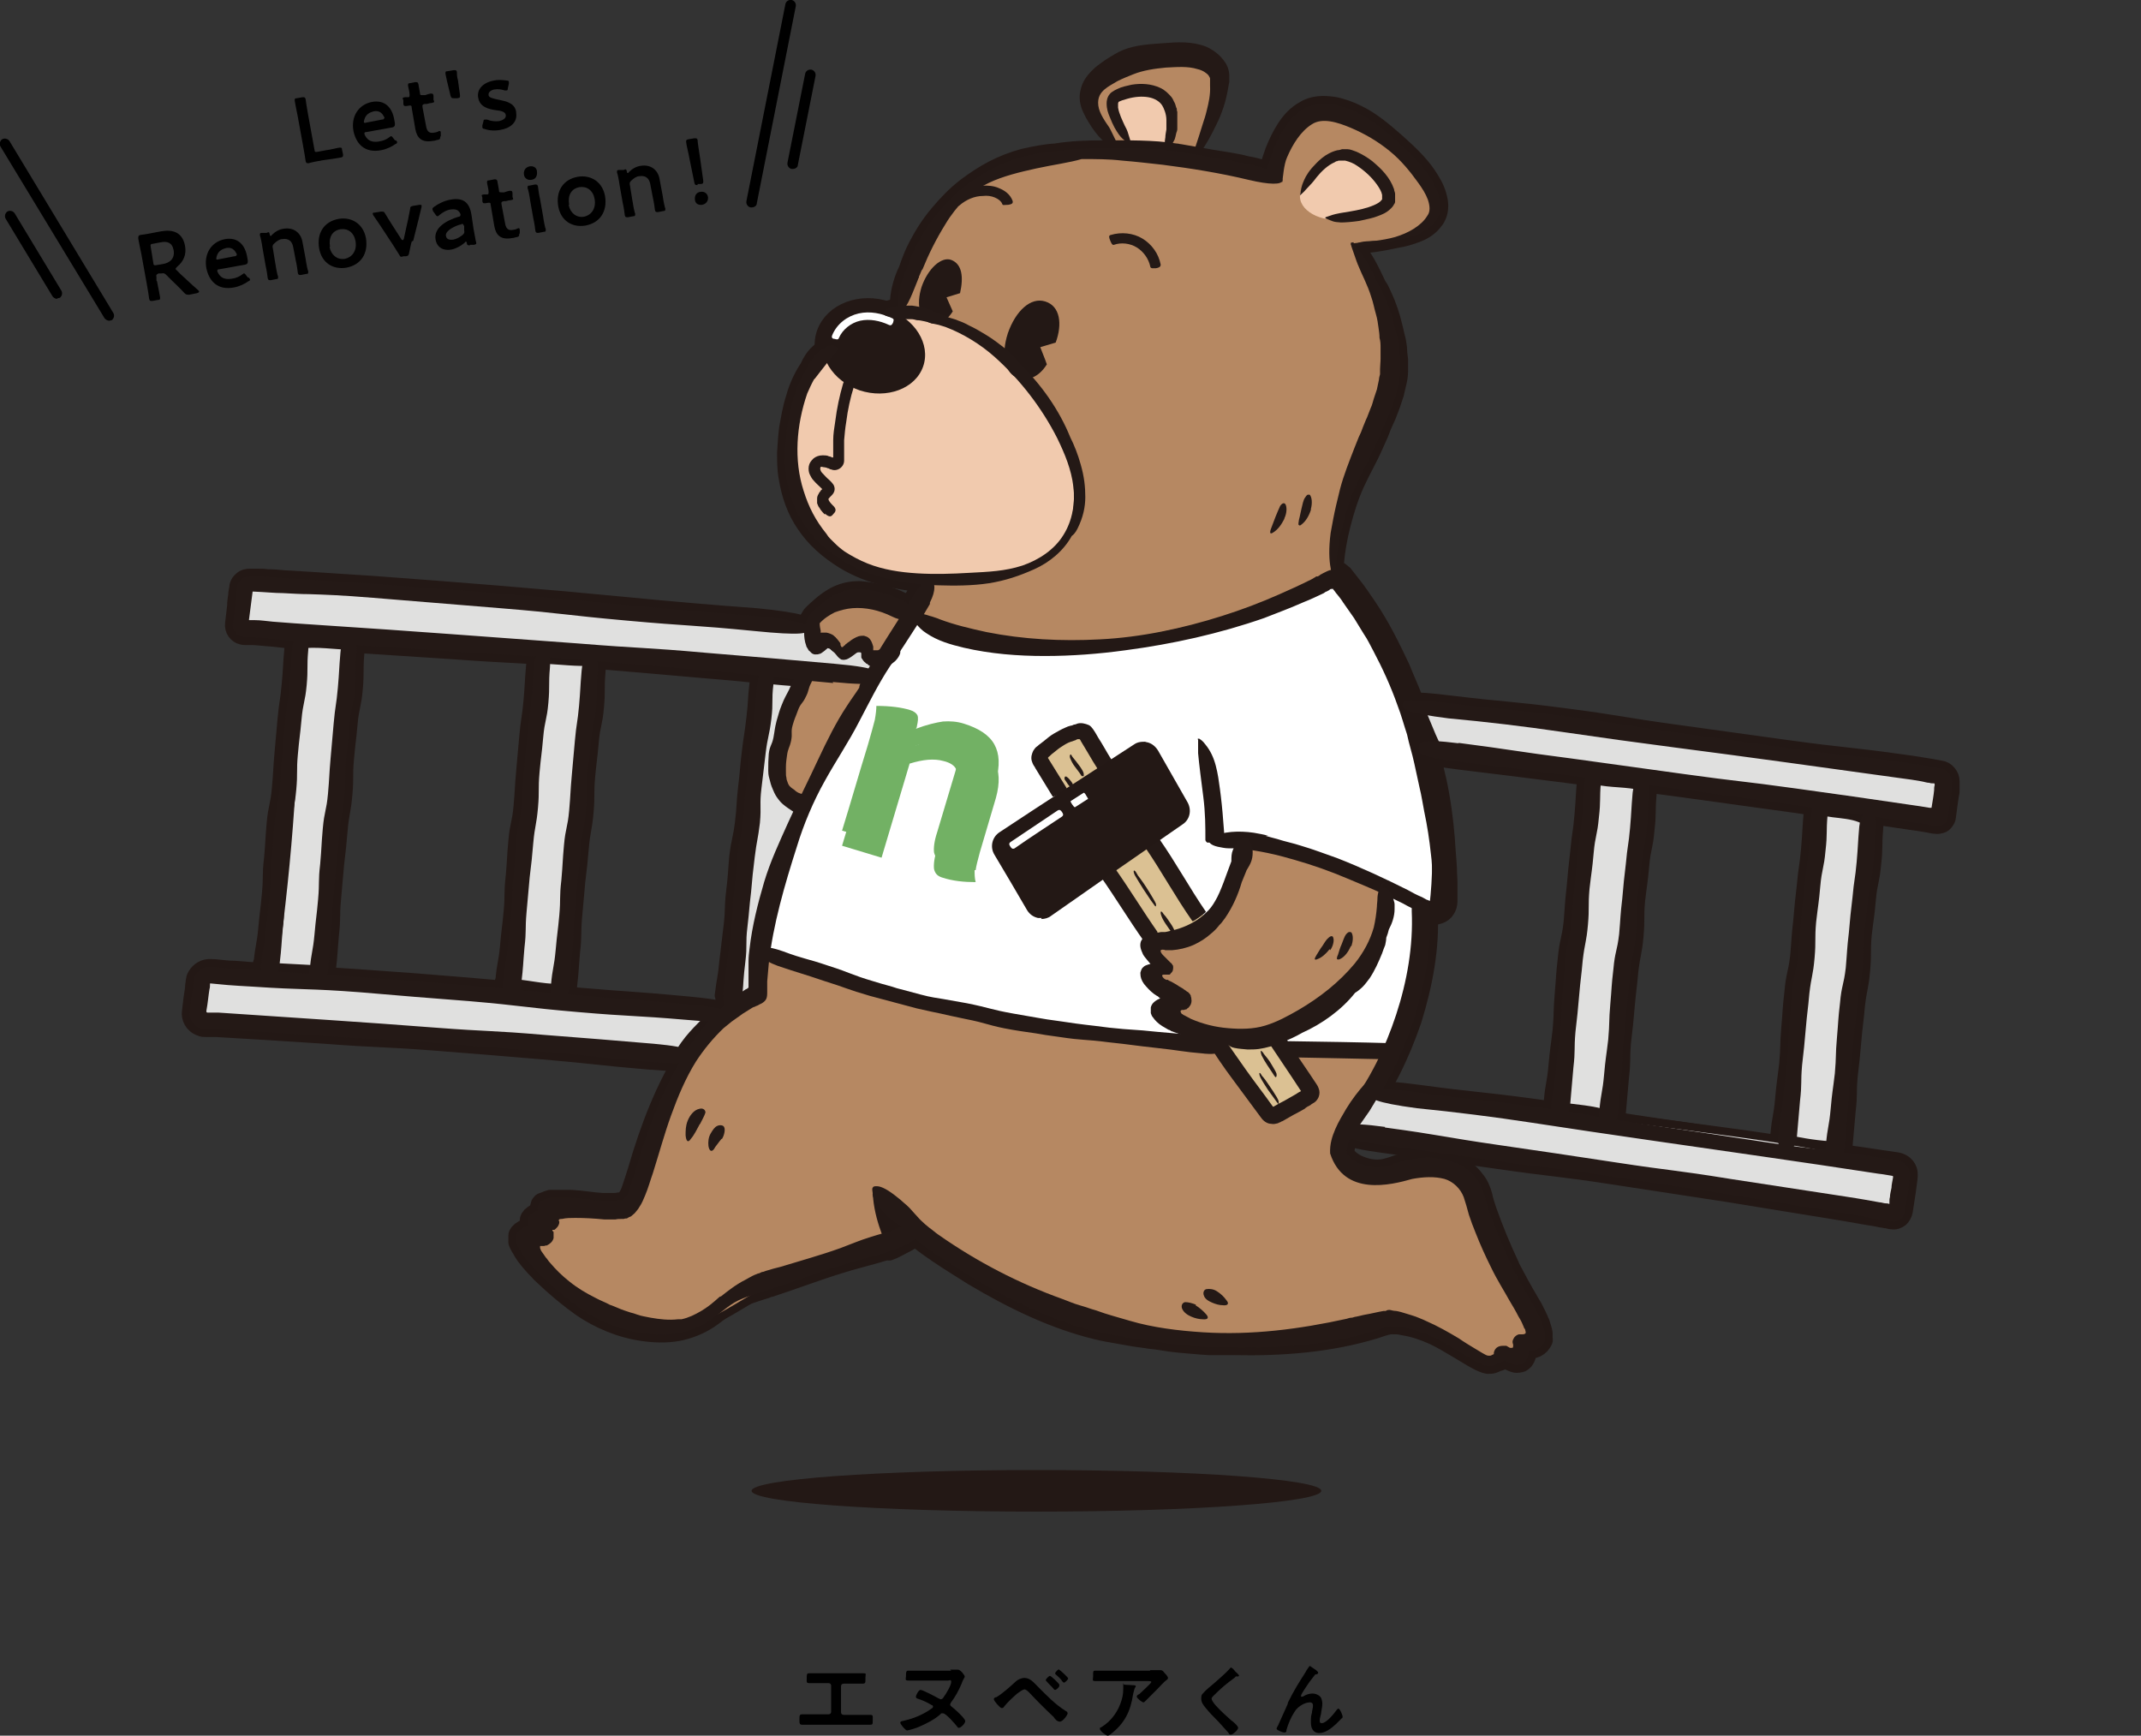 <?xml version="1.0" encoding="UTF-8"?>
<svg id="_レイヤー_1" data-name="レイヤー_1" xmlns="http://www.w3.org/2000/svg" version="1.1" viewBox="0 0 411.9 333.9">
  <rect x="0" y="0" width="411.9" height="333.9" fill="#333333" stroke="none"/>
  <!-- Generator: Adobe Illustrator 29.6.0, SVG Export Plug-In . SVG Version: 2.1.1 Build 207)  -->
  <defs>
    <style>
      .st0, .st1 {
        fill: none;
      }

      .st1 {
        stroke: #231815;
        stroke-linecap: round;
        stroke-linejoin: round;
        stroke-width: 3px;
      }

      .st2 {
        fill: #dbc193;
      }

      .st3 {
        fill: #231815;
      }

      .st4 {
        fill: #b68862;
      }

      .st5 {
        fill: #fff;
      }

      .st6 {
        fill: #241916;
      }

      .st7 {
        fill: #f1caae;
      }

      .st8 {
        fill: #72b164;
      }

      .st9 {
        fill: #e0e0df;
      }
    </style>
  </defs>
  <g>
    <g>
      <path class="st4" d="M214.4,28.8c-2-3.2-3.7-4.8-4.3-8.5-.1-.9.2-3.9.6-4.7.6-1.2,2.1-1.7,3.5-1.9,2.5-.5,5.4-3.1,7.9-2.7,2.5.5,10.4-.6,11.6,1.7,1,2.1.2,4.8,0,7.1-.1,1.4-2.3,7-2.8,8.3s-3.1,1.5-4.4,2c-3.6,1.4-9.2-1.9-12.1-1.3Z"/>
      <path class="st7" d="M217.4,27.3c-1.3-2-2.1-4.3-2.5-6.7,0-.6-.1-1.2.1-1.8.4-.8,1.4-1.1,2.2-1.2,1.6-.3,3.2-.6,4.8-.3,1.6.3,3.2,1.2,3.9,2.7.6,1.3.5,2.8.4,4.3,0,.9-.2,1.8-.5,2.6s-.9,1.6-1.7,1.9c-2.3.9-4.9-2-6.7-1.5Z"/>
      <path class="st6" d="M214.4,28.5c-2.3-.9-4.1-3.4-5.5-5.9,0,0-.1-.2-.3-.6-.2-.4-.5-1-.7-1.8-.2-.8-.3-1.8,0-2.9.2-1.1.8-2.2,1.6-3.1,1-1.2,2.2-2,3.2-2.7,1.1-.7,2.2-1.4,3.4-1.9,2.5-1,5.2-1.1,7.8-1.3,2.6-.2,5.4-.4,8.2.7,1.3.6,2.6,1.5,3.6,3,.5.7.8,1.7.8,2.6v.4c0,.1,0,.2,0,.3v.5c-.1.3-.1.6-.2,1-.4,2.6-1.2,5-2.3,7.2-1.1,2.3-2.1,4-2.9,5.1-.8,1.1-1.3,1.5-1.5,1.4-.2-.1,0-.8.3-2,.4-1.2,1-3,1.7-5.3,0,0,.3-.8.6-2.1.3-1.2.7-2.9.6-4.6,0-.3,0-.5,0-.8,0-.2,0-.6,0-.6,0-.1-.1-.3-.3-.6-.4-.5-1.2-1-2.1-1.2-1.9-.6-4-.4-6.1-.3-2.1.2-4.3.5-6.3,1.3-1,.4-2,.8-3,1.3-1,.6-1.8,1-2.5,1.6-.7.6-1.4,1.5-1.2,3.1.2,1.6,1.5,3.3,2.1,4.2.2.3.7,1.4,1.2,2.4.5.9.8,1.7,0,1.5-.2,0,0,.2,0,.2Z"/>
      <path class="st6" d="M217.6,27.9c-1.5-1.1-1.9-1.1-3.2-3.4-.3-.6-.6-1.2-.9-2-.3-.7-.6-1.5-.6-2.6,0-.5.1-1.2.6-1.8.2-.3.6-.5.9-.7l.6-.3c.8-.4,1.8-.6,2.7-.8,1.8-.3,3.8-.2,5.5.6.9.4,1.6,1.1,2.2,1.8.3.4.4.8.6,1.1.2.4.2.8.4,1.1,0,.2,0,.4.1.6,0,.2,0,.5,0,.7,0,.3,0,.6,0,.8,0,.3,0,.6,0,.9,0,.3,0,.6,0,.9,0,.3-.1.5-.2.8-.1.5-.2.9-.3,1.2-.6,1.2-.6,1.1-1.5,2,0,0,0,0-.1,0,0,0,0,0-.1,0-.2-1.4-.3-1.2-.1-2.4,0-.4.1-.9.2-1.5,0-.6,0-1.2,0-1.8,0-1.2-.5-2.3-.8-2.8-.5-.8-1.5-1.4-2.7-1.6-1.2-.2-2.6-.1-4,.3-.3.1-.7.2-1,.3-.3.1-.7.3-.7.3,0,0,0,0-.1.3,0,.2,0,.5,0,.8.2,1.2.8,2.4,1.3,3.5.6,1.1.5,1.1.9,2.3.2.6.2.8.3,1.4,0,0,0,0,0,.1,0,0-.1,0-.1,0Z"/>
    </g>
    <g>
      <g>
        <g>
          <path class="st1" d="M231.2,30.6c4.4.8,7.2,2.6,14,3.5,1.2-4,1.2-7.2,3.4-9.1,2.2-1.9,5.4-2.5,8.3-2,2.9.5,5.6,1.9,8.1,3.6,2.5,1.8,4.8,3.8,6.9,6,1.9,2,3.8,4.5,3.5,7.2-.4,3.1-3.5,5-6.4,6-3,1-7.5,0-8.5,1.5,6,10.3,8.2,25.6,3.4,36.3-1.9,4.4-3.4,6.9-5.7,11.2-2.3,4.3-1.7,11.3-1.8,15.5-13.9,7.4-28.5,10.7-42,13-13.4,2.4-27.8,1.5-39.9-4.6,1.8-2.4,3.7-4.8,6.1-7.5,5.6,0,11.4,0,16.6-1.9,5.3-1.9,10-6.3,10.7-11.9.5-4-1.1-7.9-2.8-11.6-3.1-6.7-6.8-13.3-12.3-18.3-5.4-5-12.9-8.1-20.3-6.9,1.9-5.1,3.8-10.3,6.5-15.1,2.7-4.7,6.4-9.1,11.2-11.8,6.9-4,15.3-4.2,24.1-3.8-.1-.5,12.6.3,16.7.6Z"/>
          <path class="st1" d="M250.3,36.7c.9-2.5,4.4-5.3,6.9-6.3,2.5-1,4.7.3,6.8,2,1.4,1.2,2.2,2.9,3,4.5,1.8,3.8-6.9,5-9.2,5.3-4.4.5-8.7-2.3-7.5-5.5Z"/>
          <path class="st1" d="M166.7,115.6c-2.3-.3-4.8-.2-6.9.8-2.1,1-3.9,3.1-4,5.4,0,.6,0,1.2.4,1.7.3.5.9.9,1.5.7.6-.1,1-.7,1.5-1.1.4-.4,1.1-.8,1.6-.4-.4.8-.1,2,.6,2.5.8.5,1.9.3,2.5-.4.3-.4.5-.8.8-1.2.3-.4.8-.7,1.3-.4.7.4.2,1.5.2,2.3,0,1.4,1.9,2,3.1,1.5,1.2-.6,2-1.8,2.6-3,.7-1.3,1.4-2.6,2.1-3.9.3-.6.6-1.3.3-1.8-.2-.4-.7-.5-1.1-.6-1.9-.5-3.7-1.7-6.4-2Z"/>
          <path class="st1" d="M155.4,130.3c-4.4,5-5.1,12.1-5.5,18.7,0,1.1-.2,2.3.1,3.4.3,1.1,1.1,2.1,2.2,2.4,2,.5,3.7-1.4,4.8-3.1,3.8-5.8,6.8-12.3,8.8-18.9.2-.8.5-1.8,0-2.5-.6-.9-1.9-.8-3-.5-2.2.4-4.5.9-7.4.5Z"/>
          <path class="st1" d="M237.9,162.9c8.9-1.2,20.4.4,27.7,5.8,1.2.9,2.3,1.9,2.6,3.3.3,1.2-.2,2.5-.7,3.6-3.7,8.3-9.8,15.8-18,19.8-8.2,4-18.7,3.9-26.1-1.5,1.5-.6,2.9-1.1,4.4-1.7-2.9-.6-5.4-2.7-6.5-5.4,1.5-.2,2.9-.4,4.4-.6-2.1-1.1-3.5-3.3-3.6-5.6,4.6,1.5,9.8-.7,13.1-4.3,3.2-3.6,2.7-7.5,2.8-13.3Z"/>
          <path class="st1" d="M145.1,186.5c-.4-9.6,5.9,3.3,36.4,6.6,8.9,1,17.5,3.8,26.2,5.8,8.7,2,17.9,3.3,26.2.9,1.8,6.2,5.9,11.8,12.5,15.8,2.3-1.9,4.4-4.1,7.2-5.2-2.1-3-3.7-5.4-5.8-8.5,7,0,14,.1,21,.2-3.1,4.8-6.2,9.6-9.2,14.4-1,1.6-2.1,3.4-1.9,5.4.2,2,1.8,3.6,3.7,4.4,1.8.8,3.9.8,5.8.7,3.8-.2,7.5-.9,11.2-2.1,3.5.3,5.6,4,7,7.3,3.1,7.4,6.3,14.7,9.4,22.1.5,1.1.9,2.3.5,3.3-.4,1.1-2.2,1.5-2.7.4.6,1,.3,2.4-.7,3-1,.6-2.4.3-3.1-.7-.8,1.3-2.6,1.8-4.1,1.5-1.5-.3-3.1-2.1-4.4-2.9-4-2.4-7.8-3.8-11.6-5-30.9,8.5-65.8,2.5-92.1-15.9-11.2,2.8-22.6,5.7-32.8,11.5-3.4,2-6.8,4.2-10.6,5.4-6.3,1.9-13.1.3-18.6-3-5.5-3.3-9.9-8.2-13.9-13.2,1.1-.2,2.3-.4,3.4-.6.2-1.3-.2-2.6-1.1-3.5.8,0,1.7,0,2.5.1-.2-.6-.5-1.3-.7-1.9,3.4-2.5,8.1,1,12.2.1,4.7-1,6.2-6.8,7.8-11.4,9.6-27.2,20.8-26.2,20.4-35.3Z"/>
          <path class="st1" d="M167.9,228.8c0,5.1,2.2,9.7,3.2,12.2,1.9-.6,4.5-2.6,6.4-3.3-1.8-2.3-5.8-7.3-9.6-8.9Z"/>
        </g>
        <path class="st1" d="M162.8,66.2c-4.6,2-6.4,4.8-8.6,9.3-4.9,10.2-2.1,24.1,7,30.5,9.2,6.5,21.5,7.2,32.5,4.4,3.3-.9,6.7-2.1,9.2-4.6,4.6-4.7,4.4-12.3,2.4-18.5-3.3-10.7-11.1-20-21-25.1-3.4-1.8-7.1-3.1-11-3-3.8.1-7.8,1.8-10.5,7Z"/>
        <path class="st1" d="M177.8,119.1c5,4.2,11.6,6.2,18.2,6.5,6.6.3,13-1.6,19.5-2.4,15.5-2,23.5-5,39.4-12.4,15.1,17.4,22.8,41,20.1,63.5-.7,9.8-3.1,19.5-7.3,28.5-6.5-.6-13.1-.6-19.7,0-1.3-1.5-2.6-3.1-3.8-4.6,12.6-3.9,22-14.1,22.9-27.3-9-4.1-18.7-7.4-28.4-8.9.7,6.1-2.2,12.5-7.2,16.1-2.4-4.9-5.4-9.4-9-13.3-.5-1-1-2.1-1.5-3.1,2.8-1.4,5.4-3.2,7.7-5.3-2.5-4.7-5.3-9.3-8.4-13.7-2.8,1-5.4,2.6-7.5,4.6-1.5-2.3-3-4.6-4.3-6.5-3.3,1-6.5,2.5-9.3,4.5,1.6,2.4,3.1,4.9,4.9,7.5-4.3,2.9-8.5,5.7-12.8,8.6,2.4,4.9,5.2,9.6,8.5,14,4.5-2.4,9.1-4.8,13.2-7.4,2.5,4.4,5.6,8.6,9.3,12.2-.6.6-1.1,1.3-1.7,1.9.9,1.5,2.4,2.7,4.2,3-1.2-.8-3.1.2-3.4,1.7-.3,1.5.6,3,1.9,3.8,1.2.8,2.8,1.2,4.2,1.5-.7.4-1.7.3-2.5.3-.9,0-1.8.5-1.9,1.3-.1.9.9,1.6,1.7,2,3,1.5,5.9,2.9,9.5,6.5-11.5-1.6-23-3.2-34.5-4.7-7.2-.9-14.5-1.9-21.5-3.5-10.7-2.5-21-6.5-30.7-10.8-1.4-3.6-1.2-7.6-.2-11.3,1-3.7,2.8-7.2,4.7-10.6,7.7-14.6,15.4-29.2,23.1-43.7,1.3.8,2.7,1.6,2.6,1.6Z"/>
        <g>
          <path class="st1" d="M170.5,128.4c-5,2.3-10.7,1.7-16.1,1.1-18.6-2.1-37.2-4-55.8-5.8-17-1.6-34.1-3.2-51.1-1.4-.8-3.4-.9-7,1.9-10.7,35,3.9,70.2,6.9,106.6,9.2-.7.5-1,1.5-.7,2.3.3.8,1.3,1.3,2.1,1.2.9,0,1.6-.7,1.9-1.6-.3,1.1.3,2.3,1.2,2.8,1,.6,2.3.4,3.1-.4.4-.4.7-.9,1.2-1.3.5-.4,1.3-.4,1.6,0,.3.6-.2,1.2-.1,1.9,0,.7.6,1.2,1.2,1.4.6.2,1.3.1,2,0-.1.4-.2.9,1.1,1.1Z"/>
          <path class="st1" d="M154,132.1c-2.6-.2-4.1-.3-6.7-.6-.7,17.4-4.5,44.8-4.5,62.4,4.3-8.3,9.3-29.5,11.7-38.6-1.8.1-3.6-1.2-4.4-2.8-.8-1.6-.9-3.6-.8-5.4.4-5.9,1.6-9.6,4.6-15.1Z"/>
          <path class="st1" d="M102.9,127.7c3.8-.1,6.4.5,10.3.4-1.4,13.8-1.5,25.1-2.9,39-.8,8.2-2.7,14-2.5,22.2-3.8,0-6.4-.9-10.1-1,0-11,3.8-18.9,4.7-30.1.8-10.6,1.6-19.4.5-30.6Z"/>
          <path class="st1" d="M53.4,185.3c3.2.2,6.2.3,9.4.5.7-10.3,1.7-18.7,2.6-28.9.9-11.2,1.5-20.7,2.5-31.9-3.6,0-6.8-.7-10.4-.2.2,21.2-1.2,39.6-4,60.6Z"/>
          <path class="st1" d="M135.6,195.5c-32.9-4.2-62.5-7.1-95.6-8.7-.6,3.1-1.1,6.2-1.7,9.4,3.5-.9,7.2-.4,10.7.1,27.9,3.7,52.4,4.7,80.6,6.7,1.7-3.5,4.5-5.9,5.9-7.4Z"/>
          <path class="st1" d="M273.5,135.1c1.5,2.9,2.2,5.4,3.7,8.3,33.2,4.3,62.7,9.3,95.9,14.5.2-3.2.3-6.3.5-9.5-35-4.8-65.7-8.9-100.1-13.2Z"/>
          <path class="st1" d="M259.1,216.9c35.1,4.6,70.3,9.7,106.2,16-.9-2.8-.9-5.8.5-7.7-11.6-3.7-23.6-5.4-35.5-7-19.3-2.6-38.7-5-58-7.3-2.7-.3-5.5-.9-8,.1-1.8.7-4.9,2.8-5.2,5.9Z"/>
          <path class="st1" d="M343.9,218.4c.4-22.6,2.7-39.4,6.5-61.6,2.4.8,7.2.3,8.9,2.6,2,2.8.4,3.7-.2,7-3.3,18.4-4.7,34.5-6,53.2-2.9-.1-6.2-.6-9.2-1.3Z"/>
          <path class="st1" d="M299.4,212c2.3-22.6,5.1-38.5,7.4-61.1,3.1.7,6,.4,9.2,1.2-2.4,22.5-4.4,39.1-6.7,61.5-2.7-.9-5.8-1.1-9.8-1.6Z"/>
        </g>
        <g>
          <path class="st1" d="M205.1,152.7c-1.7-2.7-3.4-5.5-5.2-8.2,2.3-1.5,4.5-2.9,6.8-4.4.4-.3,1-.6,1.5-.4.5.1.8.6,1,1.1,1.1,2.3,2.2,4.7,3.4,7-2.8,2-5.8,3.6-9.1,4.7.4-.2.7-.5,1.6.2Z"/>
          <path class="st1" d="M213.8,167.4c2.5-2.1,5-4.2,7.5-6.3,4,5.8,8,11.6,12,17.5-.5-1-1.9-1.4-3.1-1.1-1.1.3-2.1,1-3.1,1.7-1,.7-2,1.3-3.2,1.3-1.5,0-2.7-1.1-3.5-2.3-.8-1.2-1.2-2.6-1.7-4-1.1-2.7-2.8-5.1-4.9-6.7Z"/>
          <path class="st1" d="M244.7,198.6c3.2,3.3,5.9,7.1,8,11.2-2.7,1.8-5.5,3.6-8.2,5.5-3.3-4.9-6.5-9.7-9.8-14.6-.1-.2-.3-.5-.3-.7,0-.6.6-1.1,1.3-1.1.6,0,1.2.3,1.8.6,2.2.8,4.8.3,7.2-.8Z"/>
          <path class="st1" d="M192.9,162.4c8.5-7.1,17.8-13.4,27.6-18.6,2.7,4.1,5.4,8.2,8.1,12.3-8.3,6.4-16.9,12.6-25.7,18.3-1,.6-2.1,1.3-3.2,1-1.2-.3-1.8-1.5-2.4-2.5-1.9-3.8-3.9-7.6-4.5-10.6Z"/>
          <g>
            <path class="st1" d="M204.4,156.2c-3.3,2.1-6.8,4.5-9.9,6.6"/>
            <path class="st1" d="M194.4,162c3-2,6.1-4.1,9.1-6.1.4-.2.6,0,.8.3.2.3.4.6,0,.9-3,2-6.1,4-9.1,6.1-.4.2-.6,0-.8-.3-.2-.3-.4-.6,0-.9Z"/>
          </g>
          <g>
            <path class="st1" d="M206.3,154.8c1-.6,1.9-1.3,2.7-1.8"/>
            <path class="st1" d="M209.3,153.7c-.8.5-1.7,1.1-2.5,1.6-.1,0-.3-.2-.5-.5-.2-.3-.4-.6-.3-.7.8-.5,1.7-1.1,2.5-1.6.1,0,.3.2.5.6.2.3.4.6.3.7Z"/>
          </g>
        </g>
        <path class="st1" d="M260.4,47.1c2.1,1.8,3.5,5,4.8,7.7,0,0,.1.2.4.6.2.4.5,1,.8,1.7.7,1.5,1.4,3.5,1.9,5.6.2.7.3,1.4.5,2.1.2.7.3,1.4.4,2.2,0,.7.1,1.5.2,2.2,0,.7,0,1.5,0,2.2,0,1.5-.5,2.9-.8,4.4-.2.7-.5,1.4-.7,2.1-.3.7-.5,1.4-.8,2.1-.3.7-.6,1.3-.9,2-.3.7-.5,1.4-.8,2-.6,1.3-1.1,2.5-1.7,3.7-1.2,2.4-2.5,4.7-3.5,7.3-1,2.6-1.7,5.2-2.3,7.8-.6,2.8-.8,4.9-.9,6.4,0,1.5,0,2.2-.1,2.3-.1,0-.7-.6-.9-2.2-.3-1.5-.4-3.8,0-6.8,0,0,.2-1.1.5-2.7.3-1.6.8-3.7,1.3-5.7.7-2.7,1.8-5.4,2.8-8,.3-.7.5-1.3.8-2,.3-.6.6-1.3.8-1.9.3-.7.5-1.3.8-1.9.2-.6.5-1.2.7-1.8.3-.6.4-1.2.6-1.8.2-.6.4-1.2.6-1.8.1-.6.3-1.3.4-1.9,0-.3.1-.6.2-1,0-.3,0-.6,0-1,0-.6.1-1.3.1-2,0-.7,0-1.3,0-2,0-.7,0-1.3-.2-2,0-.7-.1-1.3-.2-2-.1-.7-.2-1.6-.5-2.6-.3-1-.5-2.2-.9-3.3-.7-2.3-1.9-4.5-2.4-5.8-.2-.4-.7-1.8-1.1-3-.4-1.1-.7-2,0-1.5.2,0,0-.2,0-.2Z"/>
        <path class="st1" d="M174.1,59.2c0-.1.2-.2.2-.3.5-.7,1.1-2.1,1.7-3.6.2-.5.4-1,.6-1.5,0-.2.2-.3.2-.5,0-.1,0-.2.1-.3,0,0,0,0,0,0,.2-.4.3-.8.5-1.2,0,0,0,.2,0,.2,1.3-3.2,2.7-6,4.5-8.9,1-1.7,2.3-3.3,3.6-4.7,1.4-1.4,3-2.4,4.7-3.2,2.7-1.3,6-2.1,9.2-2.8,3.2-.7,6.3-1.1,8.7-1.8,2.7,0,5.2,0,7.8.3,2.5.2,5.1.5,7.8.8,5.5.7,11.1,1.6,16.5,2.9,4.2,1,6.3.9,6.5.2.3-.7-1.7-2.2-5.9-3.1-.6-.1-1.2-.2-1.8-.4-1.9-.4-3.8-.7-5.8-1-2.1-.4-4.2-.7-6.3-1.1-.2,0-.4-.1-.7-.1-4.5-.7-9.3-.6-14-.6-2.9,0-6.1.1-9.1.6-1.9.1-4,.5-6.2,1-4.4,1.2-7.6,3-11.1,5.6-2.2,1.7-3.8,3.4-5.4,5.3-1.6,1.9-2.9,3.9-4.1,6.2-.8,1.5-1.4,3.1-1.9,4.6-1.2,2.4-1.7,5-1.7,6.7,0,.2,0,.3,0,.5,0,1.2.6,1,1.2.3Z"/>
        <path class="st1" d="M158.7,99c-.3-.3-.5-.5-.8-.9-.1-.1-.2-.4-.4-.6-.1-.2-.2-.4-.3-.7,0-.2,0-.6,0-.9,0-.3.1-.6.3-.9.1-.3.3-.4.4-.6,0-.1.2-.2.3-.3,0,0-.1-.1-.2-.2-.5-.5-1-.9-1.5-1.5-.3-.3-.5-.7-.7-1.1-.2-.4-.3-1-.2-1.6.1-.6.4-1,.9-1.5.5-.4,1.1-.6,1.7-.6.5,0,1,0,1.3.2.2,0,.4.1.6.2,0,0,.1,0,.2,0,0-.5,0-1,0-1.5,0-.6,0-1.2,0-1.8,0-1.2.2-2.4.4-3.7.3-2.4.8-4.8,1.5-7.2.4-1.2.9-1.1,1.4-1,.6.2,1,.4.7,1.5-.7,2.2-1.2,4.5-1.5,6.9-.2,1.2-.3,2.3-.4,3.5,0,.6,0,1.2,0,1.8,0,.3,0,.6,0,.9,0,.4,0,.8,0,1.2,0,1.3-1.4,2.2-2.5,1.7-.2,0-.3-.1-.5-.2,0,0-.2,0-.3-.1-.1,0-.3-.1-.4-.1-.3,0-.5-.1-.6-.1-.2,0-.2,0-.2,0,0,0-.1.2-.1.3,0,.1,0,.5.4.9.4.4.8.9,1.3,1.3.1.1.9.8,1,1.3.2.6,0,1.2-.5,1.7-.1.1-.3.3-.4.4,0,0-.1.2-.2.2,0,.1,0,0,0,.2,0,.2.4.7.8,1.1.8.7.6,1.2.2,1.6-.4.5-.7.9-1.7,0Z"/>
        <path class="st1" d="M260.4,46.8c2.7-.3,5.5-.5,8-1.2,1.3-.4,2.5-.9,3.6-1.6,1.1-.7,2-1.5,2.6-2.5.6-.8.5-1.9.1-3.1-.4-1.1-1.1-2.2-1.9-3.3-1.5-2.1-3.3-4.3-5.4-6-2.3-1.9-4.9-3.4-7.5-4.5-2.6-1.1-5.5-2-7.5-.7-2.1,1.3-3.7,3.8-4.8,6.4-.6,1.3-.8,4-.9,4.7,0,.1-.2-.1-.3-.1-1.6-.3-1.6-.3-3.1-.6,0,0,0,.2,0,0,.2-.9,1-3.7,1.6-5.3.6-1.5,1.3-3,2.2-4.4.9-1.4,2.1-2.8,3.8-3.7.8-.5,1.8-.8,2.8-.9,1-.1,1.9,0,2.8.1,1.7.3,3.3.9,4.7,1.6,2.9,1.4,5.3,3.5,7.7,5.6,2.1,1.9,4.3,3.9,5.9,6.3.8,1.2,1.6,2.5,2,4,.2.7.4,1.6.3,2.4,0,.8-.4,1.9-.9,2.5-.9,1.3-2.2,2.1-3.5,2.6-1.3.5-2.6.9-4,1.1-2.7.6-5.6,1.1-8.3,1.1-.6,0-.7-.6,0-.7Z"/>
        <path class="st1" d="M250.1,37.6c.2-1.2.3-1.8.6-2.5.3-.7.6-1.5,1.7-2.8,1.1-1.2,2.5-2.8,4.9-3.4.3,0,.6-.1.9-.2.3,0,.7,0,1,0,.6,0,1.2.3,1.8.5,1.1.5,2.1,1.1,3,1.8,1.8,1.5,3.4,3.1,4.2,5.4,0,.3.2.6.2.9,0,.3,0,.6,0,1,0,.2,0,.3,0,.5,0,.2-.1.4-.2.5-.2.4-.4.6-.6.8-.9.9-1.8,1.2-2.6,1.5-.7.3-2.1.6-3.5.9-1.4.2-2.7.3-3.5.3-1.6-.1-1.5-.2-3-.8,0,0,0,0,0-.1,0,0,0-.1,0-.1,1.5-.5,1.3-.5,2.8-.8,1.1-.2,2.7-.4,4.3-.8,1.6-.4,3.1-1,3.6-1.6,0,0,.1-.2.2-.2,0,0,0-.1,0-.2,0-.1,0-.2,0-.3,0-.1,0-.3,0-.4-.1-.6-.5-1.3-1-2-1-1.4-2.3-2.6-3.8-3.6-.7-.5-1.5-.8-2.3-1-.2,0-.4,0-.5,0-.1,0-.3,0-.5,0-.2,0-.4,0-.5.1-.2,0-.4.1-.5.2-1.4.6-2.6,1.8-3.5,2.9-.9,1.2-.9,1.1-2,2.3-.5.6-.7.7-1.2,1.2,0,0,0,0-.1,0,0,0,0,0,0,0Z"/>
        <path class="st1" d="M221.3,51.3c-.3-1.5-1.3-2.9-2.6-3.7-1.3-.8-3-1-4.4-.5-.3.1-.5-.3-.7-.8-.2-.5-.4-1,.1-1.1,2-.6,4.3-.4,6.1.7,1.8,1.1,3.1,2.9,3.5,5,0,.5-.4.6-.9.7-.6,0-1,.1-1.1-.3Z"/>
        <path class="st1" d="M192.8,39.2c-.2-.5-.7-.9-1.4-1.2-.7-.3-1.5-.4-2.3-.3-1.6,0-3.2.7-4.5,1.8-.3.3-.6,0-1-.4-.4-.4-.7-.7-.3-1.1,1.6-1.4,3.6-2.2,5.7-2.3,1,0,2.1,0,3.2.5,1,.4,2.1,1.1,2.6,2.4.2.6-.3.7-.8.8-.6,0-1,.1-1.1,0Z"/>
        <path class="st1" d="M200.1,66.7c.4,1.1.9,2.2,1.3,3.4-1.7,2.7-3.9,3.2-5.6,2.6-2.4-.8-3.3-4.3-1.9-8.6,1.5-4.3,4.4-7,7.2-6.1,2.9.9,3.3,4.4,2,7.9-1,.3-2,.6-3,.9Z"/>
        <path class="st1" d="M182.1,57.2c.4.9.8,1.8,1.2,2.7-1.4,2.2-3,2.7-4.4,2.2-1.9-.6-2.7-3.4-1.6-6.9,1.2-3.5,3.8-5.9,5.7-5.2,2.1.8,2.4,3.3,1.7,6.4-.9.3-1.7.5-2.6.8Z"/>
        <path class="st1" d="M170.8,59.5c5.2,1.8,8.3,6.7,6.8,11-1.5,4.3-7,6.3-12.2,4.6-5.2-1.8-8.3-6.7-6.8-11,1.5-4.3,7-6.4,12.2-4.6Z"/>
        <path class="st1" d="M171,62.5c-1.7-.8-3.7-1.2-5.5-.8-1.8.4-3.4,1.7-4.1,3.3-.1.4-.5.3-.8.2-.4,0-.7-.2-.5-.7.9-2.2,2.9-3.7,5.1-4.2,2.2-.5,4.5,0,6.4.9.5.2.3.5.2.9-.2.4-.4.6-.8.4Z"/>
        <path class="st1" d="M169.9,60.4c.3.4,1.2.6,2.4.7.6,0,1.3.2,1.9.3.4,0,.7,0,1.1,0,.4,0,.7.1,1.1.2.5,0,.9.1,1.4.2.5.1.9.2,1.4.4.5.1.9.2,1.4.3.4.1.9.3,1.3.4,3.4,1.3,6.7,3.3,9.5,5.8,4.9,4.4,9,9.7,12,15.6,1.5,3.1,2.7,6,3.1,9.3.4,3.2-.2,6.6-1.9,9.3-1.7,2.8-4.7,4.8-7.9,5.9-3.4,1.1-6.5,1.2-10.2,1.4-3.4.2-6.7.3-10,.1-3.3-.2-6.6-.7-9.6-1.9-1.5-.6-3-1.4-4.4-2.3-.7-.5-1.3-1-1.9-1.6-.6-.6-1.2-1.1-1.6-1.8-2.1-2.6-3.4-5.1-4.4-8.3-1.9-5.9-1.4-12.6.7-18.7.4-.9.8-1.8,1.3-2.7,0,0,.1-.1.2-.2.9-1.2,1.5-1.9,2.5-3.2.8-1.1,1.4-1.7,1.7-2.1.1-.2.2-.4.1-.6,0-.2-.5-.2-.7-.4-.2-.2-1-.2-1.9.5-.3.1-.7.3-1.1.7-.9.8-1.6,1.9-2,2.9-1.1,1.6-2.1,3.7-2.7,5.9-.7,2.1-1,4.3-1.3,5.8-.2,1.6-.3,3.2-.4,4.8,0,1.6,0,3.2.3,4.8.5,3.2,1.6,6.4,3.4,9,2,3,4.5,5.1,7.5,7,2.6,1.6,5.5,2.7,8.4,3.4,3.2.8,6.5,1.2,9.8,1.3,3.3.1,6.6.1,9.9-.4,3.1-.5,5.8-1.4,8.7-2.7,2.9-1.3,5.6-3.5,7.2-6.4.3-.2.7-.6,1.1-1.4,1.1-2.2,1.5-4.2,1.5-6.1,0-1.9-.2-3.9-.9-6.3-.5-1.8-1.2-3.6-2-5.2,0,0,0,0,0,0-2.1-5.2-5.6-10.2-9.7-14.1-.4-.6-1-1.3-1.7-1.9-.7-.7-1.4-1.3-2.1-1.8-.9-.7-1.9-1.4-2.9-2-1-.6-2-1.2-3.1-1.7-.7-.4-1.4-.7-2-.9-.6-.3-1.2-.4-1.8-.6-.7-.3-1.4-.6-2.1-.8-.8-.3-1.6-.7-2.4-1-.9-.2-1.8-.4-2.6-.5-.8,0-1.6,0-2.3,0-.7,0-1.4.3-1.9.4-1,.3-1.6.8-1.3,1.1Z"/>
        <path class="st1" d="M243.5,160.8c.7.2,1.4.4,2.2.6,1.5.5,3.1.8,4.6,1.3,2.4.7,4.7,1.6,7,2.4,4.6,1.8,9.1,3.9,13.5,6.1.9.5,1.8,1,2.8,1.4.3.2.6.3.9.5.2,0,.4.2.6.2.2,0,.4-.1.5-.3.1-.2,0-.4,0-.6,0-.1,0-1.1,0-1.7,0-.7,0-1.4,0-2.1-.1-1.4-.1-2.8-.3-4.2-.3-2.8-.7-5.5-1.3-8.3-.3-1.5-.5-3-.9-4.6-.2-.8-.3-1.5-.5-2.3-.2-.8-.3-1.5-.5-2.3-.4-1.9-1-3.7-1.4-5.6-.6-1.8-1.1-3.7-1.8-5.5-1.3-3.7-2.9-7.2-4.7-10.6-.6-1.1-1.1-2.2-1.8-3.2-.6-1-1.3-2.1-1.9-3.1-.7-1-1.4-2-2.1-3-.3-.5-.7-1-1.1-1.5-.3-.3-.5-.7-.8-1,0,0,0-.2-.2-.1,0,0-.1,0-.2,0-.2,0-.3.2-.5.3-.1,0-.3.2-.4.2-.1,0-.4.2-.5.3-1.3.6-2.5,1.2-3.8,1.7-2.5,1.1-5.1,2.1-7.7,3.1-8.6,3-17.6,5-26.7,6.2-5.1.7-10.3,1.1-15.5,1.1-5.2,0-10.4-.4-15.6-1.6-2.5-.6-5-1.3-7.2-2.8-.8-.5-1.5-1.2-2-1.9-.5-.7-.7-1.4-.3-1.7.4-.4,1.2-.3,2,0,.5.1.9.3,1.4.4.5.2,1,.3,1.4.5,2.9,1.1,5.9,1.8,9.1,2.5,7,1.4,14.4,1.8,21.8,1.4,8-.4,15.9-2.1,23.5-4.5,3.8-1.2,7.5-2.6,11.1-4.2,1.8-.8,3.6-1.6,5.4-2.5.4-.2.9-.4,1.3-.7.1,0,.2-.1.3-.2,0,0,.1,0,.2,0,0,0,0,0,.1,0,.2-.1.4-.2.6-.4.1,0,.2-.1.4-.2.2-.1.4-.2.6-.3.4-.2.9-.4,1.3-.4.4,0,.9,0,1.3,0,.2,0,.4.2.5.3.2.1.3.3.5.4.6.8,1.2,1.5,1.8,2.3.5.6.9,1.2,1.4,1.9.9,1.3,1.8,2.6,2.6,3.9,2,3.2,3.7,6.7,5.3,10.1.7,1.8,1.5,3.5,2.2,5.3.3.9.7,1.8,1,2.7.3.9.6,1.8.9,2.7.6,1.8,1.1,3.6,1.6,5.5.4,1.8.9,3.7,1.3,5.5.8,3.7,1.3,7.5,1.6,11.2.1,1.9.3,3.8.4,5.7,0,1,.1,1.9.1,2.9,0,.5,0,1,0,1.4,0,.7,0,1.3,0,2,0,.7-.2,1.2-.5,1.7-.3.5-.8.9-1.4,1.1-.6.2-1.2.3-1.7.2-.6,0-1.2-.5-1.8-.8-.3-.2-.7-.4-1-.5-.3-.1-.6-.3-.9-.4-.6-.3-1.2-.6-1.7-.9-1.2-.6-2.3-1.1-3.5-1.7-2.4-1.1-4.8-2.1-7.2-3.1-3.3-1.4-6.7-2.6-10.2-3.6-3.4-1-6.9-1.8-10.4-2.1-.4,0-.8,0-1.1-.1-.4,0-.8,0-1.1,0-.8,0-1.5-.2-2.1-.3-1.4-.3-2.4-1.1-1.1-1.8,2-1.2,5.2-1.3,8-.9,1,.2,1.9.3,2.8.6Z"/>
        <path class="st1" d="M178.9,116.2c-1.6,2.8-3.3,5.4-5,8-.9,1.4-1.8,2.7-2.7,4-2.3,3.5-4,7-5.9,10.6-2,3.9-4.5,7.6-6.6,11.4-2.2,3.9-4.1,8.4-5.4,12.7-2.3,7.2-4.6,15-5.4,22.5-.1,1.1-.2,2.2-.3,3.4,0,.7,0,1.3,0,2,0,.5,0,1-.2,1.4-.2.4-.6.7-1,.9-.3.1-.5.3-.8.4-.2,0-.3.2-.5.2-.3.1-.6.3-.9.5-.6.4-1.2.7-1.7,1.1-.6.4-1.1.8-1.7,1.2-.5.4-1.1.9-1.6,1.3-2,1.9-3.8,4.1-5.3,6.4-2,3.2-3.5,6.8-4.8,10.4-1.3,3.6-2.3,7.3-3.5,11.1-.5,1.4-.9,2.9-1.5,4.3-.3.7-.6,1.5-1.1,2.2-.2.4-.5.7-.9,1.2-.2.2-.5.4-.7.6-.3.1-.5.2-.8.4-.2,0-.4,0-.6.1-.2,0-.4,0-.5,0-.4,0-.7,0-1.1.1-.7,0-1.4,0-2.1,0-2-.2-3.8-.3-5.6-.3-.9,0-1.8,0-2.6.2-.3,0-.5,0-.6.2,0,.1,0,.2.1.3,0,0,0,0,0,0,0,0,0,0,0,.1,0,.3-.1.5-.2.7-.1.2-.3.4-.5.6,0,0-.2.2-.3.2,0,0,0,0,0,0,0,0,0,0-.1,0,0,0-.2,0-.2,0-.1,0,0,.1,0,.2,0,0,.1.1.2.2,0,0,0,0,0,0,0,0,0,0,0,0,0,0,0,0,0,0,0,0,0,.1,0,.2,0,.3,0,.7,0,1-.2.7-.7,1.1-1.3,1.4-.2,0-.3,0-.5.1,0,0-.1,0-.1,0,0,0,0,0,0,0-.1,0-.2,0-.3,0-.1,0-.3,0-.4,0,0,.1,0,.2,0,.3,0,.1,0,.2.1.3,0,0,0,0,0,0,0,0,0,0,0,0,0,0,0,0,0,.1.1.2.2.4.3.5.2.3.5.7.7,1,.3.3.5.7.8,1,1.1,1.3,2.3,2.5,3.7,3.6,1.6,1.3,3.3,2.3,5.1,3.2.9.5,1.8.8,2.7,1.3.9.3,1.9.8,2.8,1.1.4.1.8.3,1.2.4.4.1.8.2,1.3.4.8.3,1.7.4,2.6.6,1.7.3,3.5.5,5.2.3.2,0,.5,0,.7,0,1.4-.3,2.6-.9,3.8-1.6,1.2-.7,2.3-1.6,3.4-2.6.1-.1.2-.2.4-.2,1.4-1.1,2.9-2.3,4.7-3.2.3-.2.6-.3.9-.5.5-.3,1-.5,1.5-.7.3,0,.5-.2.8-.3.2,0,.5-.1.7-.2,1-.3,2-.6,2.9-.8,3.9-1.2,7.6-2.2,11.5-3.6,1.9-.7,3.7-1.5,5.7-2.1.7-.2,2.1-.7,2.9-.8.3,0,.6-.1.8-.2,1.4-.9,4-1.6,5.2-1.2,1.8.7.7,2.2-1.7,3.5-3.7,1.9-8.6,2.8-12.7,4.1-4.6,1.4-9,3.1-13.6,4.6-.3,0-.6.2-.9.3-.2,0-.5.2-.7.2-.4.1-.8.3-1.2.4-.4.1-.8.3-1.2.4-.4.1-.9.3-1.4.5-2.4.9-3.8,2.5-6.3,4.2-1.8,1.2-4,2.1-6.2,2.5-2.3.4-4.6.3-6.7,0-4.4-.6-8.6-2.4-12.1-4.8-2.1-1.5-3.9-3-5.7-4.6-.4-.4-.9-.8-1.3-1.2-.4-.4-.9-.8-1.3-1.3-.4-.4-.9-.9-1.3-1.4-.2-.2-.4-.5-.6-.7-.1-.1-.2-.3-.3-.4-.2-.2-.3-.4-.5-.7-.3-.4-.5-.9-.8-1.3-.2-.4-.6-1-.5-1.3,0-.2,0-.4,0-.6,0-.2,0-.4,0-.6,0-.2.2-.4.3-.6.1-.1.2-.2.4-.4.3-.2.7-.5,1.2-.6.6,0,1.1-.2,1.7-.3.3,0,.6,0,.8-.1,0,0,.2,0,.2,0,0,0,0,0,0,0,0,0,0,0,0,0,0,0,0,0,0,0,0,0,0,0,0,0,0-.3.3,2.9.2,1.5,0,0,0,0,0,0,0,0,0,0,0,0,0,0,0,0,0,0,0,0,0,0,0,0,0,0,0,0,0,0,0,0,0,0,0,0,.3,0-3,.5-1.6.3,0,0,0,0,0,0,0,0,0,0,0,0,0,0,0,0,0,0,0,0,0,0,0,.1,0,0,0,0,0,0-.2-.2-.4-.5-.5-.7-.1-.5-.3-.9-.4-1.4,0-.2-.2-.5-.1-.7,0-.2.1-.5.3-.7.1-.2.2-.3.4-.4.1-.1.3-.3.5-.4.2-.1.5-.3.8-.3.3,0,.7,0,1-.1,0,0,0,0,0,0,0,0,0,0,.1.1,0,0,0,0,0,0,0,0,0,0,0,0,0,0,0,0,0,0,.3.5.6.9.8,1.4t0,0s0,0,0,0c0,0,0,0,0,0,0,0,0,0,0,0,0,0,0,0,0,0,0,0,0,0,0,0,0,0,0,0,0,0,0,0,0,0,0,0,0,0,0,0,0,0,0,0,0,0,0,0h0c-.5,0-1-.2-1.6-.3,0,0,0,0,0,0,0,0,0,0,0,0,0,0,0,0,0,0,0,0,0,0-.1,0,0,0,0,0-.1,0,0,0,0,0,0,0,0,0,0,0,0,0,0,0,0-.1,0-.2-.3-.9-.2-1.5,0-2.1,0-.2.2-.4.3-.5.1-.2.3-.2.5-.3.4-.1.7-.3,1.1-.4,0,0,.2,0,.3-.1.1,0,.2,0,.4,0,.2,0,.5,0,.7,0,.4,0,1,0,1.3,0,.5,0,1.1,0,1.6,0,2.1.1,4.2.5,6.1.6.7,0,1.4,0,2.1,0,.3,0,.7,0,1-.1.2,0,.3,0,.5,0,.1,0,.3,0,.4-.1.2,0,.2-.1.5-.6,0-.1.1-.2.2-.3,0-.1.1-.3.2-.4.1-.3.2-.5.3-.8.4-1.2.8-2.4,1.2-3.7,2.3-7.9,5.3-16,10-23.2,1.5-2.4,3.3-4.7,5.3-6.7,1-1,2.1-2,3.2-2.9.5-.5,1.2-.9,1.8-1.3.3-.2.6-.4.9-.6.2,0,.3-.2.5-.3,0,0,0,0,0,0,0,0,0,0,0-.1,0,0,0,0,0,0,0,0,0,0,0-.2,0-.8,0-1.6,0-2.4,0-.8,0-1.6,0-2.4,0-.8.1-1.6.2-2.4.5-4.4,1.6-8.7,2.8-12.8,1.2-4,2.9-7.6,4.6-11.4,1.9-4.2,3.9-8.1,5.8-12.2,1.7-3.6,3.4-7.1,5.6-10.4.7-1.1,1.6-2.3,2.3-3.4,0-.4.2-.8.5-1.3,2.9-5.7,6.8-11.2,10.1-16.7,1.3-2.2,2.5-2.9,3.3-2.6.7.3.9,1.9-.3,4.2Z"/>
        <path class="st1" d="M265.5,206.4c-.7,0-1.7.8-2.9,2.1-1.2,1.3-2.5,3-3.6,4.8-.7,1.2-1.5,2.5-2.1,3.9-.6,1.4-1.1,2.9-1,4.7,2.7,8.3,11.6,6.1,15.8,4.9,2.2-.4,4.3-.5,6.2,0,1.7.5,3.1,1.9,3.7,3.5.1.3.3,1,.5,1.6.2.6.3,1.2.5,1.8.4,1.2.8,2.3,1.3,3.5.9,2.3,1.9,4.5,3,6.7,1.1,2.3,2.4,4.3,3.5,6.3.6,1,1.2,2,1.7,3,.3.5.6,1,.8,1.5.1.2.2.5.3.7,0,.1.1.2.2.3,0,.2.2.5.1.8-.2.2-.5.2-.7.2,0,0-.1,0-.2,0,0,0,0,0,0,0,0,0,0,0,0,0,0,0,0,0-.1,0,0,0-.2,0-.3,0-.4.1-.8.4-1,.8-.1.2-.2.4-.2.6,0,.1,0,0,0,.1,0,.3.2.5.1.8,0,.1,0,.3-.2.3-.1,0-.3,0-.4,0-.2-.1-.5-.3-.7-.4,0,0,0,0,0,0,0,0,0,0,0,0-.1,0-.2,0-.3,0-.5,0-.9,0-1.3.2-.4.2-.7.6-.8,1.1,0,.1,0,.2,0,.3,0,0,0,0,0,0,0,0,0,0,0,0-.5,0,.7,0,.6,0,0,0,0,0,0,0,0,0,0,0,0,0,0,0,0,0,0,0,0,0-.2,0-.3,0-.3-.2-.2-.1-.3,0,0,0,0,0-.2.1-.1,0-.3.2-.5.2-.2,0-.2,0-.4,0-.2,0-.6-.2-1.1-.5-.5-.3-1-.6-1.5-.9-1-.6-2-1.2-3-1.9-2-1.2-4.1-2.4-6.4-3.4-.6-.3-1.2-.5-1.9-.8-.6-.2-1.2-.4-1.9-.6-.6-.2-1.3-.4-1.9-.5-.4,0-.8-.1-1.2-.2-.3,0-.5,0-.8.2-.1,0-.3,0-.4,0-1.2.2-2.3.5-3.5.7-.6.1-1.2.3-1.8.4-.3,0-.6.2-.9.2-.3,0-.6.1-.9.2-9.1,2-18.3,3.2-27.7,2.6-4.7-.3-9.6-.9-14-2.2-2.3-.7-4.4-1.2-6.5-2-1.1-.3-2.1-.7-3.2-1-1.1-.3-2.2-.8-3.3-1.2-8.4-3-16.5-7.2-23.9-12.4-.6-.4-1.1-.9-1.7-1.3-.5-.4-1.1-.9-1.6-1.4,0,0-.2-.2-.3-.3-.7-.8-1.3-1.4-1.9-2.1-.3-.3-.7-.7-1.1-1-.4-.4-.8-.7-1.3-1.1-1.6-1.3-3-2.1-3.9-2.1-.4,0-.7,0-.8.3-.2.2,0,.8,0,1.1-.1.4.2,1.2,1.1,2.2.2.4.5.8.9,1.3.5.6,1,1.2,1.7,1.6.6.5,1.3.9,1.9,1.3,3.5,3.7,10,7.5,13.6,9.8,7.4,4.4,15.5,8.4,23.9,10.4,1.2.3,2.3.5,3.5.7,1.1.2,2.3.4,3.4.6,1.1.2,2.3.3,3.4.5,1.2.1,2.3.3,3.6.5,2.1.3,4.2.4,6.2.6.5,0,1,.1,1.6.1.5,0,1,0,1.6,0,1,0,2.1,0,3.1,0,9.1.2,18.5-.5,27.3-3.2.5-.2,1-.3,1.5-.5.2,0,.5-.2.7-.2.1,0,.2,0,.4-.1,0,0,.3-.1.3,0,0,0,0,0,.3,0,.2,0,.5,0,.7,0,.5,0,.9.1,1.4.2,1.9.3,3.7.9,5.7,1.8,1.7.8,3.3,1.8,5,2.8.8.5,1.7,1,2.5,1.5.4.2.9.5,1.3.7.5.2,1,.5,1.7.6.4,0,.8,0,1.1-.1.3-.1.6-.2.9-.4.3,0,.7-.1,1.1-.6.1-.1.3-.3.4-.5,0-.1.1-.3.2-.4,0,0,0-.2,0-.3,0,0,0,0,0,0,0,0,0,0,0,0,0,0,0,0,0,0,0,0,0,0,0,0-.3,0-.5,0-.8,0,0,0,0,0,0,0,0,0,0,0,0,0,0,0,0,0,0,0,0,0,0,0,0,0,.3-.8-.4,1-.3.9,0,0,0,0,0,0h0s0,0,0,0c0,0,0,0,.1,0,0,0,.1,0,.2.1.3.2.6.4.9.5.6.3,1.1.5,1.6.6.5,0,.8,0,1.3-.2.5-.3.7-.6.9-1,.2-.4.3-.8.3-1.3,0-.2,0-.5,0-.8,0-.1,0-.3,0-.4,0,0,0-.2,0-.2,0,0,0,0-.1,0,0,0,0,0,0,0,0,0,0,0,0,0,1.2.3-1.6-.4-1.3-.3,0,0,0,0,0,0,0,0,0,0,0,0,0,0,0,0,0,0,0,0,0,0,0,0,0,0,0,0,0,0,0,0,0,0,0,0h0c-.2-1.2.2,1.7.2,1.4,0,0,0,0,0,0,0,0,0,0,0,0,0,0,0,0,0,0,0,0,0,0,.1,0,0,0,.2,0,.2,0,.6.1,1.2.1,1.7,0,.5,0,1-.3,1.4-.6.4-.3.7-.8.9-1.2.1-.2,0-.5,0-.8,0-.3,0-.5,0-.8-.1-.6-.3-1.2-.5-1.8,0-.2-.1-.3-.2-.4,0,0,0-.2-.1-.3,0-.2-.2-.4-.2-.5-.2-.4-.3-.7-.5-1-.3-.7-.7-1.4-1.2-2.2-1.3-2.2-2.5-4.4-3.7-6.7,0,0,0,0,0-.1-1.6-3.4-3.1-7-4.4-10.7-.3-.9-.6-1.8-.8-2.8-.3-1.1-.8-2.3-1.6-3.2-.7-1-1.7-1.8-2.7-2.4-1-.6-2.2-1-3.3-1.1-1.1-.4-2.5-.6-3.9-.5-1.4,0-2.7.3-3.9.6-.8.2-1.6.4-2.3.7-.7.2-1.6.5-2,.5-1.2.2-2.6,0-3.9-.5-.9-.3-1.6-.8-2.1-1.2-.2-.2-.4-.4-.6-.6,0,0-.1-.2-.2-.3,0,0,0,0,0-.1,0,0,0-.1,0-.2,0-.7.2-1.6.6-2.4,1.1-1.7,2.5-3.6,3.8-5.5,1.1-1.8,2.1-3.6,2.6-5,.5-1.4.4-2.4-.3-2.4Z"/>
        <path class="st1" d="M231.8,202.7c-4.7-.4-4.6-.6-9.3-1.1-4.6-.5-4.6-.6-9.3-1.1-4.6-.6-4.7-.3-9.3-1-2.3-.3-3.5-.5-4.6-.7-1.2-.2-2.3-.3-4.6-.7-4.6-.8-4.5-1.2-9.1-2.1-2.3-.5-3.4-.7-4.6-1-1.1-.2-2.3-.5-4.6-1-2.3-.6-3.4-.9-4.5-1.2-1.1-.3-2.3-.6-4.5-1.2-4.5-1.3-4.4-1.5-8.9-2.9-4.4-1.5-4.5-1.4-8.9-2.9-3.2-1.2-3.4-2-3.1-2.8.3-.8.9-1.1,4.1,0,4.3,1.6,4.4,1.3,8.8,2.8,4.4,1.4,4.3,1.7,8.7,3,2.2.7,3.3.9,4.4,1.3,1.1.3,2.2.6,4.5,1.2,2.2.6,3.4.7,4.5.9,1.1.2,2.3.4,4.5.8,4.5.9,4.5,1.2,9,2,2.3.4,3.4.6,4.6.8,1.1.2,2.3.4,4.6.7,4.6.7,4.6.6,9.2,1.2,4.6.5,4.6.3,9.2.8,4.6.4,4.6.4,9.2.8,3.4.3,3.2,1.1,3.1,2,0,.8.1,1.7-3.3,1.4Z"/>
        <path class="st1" d="M259.4,213.1c4.1-5.3,7.1-11.5,9.2-17.9,2.1-6.4,3.3-13.2,3-19.9-.1-1.6.7-1.8,1.6-1.9,1,0,1.7,0,1.9,1.7.4,7.3-1,14.4-3.1,21.2-2.3,6.7-5.4,13.2-9.8,18.9-1.1,1.4-1.7.9-2.5.3-.7-.6-1.3-1.2-.3-2.5Z"/>
        <g>
          <path class="st1" d="M230.7,142.2c2.6,4.9,3,16.5,3.2,19.7"/>
          <path class="st1" d="M230.5,142.3c0,.4,0,.9,0,1.3,0,.5,0,.9,0,1.3.2,2.2.6,5.3,1,8.4.4,3.1.4,5.8.4,8.3,0,.2.3.5.4.5,1.1,0,2.1-.1,3.2-.2,0,0,.1,0,.1,0,0-.7-.2-3.2-.4-5.6-.2-2.3-.5-4.5-.5-4.5-.2-1.5-.4-3-.8-4.5-.4-1.5-1-2.9-2.1-4.2-.3-.4-.6-.7-1.1-1,0,0,0,0-.1,0,0,0-.2,0-.2.1Z"/>
        </g>
        <path class="st1" d="M266.3,169.7c-.6.3-.9,1-1.1,1.8-.1.4-.2.9-.2,1.4,0,.5-.1,1-.1,1.5-.1,1.3-.3,2.7-.6,4-.7,2.5-2,4.9-3.7,7-3,3.6-6.7,6.5-10.8,8.9-2.1,1.2-4.1,2.3-6.4,3-2.3.7-4.8.7-7.1.5-2.5-.2-4.9-.8-7.2-1.8-.4-.2-.9-.5-1.3-.7-.1,0-.2-.1-.3-.2,0,0-.1,0-.2-.1,0,0,0,0,0,0,0,0,0-.1-.1-.2-.1-.2-.1-.3,0-.4,0,0,.1-.1.2-.1,0,0,0,0,.1,0,0,0,.1,0,.2,0,0,0,.2,0,.3-.1,0,0,.1,0,.2,0,0,0,.2-.1.2-.2,0,0,.1,0,.3-.2.1-.1.2-.3.3-.4.2-.3.3-.9.2-1.2,0-.2,0-.3-.1-.5,0-.2,0-.2-.1-.3,0-.1-.2-.3-.3-.4,0,0-.1-.1-.2-.2,0,0,0,0-.1,0-.3-.3-.6-.4-.8-.6-.5-.3-.9-.5-1.3-.8-.4-.2-.8-.5-1.3-.7-.1,0-.2-.1-.3-.2,0,0,0,0-.1,0,0,0-.1,0-.2,0-.3-.1-.6-.3-.8-.7-.1-.2.1-.3.3-.3.2,0,.4,0,.5,0,0,0,.1,0,.2,0,0,0,0,0,0,0,0,0,0,0,0,0,0,0,0,0,.1,0,0,0,.1,0,.2,0,.1,0,.2,0,.3-.2.2-.2.3-.3.4-.5.1-.3.1-.6.1-.7,0-.2,0-.4-.1-.4,0,0-.1-.2-.1-.2,0,0,0,0-.1-.1,0-.1,0-.1-.1-.1-.1-.1-.2-.2-.4-.4-.2-.2-.4-.4-.7-.7-.2-.2-.5-.5-.5-.5-.2-.2-.3-.4-.4-.6,0,0,0-.2,0-.3,0,0,.2-.1.3-.1.3,0,.4,0,.6.1,0,0,0,0,0,0,0,0,0,0,.1,0,0,0,.2,0,.3,0,.3,0,.6,0,.9,0,1.3-.1,2.7-.4,4.1-1,1.3-.6,2.4-1.3,3.4-2.2.5-.4,1-.9,1.4-1.4.2-.3.5-.5.7-.8.2-.3.4-.5.6-.8,1.5-2.2,2.5-4.5,3.2-6.9.3-.7.6-1.5.9-2.2,0,0,0-.1.1-.2.6-1,1.1-1.8,1.1-3.3,0-1.3-.4-2.3-1-2.7-.3-.2-.5-.2-.8-.1-.3,0-.5.4-.7.5-.4.1-.7.4-.9,1.1-.2.2-.3.4-.4.7-.3.7-.3,1.4-.3,2.2-.9,2.3-2,5.8-3.1,7.6-.5.9-1.1,1.7-1.8,2.3-.7.7-1.5,1.3-2.4,1.8-1.7,1-3.4,1.5-5.4,1.9-.1,0-.4,0-.6,0-.2,0-.4,0-.7.1-.3,0-.6,0-.8.1-.1,0-.3,0-.4,0-.1,0-.2,0-.3.1-1,.3-1.5.7-1.9,1.5-.3.9,0,1.6.4,2.5.2.4.6.8.9,1.2.2.2.3.4.5.6.2.2.3.3.5.5.4.4.8.7,1.2,1.1,0,0,0,0,.1.1,0,0,0,0,0,0,0,0,0,0,0,0,0,0,0,0,0,0,0,0,0,0,0,0,.1-.1-.3.2.3-.2,0,0,0,0,0,0,0,0,0,0,0,0,0,0,.1-.1.2-.2.3-.2.5-.3.5-.3,0,0-.1-.1-.2-.5,0,0,0,0,0,0,0,0,0,0,0,0,0,0,0,0,0,0-.3-1.2,0-.3-.1-.6,0,0,0,0,0,0,0,0,0,0,0,0,0,0,0,0,0,0,0,0-.1,0-.2,0-.1,0-.2,0-.3,0-.2,0-.4,0-.7,0-.9,0-1.6.2-2.1.4-.3.1-.5.3-.7.5-.2.2-.3.6-.4.9,0,0,0,.1,0,.2,0,.7.2,1.3.7,2,.5.6,1.1,1.3,1.9,1.9.2.1.4.3.6.4.1,0,.3.2.4.3.2.2.5.3.7.5.5.3.9.7,1.4,1,.2.2.4.3.6.4.1,0,.1.1.2.2,0,0,0,0,0,0,.2-.2-.4.4.4-.4,0,0,0,0,0,0,0,0,0,0,0,0,0,0,0,0,0,0,0,0,.1-.1.2-.2.2-.1.2-.2.3-.2.2-.1.2,0,.1-.1-.1-.1-.2-.4-.4-.8,0-.1,0-.2-.1-.3,0,0,0,0,0,0,0-.1,0-.2,0-.3,0,0,0,0,0,0,0,0,0,0,0,0,0,0,0,0,0,0,0,0-.1,0-.2,0-.3,0-.6,0-.8,0-.6,0-1.1,0-1.6.2-.9.2-1.5.6-1.9,1-.2.2-.4.5-.5.9,0,.4,0,.7,0,1.1.1.3.2.6.4.8.4.6,1,1.2,1.8,1.7.4.2.8.5,1.2.7.2,0,.4.2.6.3.2,0,.5.2.6.2,1.1.4,2.1.8,3.3,1.1,2.3.8,4.6,1.2,7,1.3.2.2.6.5,1.2.6.9.2,1.7.2,2.5.3.8,0,1.5,0,2.2-.1,1.4-.2,2.8-.6,4.5-1.3,1.3-.5,2.6-1.1,3.8-1.8,0,0,0,0,0,0,3.8-1.7,7.6-4.4,10.2-7.7.5-.3,1-.7,1.5-1.2.5-.5.9-1.1,1.3-1.6,1-1.5,1.7-3.1,2.4-4.8.2-.6.4-1.1.6-1.6.1-.5.2-1,.2-1.4.2-.5.4-1.1.5-1.6.6-1.1,1.1-2.5,1.1-3.9,0-.3,0-.6,0-.9,0-.3-.1-.6-.2-.9-.1-.6-.3-1-.6-1.4-.5-.8-1.1-1.1-1.6-.8Z"/>
        <g>
          <path class="st1" d="M255.8,182.6c-.7.9-1.5,1.6-2.3,1.9-.7.3-.7,0-.2-.8.4-.6.7-1.2,1.1-1.7.4-.6.7-1.2,1.2-1.6.3-.3.8-.5.9,0,.2.5,0,1.6-.6,2.4Z"/>
          <path class="st1" d="M259.9,182c-.5,1.1-1.2,2.1-2.1,2.5-.4.2-.6,0-.6,0,0-.2,0-.4.2-.8.2-.6.4-1.4.7-2,.3-.7.5-1.5.9-2,.2-.2.3-.3.5-.4.2,0,.4,0,.5.1.4.6.3,1.7,0,2.6Z"/>
        </g>
        <g>
          <path class="st1" d="M247.1,99.8c-.6,1.2-1.3,2.1-2.1,2.6-.7.5-.8.1-.4-.9.3-.7.5-1.4.8-2.1.3-.7.6-1.5.9-2.1.3-.4.7-.7,1-.3.3.5.3,1.7-.2,2.7Z"/>
          <path class="st1" d="M252.2,98.1c-.4,1.2-1,2.2-1.8,2.8-.3.3-.5.2-.6,0,0-.1,0-.4.1-.9.2-.7.3-1.4.5-2.2.2-.7.3-1.6.7-2.1.1-.2.3-.4.4-.5.2,0,.3-.1.5,0,.4.5.5,1.6.2,2.7Z"/>
        </g>
        <g>
          <path class="st1" d="M245.7,197.2c1.4,2.1,2.7,4.1,4.1,6.2.7,1,1.4,2.1,2.1,3.1.3.5.7,1,1,1.5.1.2.3.4.4.6.2.3.3.5.4.8.2.5.2,1.1,0,1.6-.1.3-.3.6-.6.9-.3.3-.7.4-1,.7-.4.2-.8.4-1.1.7-.7.4-1.4.8-2.2,1.2-.7.4-1.4.8-2.1,1.2-.1,0-.3.1-.4.2-.2,0-.4.2-.5.2-.4.1-.8.2-1.2.1-.8,0-1.5-.5-2-1.2-1.8-2.4-3.6-4.9-5.4-7.3-1.8-2.4-3.5-4.9-5.1-7.5-.2-.3.4-.7,1.1-1.2.7-.5,1.4-.8,1.5-.5,1.6,2.5,3.3,4.9,5,7.3,1.7,2.4,3.5,4.7,5.2,7.1,0,0,0,0,.1,0,.7-.4,1.4-.8,2.2-1.2.7-.4,1.4-.8,2.1-1.2.3-.2.6-.4,1-.6-2.4-3.7-4.9-7.3-7.3-11-.2-.3.4-.7,1.1-1.2.7-.5,1.3-.9,1.5-.5Z"/>
          <path class="st1" d="M214.4,166.9c2.9,4.1,5.5,8.4,8.3,12.4,0,.1-.5.5-1.2,1-.7.5-1.3.9-1.4.8-2.9-4.1-5.5-8.4-8.3-12.4,0-.1.5-.5,1.2-1,.7-.5,1.3-.9,1.4-.8Z"/>
          <path class="st1" d="M222.9,161.2c3.3,4.7,6,9.7,9.1,14.2,0,.1-.5.5-1.2,1-.7.5-1.3.9-1.4.8-3.3-4.7-6-9.7-9.1-14.2,0-.1.5-.5,1.2-1,.7-.5,1.3-.9,1.4-.8Z"/>
          <path class="st1" d="M211.6,148.6c-.9-1.4-1.7-2.7-2.5-4.1-.4-.7-.8-1.3-1.2-2,0-.1-.1-.2-.2-.3,0,0-.2,0-.3,0-.2,0-.3.1-.5.2-.3.1-.6.2-.9.3-.6.2-1.1.5-1.7.9-.5.3-1,.7-1.6,1.2-.3.2-.5.4-.8.7-.1,0-.2.2-.3.3,0,0,0,0,0,0,1.2,1.9,2.4,3.9,3.6,5.8.1.2-.5.6-1.2,1-.7.4-1.4.8-1.5.6-.7-1.2-1.5-2.4-2.2-3.6-.4-.6-.7-1.2-1.1-1.8-.1-.2-.2-.4-.3-.5-.2-.3-.3-.6-.4-.9-.2-.7,0-1.4.3-2,.2-.3.4-.6.7-.8.2-.1.3-.3.5-.4.3-.2.6-.5.9-.7.6-.5,1.2-1,1.9-1.4.7-.4,1.4-.8,2.1-1.1.4-.2.7-.3,1.1-.4.2,0,.4-.1.6-.2.2,0,.5-.1.7-.2.7-.2,1.5,0,2.2.3.6.3,1.1,1.3,1.2,1.4.4.7.8,1.4,1.2,2,.8,1.3,1.5,2.7,2.4,3.9.1.2-.4.6-1.2,1.1-.7.5-1.3.9-1.4.7Z"/>
          <path class="st1" d="M200.4,176.6c-.2,0-.5,0-.7,0-.9-.2-1.6-.7-2.1-1.5h0c-2.1-3.6-4.2-7.2-6.3-10.7-.9-1.5-.4-3.4,1-4.3,8.6-5.7,17.3-11.3,25.9-16.9.7-.5,1.7-.6,2.5-.4.9.2,1.6.8,2.1,1.6,1.9,3.3,3.8,6.7,5.7,10,.8,1.5.4,3.3-1,4.2-8.4,5.8-16.9,11.7-25.3,17.6-.5.4-1.2.6-1.9.6ZM220.1,145c-.1,0-.3,0-.4.1-8.6,5.6-17.3,11.2-25.9,16.9-.3.2-.4.7-.2,1,2.1,3.6,4.2,7.2,6.3,10.7,0,0,0,0,0,0,.1.2.4.3.5.3.1,0,.4,0,.6-.1,8.4-5.9,16.9-11.8,25.3-17.6.3-.2.4-.6.2-1-1.9-3.3-3.8-6.7-5.7-10-.1-.2-.4-.3-.5-.4,0,0-.1,0-.2,0Z"/>
        </g>
        <path class="st1" d="M230,251.1c.8.5,1.5,1.1,2.1,1.8.5.6.3,1-.7.9-.7,0-1.5-.2-2.2-.5-.7-.3-1.5-.8-1.8-1.6-.2-.6.1-1.1.6-1.2.6,0,1.4.2,2.1.5Z"/>
        <path class="st1" d="M234.1,248.4c.8.5,1.4,1.1,1.9,1.8.5.6.2,1-.7.9-.7,0-1.4-.2-2.1-.5-.7-.3-1.4-.7-1.6-1.4-.2-.5,0-1.1.5-1.2.6-.1,1.4,0,2,.4Z"/>
        <path class="st1" d="M134.6,216.3c-.5.9-1,2-1.7,2.8-.5.8-.9.5-1-.7,0-.9,0-1.8.4-2.8.4-1,1.2-2.1,2.3-2.3.8-.2,1.2.4,1.1.8-.2.6-.6,1.3-1,2.1Z"/>
        <path class="st1" d="M138.8,219.1c-.3.4-.5.6-.7.9-.2.3-.5.6-.7,1-.4.6-.9.6-1.1-.5-.1-.8,0-1.7.4-2.4.4-.7.8-1.3,1.3-1.5.4-.2,1.1-.2,1.3.2.3.5,0,1.7-.4,2.3Z"/>
        <path class="st1" d="M160.3,131.4c-12.3-1.1-12.2-1.4-24.5-2.4q-12.3-1.1-24.5-2.1c-12.3-1-12.3-.7-24.5-1.6q-12.3-.8-24.5-1.6c-4.6-.3-7.5-.5-9.9-.8-1.2-.1-2.3-.2-3.5-.3-.3,0-.6,0-.9,0-.2,0-.4,0-.6,0-.3,0-.6,0-.9-.1-1-.2-1.9-1.3-1.7-2.6.1-1.1.3-2.2.4-3.5,0-.6.1-1.2.2-1.9,0-.4.1-.9.2-1.4,0-.6.3-1.2.8-1.6.5-.5,1.1-.6,1.7-.6.5,0,1,0,1.4,0,.7,0,1.3,0,1.9.1,1.2,0,2.2.1,3.2.2,1.9.1,3.4.2,5,.3,3.1.2,6.1.4,12.3.8q12.3.9,24.5,1.9t24.5,2.2,24.6,2.1c9.1.9,10.2,1.7,10.1,2.5,0,.9-1.4,1.3-10.4.4-12.2-1.2-12.3-.9-24.5-2-12.3-1.1-12.2-1.4-24.5-2.4q-12.2-1-24.5-2c-6.1-.5-9.2-.6-12.3-.7-1.5,0-3.1-.1-5-.2-1.5,0-3.4-.2-5.8-.3-.3,2.3-.5,3.9-.7,5.4,0,0,0,.1,0,.1,0,0,0,0,0,0,0,0,0,0,0,0,0,0,.2,0,.2,0,.3,0,.6,0,.9,0,1.2,0,2.3.2,3.5.3,2.4.2,5.3.4,9.9.7q12.3.8,24.5,1.7,12.3.9,24.5,1.8c12.3,1,12.3.7,24.6,1.8q12.3,1,24.6,2.1c9.1.8,8.4,1.7,8.3,2.6,0,.9.4,1.8-8.7.9Z"/>
        <path class="st1" d="M125.2,204.3c-10.5-.9-10.4-1.1-20.9-2q-10.5-.9-20.9-1.7c-10.5-.8-10.5-.5-20.9-1.3q-10.5-.7-20.9-1.3c-.5,0-.9,0-1.4,0-.2,0-.4,0-.6,0-.3,0-.8,0-1.1-.2-1.5-.5-2.2-2-2-3.2.1-.9.2-1.8.3-2.5.1-.7.2-1.4.3-2,0-.3,0-.6.1-.9,0,0,0-.5.1-.8,0-.3.2-.6.3-.8.6-1,1.7-1.7,3-1.6,1,0,2.1.2,3.5.3,1.3,0,2.8.2,4.6.3q10.5.7,20.9,1.4t20.9,1.6,20.9,1.9c10.5.9,10.5.7,21,1.7,7.7.7,8.7,1.5,8.6,2.4,0,.9-1.2,1.3-8.9.6-10.5-.9-10.5-.6-20.9-1.5-10.5-.9-10.4-1.2-20.9-2.1q-10.5-.8-20.9-1.7c-10.5-.8-10.5-.4-20.9-1.1-1.9-.1-3.4-.2-4.7-.3-1.2-.1-2.3-.2-3.2-.3,0,0-.1,0-.2,0,0,0,0,0,0,0,0,0,0,0,0,.2,0,.3,0,.6-.1.9-.2,1.2-.3,2.6-.6,4.2,0,.1,0,.3.2.3,0,0,0,0,.1,0,.2,0,.4,0,.6,0,.4,0,.9,0,1.4,0q10.4.7,20.9,1.4,10.5.7,20.9,1.5c10.5.8,10.5.5,21,1.4q10.5.8,21,1.7c7.7.7,7.2,1.5,7.1,2.4,0,.9.3,1.8-7.4,1.1Z"/>
        <path class="st1" d="M266.4,216.9c11.1,1.5,11,1.8,22.1,3.4q11.1,1.6,22.2,3.3c11.1,1.7,11.1,1.4,22.2,3.2q11.1,1.7,22.2,3.4c2.7.4,4.8.8,6.5,1.1.4,0,.8.2,1.2.2.2,0,.4,0,.6.1,0,0,0,0,0,0,0,0,.1,0,.1,0,0,0,0,0,0,0,0-.1,0-.3,0-.4,0-.3,0-.6.1-.9,0-.6.2-1.2.3-1.8,0-.6.2-1.3.3-2,0,0,0-.2,0-.2,0,0-.1-.1-.2-.1-.7-.1-1.6-.3-2.6-.4q-11.1-1.7-22.2-3.3t-22.2-3.2-22.2-3.3-22.2-2.8c-8.2-1.1-9.2-1.9-9.1-2.8,0-.9,1.3-1.3,9.5-.2,11.1,1.5,11.1,1.2,22.2,2.7,11.1,1.5,11.1,1.9,22.1,3.5q11.1,1.6,22.2,3.3c11.1,1.7,11.1,1.3,22.2,3,1.4.2,2.7.4,3.4.5.9.2,1.6.7,2,1.4.4.7.4,1.4.3,2.2-.1.8-.2,1.6-.3,2.3-.2,1.4-.4,2.7-.6,3.9-.1.6-.4,1.1-.8,1.5-.5.4-1.1.6-1.7.5-.3,0-.7-.1-1-.2-.2,0-.4,0-.6-.1-.4,0-.8-.1-1.2-.2-1.7-.3-3.7-.6-6.4-1.1q-11.1-1.8-22.1-3.6-11.1-1.7-22.2-3.4c-11.1-1.7-11.1-1.4-22.2-3q-11.1-1.6-22.2-3.1c-8.2-1.1-7.6-1.9-7.5-2.8.1-.9-.3-1.8,7.9-.7Z"/>
        <path class="st1" d="M171.7,124.3c0,0-.2,0-.3,0-.6,0-1.3.3-1.9.6-.2,0-.4.1-.6.2,0,0-.1,0-.2,0,0,0,0,0,0,0,0,0,0,0,0,0-.1,0-.2,0-.3,0,0,0,0,0,0,0-.1,0-.2,0-.4,0-.1.2-.3.3-.4.5,0,0,0,0,0,0,0,0,.1,0,.2-.1,0,0,.1,0,.2,0,0,0,0,0,0,0,0,0,0,0,0,0,0-.1,0-.3,0-.5,0-.2,0-.4,0-.6-.2-.7-.4-1.3-.9-1.7-.2-.2-.6-.3-.9-.4-.3,0-.6,0-1,.1-.6.2-1.3.6-1.9,1.1-.2.1-.3.2-.4.3-.2.1-.3.2-.3.3-.1,0-.1.1-.2.1,0,0,0,0,0,0-.1.1-.2.3-.4.3-.2,0-.2-.3-.3-.4,0,0,0-.1,0-.2,0,0,0,0,0,0,0,0,0,0,0-.1,0,0-.1-.2-.2-.3-.3-.4-.6-.8-1.2-1.3-.3-.2-.8-.4-1.3-.5-.3,0-.6,0-.8,0-.1,0-.2,0-.3,0,0,0,0,0,0,0,0,0,0,0,0,0,0,0,0,0,0,0-.1,0,0-.2,0-.2,0,0,0,0,0,0,0,0,0,0,0,0,0,0,0,0,0-.1-.1-.5-.2-.9-.2-1.5.8-.9,1.9-1.6,2.9-2.1,1.1-.4,2.2-.7,3.4-.8,2.5-.2,5.2.4,7.6,1.6,1.8.9,3.2.8,3.8,0,.5-.7.1-2.3-2.1-3.3-.3-.1-.6-.3-.9-.4-.5-.2-1.1-.4-1.6-.6-.5-.1-1.1-.3-1.6-.4-1.2-.3-2.4-.5-3.7-.6-.1,0-.3,0-.4,0-1.4,0-2.8.3-4.1.9-1.3.6-2.5,1.5-3.5,2.4-.3.3-.7.6-1,.9-.2.2-.3.3-.5.5,0,0-.2.2-.2.3,0,.1-.2.2-.2.3-.6.9-.9,2-.9,3.1,0,.8.1,1.7.4,2.5,0,.2.2.4.3.6.1.2.2.4.4.5.1.1.3.3.4.4.2.1.4.2.6.2.4,0,.6,0,.8-.1.3,0,.6-.3.9-.5.2-.1.3-.3.5-.4,0,0,.2-.2.2-.2,0,0,0,0,0,0,0,0,0,0,0,0,0,0,0,0,0,0,0-.1,0-.1,0-.1,0,0,0,.2,0,.1,0,0,.4,0,.7.3.1.1.3.2.4.3.2.2.4.5.6.7.3.4.6.7,1,.9.2,0,.4.1.7,0,.2,0,.4-.1.6-.2.4-.2.8-.5,1.2-.8.5-.4.6-.4.7-.4.1,0,.2,0,.3,0,.2,0,.3,0,.3.3,0,0,0,.2,0,.2,0,0,0,0,0,.2,0,0,0,.1,0,.2,0,.1,0,.2.2.4.1.2.3.5.6.7,0,0,.1.1.2.2,0,0,0,0,.1,0,0,0,.2.1.2.2.2.1.3.2.5.3.7.3,1.6.3,2.2.1,1.1,0,1.9-.6,2.5-1.1.5-.5.9-1.1,1-1.6,0,0,0-.2,0-.3.2-.7-.3-1.1-1-1.2Z"/>
        <path class="st1" d="M154.4,156.9c-.9-.2-1.3-.5-1.7-.7-.4-.3-.8-.5-1.6-1.1-.8-.6-1.1-1-1.4-1.4-.3-.4-.6-.8-1-1.8-.4-.9-.5-1.4-.6-1.8-.1-.4-.3-.9-.3-1.8,0-1.7,0-1.7.1-3.3.2-1.6.6-1.6.9-3.1.3-1.6.2-1.6.6-3.2.5-1.6.4-1.6,1-3.1.6-1.5.7-1.5,1.4-2.9.7-1.5.6-1.5,1.3-3,.6-1,1.3-.8,2.2-.3.8.5,1.3,1,.8,1.9-.7,1.3-.4,1.5-1.1,2.8-.6,1.3-1,1.2-1.5,2.6-.5,1.4-.6,1.4-1,2.8-.4,1.4,0,1.5-.3,3-.3,1.4-.6,1.4-.8,2.9-.2,1.5-.2,1.5-.2,2.9,0,.7,0,1,.1,1.3,0,.3.1.6.3,1.1.2.5.4.6.6.8.2.2.5.3.9.7.4.3.7.4,1,.5.3,0,.6.2,1.2.3,1,.2.7,1.2.5,2.2-.2,1-.3,2-1.6,1.7Z"/>
        <path class="st1" d="M280.5,142.9c10.8,1.4,10.8,1.6,21.7,3q10.8,1.5,21.7,3c10.8,1.5,10.9,1.3,21.7,2.8q10.9,1.5,21.7,3.1c1.5.2,2.7.4,3.9.6.1,0,.2,0,.4,0,0,0,0,0,0,0,0,0,0,0,0,0,0,0,0,0,0,0,.2-1.3.4-2.3.5-3.4,0-.3,0-.6.1-.9,0,0,0-.2,0-.2,0,0,0,0,0,0,0,0,0,0,0,0,0,0,0-.2-.1-.2,0,0,0,0,0,0,0,0,0,0,0,0,0,0-.1,0-.2,0-.2,0-.5,0-.7-.1-.5,0-1-.2-1.6-.3-1.1-.2-2.4-.4-4-.6q-10.8-1.5-21.7-3t-21.7-2.9-21.7-3-21.8-2.6c-8-1-9-1.8-8.9-2.6,0-.9,1.2-1.3,9.2-.3,10.8,1.3,10.9,1,21.7,2.4,10.9,1.4,10.8,1.7,21.7,3.2q10.8,1.5,21.7,3c10.9,1.5,10.9,1.2,21.7,2.7,1.5.2,2.9.4,4,.6,1.3.2,2.5.4,3.5.6.7.1,1.2.4,1.6.9.4.5.6,1,.6,1.6,0,.3,0,.6,0,.9,0,.2,0,.4,0,.7,0,.3,0,.6-.1.9-.2,1.3-.4,2.7-.6,4.3,0,.4-.2.7-.4,1-.2.3-.5.6-.9.7-.4.1-.7.2-1.2.1-.4,0-.8-.1-1.2-.2-1.1-.2-2.4-.4-3.9-.6q-10.8-1.6-21.7-3.2-10.9-1.5-21.7-3c-10.9-1.5-10.9-1.2-21.8-2.7q-10.9-1.4-21.7-2.7c-8-1-7.4-1.8-7.3-2.7,0-.9-.3-1.8,7.7-.8Z"/>
        <path class="st1" d="M50.3,185.2c.3-3.3.6-3.3.9-6.7.3-3.3.4-3.3.7-6.7.3-3.3,0-3.4.4-6.7.3-3.3.2-3.3.5-6.7.3-3.3.7-3.3,1-6.7.3-3.3.2-3.3.5-6.7.3-3.3.3-3.3.6-6.7.3-3.3.5-3.3.8-6.7.3-3.3.2-3.4.5-6.7.2-2.5,1-2.8,1.9-2.7.9,0,1.4.4,1.2,2.9-.3,3.3,0,3.4-.3,6.7-.3,3.3-.7,3.3-1,6.7-.3,3.3-.4,3.3-.7,6.7-.3,3.3,0,3.4-.3,6.7-.3,3.3-.6,3.3-.9,6.7-.3,3.3-.3,3.3-.7,6.7-.3,3.3-.3,3.3-.6,6.7-.3,3.3,0,3.4-.4,6.7-.3,3.3-.2,3.3-.6,6.7-.2,2.5-1.1,2.3-2,2.2-.9,0-1.8,0-1.6-2.4Z"/>
        <path class="st1" d="M59.6,186.5c.3-3.4.6-3.4.9-6.7.3-3.4.4-3.4.7-6.8.3-3.4,0-3.4.4-6.8.3-3.4.2-3.4.5-6.8.3-3.4.7-3.4,1-6.7.3-3.4.2-3.4.5-6.8.3-3.4.3-3.4.6-6.8.3-3.4.5-3.4.8-6.8.3-3.4.2-3.4.5-6.8.2-2.5,1-2.8,1.9-2.7.9,0,1.4.4,1.2,2.9-.3,3.4,0,3.4-.3,6.8-.3,3.4-.7,3.4-1,6.7-.3,3.4-.4,3.4-.7,6.8-.3,3.4,0,3.4-.3,6.8-.3,3.4-.6,3.4-.9,6.7-.3,3.4-.3,3.4-.7,6.8-.3,3.4-.3,3.4-.6,6.8-.3,3.4,0,3.4-.4,6.8-.3,3.4-.2,3.4-.6,6.8-.2,2.5-1.1,2.3-2,2.2-.9,0-1.8,0-1.6-2.4Z"/>
        <path class="st1" d="M96.8,188.7c.3-3.4.6-3.4.9-6.7.3-3.4.4-3.4.7-6.7s0-3.4.4-6.8c.3-3.4.2-3.4.5-6.7.3-3.4.7-3.3,1-6.7.3-3.4.2-3.4.5-6.7.3-3.4.3-3.4.6-6.7.3-3.4.5-3.4.8-6.7s.2-3.4.5-6.8c.2-2.5,1-2.8,1.9-2.7.9,0,1.4.4,1.2,2.9-.3,3.4,0,3.4-.3,6.8-.3,3.4-.7,3.3-1,6.7-.3,3.4-.4,3.4-.7,6.7-.3,3.4,0,3.4-.3,6.8-.3,3.4-.6,3.4-.9,6.7-.3,3.4-.3,3.4-.7,6.7-.3,3.4-.3,3.4-.6,6.7-.3,3.4,0,3.4-.4,6.8-.3,3.4-.2,3.4-.6,6.8-.2,2.5-1.1,2.3-2,2.2-.9,0-1.8,0-1.6-2.5Z"/>
        <path class="st1" d="M106,189.5c.3-3.4.6-3.4.9-6.7.3-3.4.4-3.4.7-6.7.3-3.4,0-3.4.4-6.8.3-3.4.2-3.4.5-6.7.3-3.4.7-3.3,1-6.7.3-3.4.2-3.4.5-6.7.3-3.4.3-3.4.6-6.7.3-3.4.5-3.4.8-6.7.3-3.4.2-3.4.5-6.8.2-2.5,1-2.8,1.9-2.7.9,0,1.4.4,1.2,2.9-.3,3.4,0,3.4-.3,6.8-.3,3.4-.7,3.3-1,6.7-.3,3.4-.4,3.4-.7,6.7-.3,3.4,0,3.4-.3,6.8-.3,3.4-.6,3.4-.9,6.7-.3,3.4-.3,3.4-.7,6.7-.3,3.4-.3,3.4-.6,6.7-.3,3.4,0,3.4-.4,6.8-.3,3.4-.2,3.4-.6,6.8-.2,2.5-1.1,2.3-2,2.2-.9,0-1.8,0-1.6-2.5Z"/>
        <path class="st1" d="M139,191.5c.4-3.3.6-3.3.9-6.6.4-3.3.4-3.3.8-6.7.4-3.3.1-3.4.5-6.7.4-3.3.3-3.3.6-6.7.4-3.3.7-3.3,1.1-6.6.4-3.3.2-3.3.6-6.7.4-3.3.3-3.3.7-6.7.4-3.3.5-3.3.9-6.7.4-3.3.2-3.4.6-6.7.3-2.5,1-2.7,1.9-2.7.9,0,1.4.5,1.2,2.9-.4,3.3,0,3.4-.4,6.7-.4,3.3-.7,3.3-1.1,6.6-.4,3.3-.4,3.3-.8,6.7-.4,3.3,0,3.4-.3,6.7-.4,3.3-.6,3.3-1,6.6-.4,3.3-.4,3.3-.7,6.7-.4,3.3-.3,3.3-.7,6.7-.4,3.3,0,3.4-.4,6.7-.4,3.3-.3,3.3-.6,6.7-.3,2.5-1.2,2.2-2.1,2.2-.9,0-1.8,0-1.5-2.5Z"/>
        <path class="st1" d="M298.5,211.9c.3-3.4.6-3.4.9-6.8.3-3.4.4-3.4.8-6.9.3-3.4.1-3.5.4-6.9.3-3.4.2-3.4.6-6.9.3-3.4.7-3.4,1.1-6.8.3-3.4.2-3.4.6-6.9.3-3.4.3-3.4.7-6.9.3-3.4.5-3.4.8-6.9.3-3.4.2-3.5.5-6.9.3-2.5,1-2.8,1.9-2.7.9.1,1.4.5,1.2,3.1-.3,3.4,0,3.5-.4,6.9-.3,3.4-.7,3.4-1,6.8-.3,3.4-.4,3.4-.8,6.9-.3,3.4,0,3.5-.3,6.9-.3,3.4-.6,3.4-1,6.8-.3,3.4-.4,3.4-.7,6.9-.3,3.4-.3,3.4-.7,6.9-.3,3.4,0,3.5-.4,6.9-.3,3.4-.3,3.4-.6,6.9-.3,2.5-1.2,2.3-2.1,2.2-.9-.1-1.8,0-1.5-2.6Z"/>
        <path class="st1" d="M307.7,213.6c.3-3.4.6-3.4.9-6.8.3-3.4.4-3.4.8-6.8.3-3.4.1-3.4.4-6.8.3-3.4.2-3.4.6-6.8.3-3.4.7-3.3,1.1-6.7.3-3.4.2-3.4.6-6.8.3-3.4.3-3.4.7-6.8.3-3.4.5-3.4.8-6.8.3-3.4.2-3.4.5-6.8.3-2.5,1-2.8,1.9-2.6.9.1,1.4.5,1.2,3-.3,3.4,0,3.4-.4,6.8-.3,3.4-.7,3.4-1,6.7-.3,3.4-.4,3.4-.8,6.8-.3,3.4,0,3.4-.3,6.8-.3,3.4-.6,3.4-1,6.8-.3,3.4-.4,3.4-.7,6.8-.3,3.4-.3,3.4-.7,6.8-.3,3.4,0,3.4-.4,6.8-.3,3.4-.3,3.4-.6,6.8-.3,2.5-1.2,2.2-2.1,2.1-.9-.1-1.8,0-1.5-2.6Z"/>
        <path class="st1" d="M342.1,218.3c.3-3.4.6-3.4.9-6.8.3-3.4.4-3.4.8-6.9.3-3.4.1-3.5.4-6.9.3-3.4.2-3.4.6-6.9.3-3.4.7-3.4,1.1-6.8.3-3.4.2-3.4.6-6.9.3-3.4.3-3.4.7-6.9.3-3.4.5-3.4.8-6.9.3-3.4.2-3.5.5-6.9.3-2.5,1-2.8,1.9-2.7.9.1,1.4.5,1.2,3.1-.3,3.4,0,3.5-.4,6.9-.3,3.4-.7,3.4-1,6.8-.3,3.4-.4,3.4-.8,6.9-.3,3.4,0,3.5-.3,6.9-.3,3.4-.6,3.4-1,6.8-.3,3.4-.4,3.4-.7,6.9-.3,3.4-.3,3.4-.7,6.9-.3,3.4,0,3.5-.4,6.9-.3,3.4-.3,3.4-.6,6.9-.3,2.5-1.2,2.3-2.1,2.1-.9-.1-1.8,0-1.5-2.6Z"/>
        <path class="st1" d="M351.3,220.1c.3-3.4.6-3.4.9-6.8.3-3.4.4-3.4.8-6.8.3-3.4.1-3.4.4-6.8.3-3.4.2-3.4.6-6.8.3-3.4.7-3.3,1.1-6.7.3-3.4.2-3.4.6-6.8.3-3.4.3-3.4.7-6.8.3-3.4.5-3.4.8-6.8.3-3.4.2-3.4.5-6.8.3-2.5,1-2.7,1.9-2.6.9.1,1.4.6,1.2,3.1-.3,3.4,0,3.4-.4,6.8-.3,3.4-.7,3.3-1,6.7-.3,3.4-.4,3.4-.8,6.8-.3,3.4,0,3.5-.3,6.8-.3,3.4-.6,3.4-1,6.8-.3,3.4-.4,3.4-.7,6.8-.3,3.4-.3,3.4-.7,6.8-.3,3.4,0,3.4-.4,6.8-.3,3.4-.3,3.4-.6,6.8-.3,2.5-1.2,2.2-2.1,2.1-.9-.1-1.8-.1-1.5-2.6Z"/>
        <path class="st1" d="M268.2,203.8c-6.8-.1-13.6-.3-20.4-.4-.8,0-.9-.7-.9-1.6,0-.9,0-1.5.9-1.5,6.8.1,13.6.2,20.4.4.8,0,.9.7.9,1.6,0,.9,0,1.5-.9,1.5Z"/>
        <path class="st1" d="M187.5,164.1c0,.8,0,1.5.2,2.3-2.2,0-4.4-.2-6.5-.8-.9-.2-1.3-.8-1.5-1.6-.1-.8,0-2.1.6-3.9,1.2-3.9,2.3-7.8,3.5-11.7.5-1.6.5-2.7.2-3.5-.3-.8-1.2-1.3-2.5-1.7-1.8-.5-3.9-.3-6.5.6-1.8,6.1-3.6,12.1-5.4,18.2-2.5-.7-5-1.5-7.6-2.2,1.7-5.5,3.3-11.1,5-16.6.6-2,1-3.6,1.3-4.7.2-1.1.3-2,.3-2.7,2.7,0,4.9.3,6.5.8.7.2,1.2.6,1.4,1,.2.5.1,1.2-.1,2.1,0,.2-.1.4-.2.5,2.1-.8,3.9-1.2,5.2-1.4,1.4-.1,2.7,0,4,.4,2.9.9,4.9,2.2,5.9,4,1,1.8,1.1,4.1.3,7-1,3.5-2.1,7-3.1,10.5-.4,1.5-.7,2.6-.8,3.4Z"/>
      </g>
      <g>
        <g>
          <path class="st4" d="M231.2,30.6c4.4.8,7.2,2.6,14,3.5,1.2-4,1.2-7.2,3.4-9.1,2.2-1.9,5.4-2.5,8.3-2,2.9.5,5.6,1.9,8.1,3.6,2.5,1.8,4.8,3.8,6.9,6,1.9,2,3.8,4.5,3.5,7.2-.4,3.1-3.5,5-6.4,6-3,1-7.5,0-8.5,1.5,6,10.3,8.2,25.6,3.4,36.3-1.9,4.4-3.4,6.9-5.7,11.2-2.3,4.3-1.7,11.3-1.8,15.5-13.9,7.4-28.5,10.7-42,13-13.4,2.4-27.8,1.5-39.9-4.6,1.8-2.4,3.7-4.8,6.1-7.5,5.6,0,11.4,0,16.6-1.9,5.3-1.9,10-6.3,10.7-11.9.5-4-1.1-7.9-2.8-11.6-3.1-6.7-6.8-13.3-12.3-18.3-5.4-5-12.9-8.1-20.3-6.9,1.9-5.1,3.8-10.3,6.5-15.1,2.7-4.7,6.4-9.1,11.2-11.8,6.9-4,15.3-4.2,24.1-3.8-.1-.5,12.6.3,16.7.6Z"/>
          <path class="st7" d="M250.3,36.7c.9-2.5,4.4-5.3,6.9-6.3,2.5-1,4.7.3,6.8,2,1.4,1.2,2.2,2.9,3,4.5,1.8,3.8-6.9,5-9.2,5.3-4.4.5-8.7-2.3-7.5-5.5Z"/>
          <path class="st4" d="M166.7,115.6c-2.3-.3-4.8-.2-6.9.8-2.1,1-3.9,3.1-4,5.4,0,.6,0,1.2.4,1.7.3.5.9.9,1.5.7.6-.1,1-.7,1.5-1.1.4-.4,1.1-.8,1.6-.4-.4.8-.1,2,.6,2.5.8.5,1.9.3,2.5-.4.3-.4.5-.8.8-1.2.3-.4.8-.7,1.3-.4.7.4.2,1.5.2,2.3,0,1.4,1.9,2,3.1,1.5,1.2-.6,2-1.8,2.6-3,.7-1.3,1.4-2.6,2.1-3.9.3-.6.6-1.3.3-1.8-.2-.4-.7-.5-1.1-.6-1.9-.5-3.7-1.7-6.4-2Z"/>
          <path class="st4" d="M155.4,130.3c-4.4,5-5.1,12.1-5.5,18.7,0,1.1-.2,2.3.1,3.4.3,1.1,1.1,2.1,2.2,2.4,2,.5,3.7-1.4,4.8-3.1,3.8-5.8,6.8-12.3,8.8-18.9.2-.8.5-1.8,0-2.5-.6-.9-1.9-.8-3-.5-2.2.4-4.5.9-7.4.5Z"/>
          <path class="st4" d="M237.9,162.9c8.9-1.2,20.4.4,27.7,5.8,1.2.9,2.3,1.9,2.6,3.3.3,1.2-.2,2.5-.7,3.6-3.7,8.3-9.8,15.8-18,19.8-8.2,4-18.7,3.9-26.1-1.5,1.5-.6,2.9-1.1,4.4-1.7-2.9-.6-5.4-2.7-6.5-5.4,1.5-.2,2.9-.4,4.4-.6-2.1-1.1-3.5-3.3-3.6-5.6,4.6,1.5,9.8-.7,13.1-4.3,3.2-3.6,2.7-7.5,2.8-13.3Z"/>
          <path class="st4" d="M145.1,186.5c-.4-9.6,5.9,3.3,36.4,6.6,8.9,1,17.5,3.8,26.2,5.8,8.7,2,17.9,3.3,26.2.9,1.8,6.2,5.9,11.8,12.5,15.8,2.3-1.9,4.4-4.1,7.2-5.2-2.1-3-3.7-5.4-5.8-8.5,7,0,14,.1,21,.2-3.1,4.8-6.2,9.6-9.2,14.4-1,1.6-2.1,3.4-1.9,5.4.2,2,1.8,3.6,3.7,4.4,1.8.8,3.9.8,5.8.7,3.8-.2,7.5-.9,11.2-2.1,3.5.3,5.6,4,7,7.3,3.1,7.4,6.3,14.7,9.4,22.1.5,1.1.9,2.3.5,3.3-.4,1.1-2.2,1.5-2.7.4.6,1,.3,2.4-.7,3-1,.6-2.4.3-3.1-.7-.8,1.3-2.6,1.8-4.1,1.5-1.5-.3-3.1-2.1-4.4-2.9-4-2.4-7.8-3.8-11.6-5-30.9,8.5-65.8,2.5-92.1-15.9-11.2,2.8-22.6,5.7-32.8,11.5-3.4,2-6.8,4.2-10.6,5.4-6.3,1.9-13.1.3-18.6-3-5.5-3.3-9.9-8.2-13.9-13.2,1.1-.2,2.3-.4,3.4-.6.2-1.3-.2-2.6-1.1-3.5.8,0,1.7,0,2.5.1-.2-.6-.5-1.3-.7-1.9,3.4-2.5,8.1,1,12.2.1,4.7-1,6.2-6.8,7.8-11.4,9.6-27.2,20.8-26.2,20.4-35.3Z"/>
          <path class="st3" d="M167.9,228.8c0,5.1,2.2,9.7,3.2,12.2,1.9-.6,4.5-2.6,6.4-3.3-1.8-2.3-5.8-7.3-9.6-8.9Z"/>
        </g>
        <path class="st7" d="M162.8,66.2c-4.6,2-6.4,4.8-8.6,9.3-4.9,10.2-2.1,24.1,7,30.5,9.2,6.5,21.5,7.2,32.5,4.4,3.3-.9,6.7-2.1,9.2-4.6,4.6-4.7,4.4-12.3,2.4-18.5-3.3-10.7-11.1-20-21-25.1-3.4-1.8-7.1-3.1-11-3-3.8.1-7.8,1.8-10.5,7Z"/>
        <path class="st5" d="M177.8,119.1c5,4.2,11.6,6.2,18.2,6.5,6.6.3,13-1.6,19.5-2.4,15.5-2,23.5-5,39.4-12.4,15.1,17.4,22.8,41,20.1,63.5-.7,9.8-3.1,19.5-7.3,28.5-6.5-.6-13.1-.6-19.7,0-1.3-1.5-2.6-3.1-3.8-4.6,12.6-3.9,22-14.1,22.9-27.3-9-4.1-18.7-7.4-28.4-8.9.7,6.1-2.2,12.5-7.2,16.1-2.4-4.9-5.4-9.4-9-13.3-.5-1-1-2.1-1.5-3.1,2.8-1.4,5.4-3.2,7.7-5.3-2.5-4.7-5.3-9.3-8.4-13.7-2.8,1-5.4,2.6-7.5,4.6-1.5-2.3-3-4.6-4.3-6.5-3.3,1-6.5,2.5-9.3,4.5,1.6,2.4,3.1,4.9,4.9,7.5-4.3,2.9-8.5,5.7-12.8,8.6,2.4,4.9,5.2,9.6,8.5,14,4.5-2.4,9.1-4.8,13.2-7.4,2.5,4.4,5.6,8.6,9.3,12.2-.6.6-1.1,1.3-1.7,1.9.9,1.5,2.4,2.7,4.2,3-1.2-.8-3.1.2-3.4,1.7-.3,1.5.6,3,1.9,3.8,1.2.8,2.8,1.2,4.2,1.5-.7.4-1.7.3-2.5.3-.9,0-1.8.5-1.9,1.3-.1.9.9,1.6,1.7,2,3,1.5,5.9,2.9,9.5,6.5-11.5-1.6-23-3.2-34.5-4.7-7.2-.9-14.5-1.9-21.5-3.5-10.7-2.5-21-6.5-30.7-10.8-1.4-3.6-1.2-7.6-.2-11.3,1-3.7,2.8-7.2,4.7-10.6,7.7-14.6,15.4-29.2,23.1-43.7,1.3.8,2.7,1.6,2.6,1.6Z"/>
        <g>
          <path class="st9" d="M170.5,128.4c-5,2.3-10.7,1.7-16.1,1.1-18.6-2.1-37.2-4-55.8-5.8-17-1.6-34.1-3.2-51.1-1.4-.8-3.4-.9-7,1.9-10.7,35,3.9,70.2,6.9,106.6,9.2-.7.5-1,1.5-.7,2.3.3.8,1.3,1.3,2.1,1.2.9,0,1.6-.7,1.9-1.6-.3,1.1.3,2.3,1.2,2.8,1,.6,2.3.4,3.1-.4.4-.4.7-.9,1.2-1.3.5-.4,1.3-.4,1.6,0,.3.6-.2,1.2-.1,1.9,0,.7.6,1.2,1.2,1.4.6.2,1.3.1,2,0-.1.4-.2.9,1.1,1.1Z"/>
          <path class="st9" d="M154,132.1c-2.6-.2-4.1-.3-6.7-.6-.7,17.4-4.5,44.8-4.5,62.4,4.3-8.3,9.3-29.5,11.7-38.6-1.8.1-3.6-1.2-4.4-2.8-.8-1.6-.9-3.6-.8-5.4.4-5.9,1.6-9.6,4.6-15.1Z"/>
          <path class="st9" d="M102.9,127.7c3.8-.1,6.4.5,10.3.4-1.4,13.8-1.5,25.1-2.9,39-.8,8.2-2.7,14-2.5,22.2-3.8,0-6.4-.9-10.1-1,0-11,3.8-18.9,4.7-30.1.8-10.6,1.6-19.4.5-30.6Z"/>
          <path class="st9" d="M53.4,185.3c3.2.2,6.2.3,9.4.5.7-10.3,1.7-18.7,2.6-28.9.9-11.2,1.5-20.7,2.5-31.9-3.6,0-6.8-.7-10.4-.2.2,21.2-1.2,39.6-4,60.6Z"/>
          <path class="st9" d="M135.6,195.5c-32.9-4.2-62.5-7.1-95.6-8.7-.6,3.1-1.1,6.2-1.7,9.4,3.5-.9,7.2-.4,10.7.1,27.9,3.7,52.4,4.7,80.6,6.7,1.7-3.5,4.5-5.9,5.9-7.4Z"/>
          <path class="st9" d="M273.5,135.1c1.5,2.9,2.2,5.4,3.7,8.3,33.2,4.3,62.7,9.3,95.9,14.5.2-3.2.3-6.3.5-9.5-35-4.8-65.7-8.9-100.1-13.2Z"/>
          <path class="st9" d="M259.1,216.9c35.1,4.6,70.3,9.7,106.2,16-.9-2.8-.9-5.8.5-7.7-11.6-3.7-23.6-5.4-35.5-7-19.3-2.6-38.7-5-58-7.3-2.7-.3-5.5-.9-8,.1-1.8.7-4.9,2.8-5.2,5.9Z"/>
          <path class="st9" d="M343.9,218.4c.4-22.6,2.7-39.4,6.5-61.6,2.4.8,7.2.3,8.9,2.6,2,2.8.4,3.7-.2,7-3.3,18.4-4.7,34.5-6,53.2-2.9-.1-6.2-.6-9.2-1.3Z"/>
          <path class="st9" d="M299.4,212c2.3-22.6,5.1-38.5,7.4-61.1,3.1.7,6,.4,9.2,1.2-2.4,22.5-4.4,39.1-6.7,61.5-2.7-.9-5.8-1.1-9.8-1.6Z"/>
        </g>
        <g>
          <path class="st2" d="M205.1,152.7c-1.7-2.7-3.4-5.5-5.2-8.2,2.3-1.5,4.5-2.9,6.8-4.4.4-.3,1-.6,1.5-.4.5.1.8.6,1,1.1,1.1,2.3,2.2,4.7,3.4,7-2.8,2-5.8,3.6-9.1,4.7.4-.2.7-.5,1.6.2Z"/>
          <path class="st2" d="M213.8,167.4c2.5-2.1,5-4.2,7.5-6.3,4,5.8,8,11.6,12,17.5-.5-1-1.9-1.4-3.1-1.1-1.1.3-2.1,1-3.1,1.7-1,.7-2,1.3-3.2,1.3-1.5,0-2.7-1.1-3.5-2.3-.8-1.2-1.2-2.6-1.7-4-1.1-2.7-2.8-5.1-4.9-6.7Z"/>
          <path class="st2" d="M244.7,198.6c3.2,3.3,5.9,7.1,8,11.2-2.7,1.8-5.5,3.6-8.2,5.5-3.3-4.9-6.5-9.7-9.8-14.6-.1-.2-.3-.5-.3-.7,0-.6.6-1.1,1.3-1.1.6,0,1.2.3,1.8.6,2.2.8,4.8.3,7.2-.8Z"/>
          <path class="st3" d="M192.9,162.4c8.5-7.1,17.8-13.4,27.6-18.6,2.7,4.1,5.4,8.2,8.1,12.3-8.3,6.4-16.9,12.6-25.7,18.3-1,.6-2.1,1.3-3.2,1-1.2-.3-1.8-1.5-2.4-2.5-1.9-3.8-3.9-7.6-4.5-10.6Z"/>
          <g>
            <path class="st3" d="M204.4,156.2c-3.3,2.1-6.8,4.5-9.9,6.6"/>
            <path class="st5" d="M194.4,162c3-2,6.1-4.1,9.1-6.1.4-.2.6,0,.8.3.2.3.4.6,0,.9-3,2-6.1,4-9.1,6.1-.4.2-.6,0-.8-.3-.2-.3-.4-.6,0-.9Z"/>
          </g>
          <g>
            <path class="st3" d="M206.3,154.8c1-.6,1.9-1.3,2.7-1.8"/>
            <path class="st5" d="M209.3,153.7c-.8.5-1.7,1.1-2.5,1.6-.1,0-.3-.2-.5-.5-.2-.3-.4-.6-.3-.7.8-.5,1.7-1.1,2.5-1.6.1,0,.3.2.5.6.2.3.4.6.3.7Z"/>
          </g>
        </g>
        <path class="st6" d="M260.4,47.1c2.1,1.8,3.5,5,4.8,7.7,0,0,.1.2.4.6.2.4.5,1,.8,1.7.7,1.5,1.4,3.5,1.9,5.6.2.7.3,1.4.5,2.1.2.7.3,1.4.4,2.2,0,.7.1,1.5.2,2.2,0,.7,0,1.5,0,2.2,0,1.5-.5,2.9-.8,4.4-.2.7-.5,1.4-.7,2.1-.3.7-.5,1.4-.8,2.1-.3.7-.6,1.3-.9,2-.3.7-.5,1.4-.8,2-.6,1.3-1.1,2.5-1.7,3.7-1.2,2.4-2.5,4.7-3.5,7.3-1,2.6-1.7,5.2-2.3,7.8-.6,2.8-.8,4.9-.9,6.4,0,1.5,0,2.2-.1,2.3-.1,0-.7-.6-.9-2.2-.3-1.5-.4-3.8,0-6.8,0,0,.2-1.1.5-2.7.3-1.6.8-3.7,1.3-5.7.7-2.7,1.8-5.4,2.8-8,.3-.7.5-1.3.8-2,.3-.6.6-1.3.8-1.9.3-.7.5-1.3.8-1.9.2-.6.5-1.2.7-1.8.3-.6.4-1.2.6-1.8.2-.6.4-1.2.6-1.8.1-.6.3-1.3.4-1.9,0-.3.1-.6.2-1,0-.3,0-.6,0-1,0-.6.1-1.3.1-2,0-.7,0-1.3,0-2,0-.7,0-1.3-.2-2,0-.7-.1-1.3-.2-2-.1-.7-.2-1.6-.5-2.6-.3-1-.5-2.2-.9-3.3-.7-2.3-1.9-4.5-2.4-5.8-.2-.4-.7-1.8-1.1-3-.4-1.1-.7-2,0-1.5.2,0,0-.2,0-.2Z"/>
        <path class="st6" d="M174.1,59.2c0-.1.2-.2.2-.3.5-.7,1.1-2.1,1.7-3.6.2-.5.4-1,.6-1.5,0-.2.2-.3.2-.5,0-.1,0-.2.1-.3,0,0,0,0,0,0,.2-.4.3-.8.5-1.2,0,0,0,.2,0,.2,1.3-3.2,2.7-6,4.5-8.9,1-1.7,2.3-3.3,3.6-4.7,1.4-1.4,3-2.4,4.7-3.2,2.7-1.3,6-2.1,9.2-2.8,3.2-.7,6.3-1.1,8.7-1.8,2.7,0,5.2,0,7.8.3,2.5.2,5.1.5,7.8.8,5.5.7,11.1,1.6,16.5,2.9,4.2,1,6.3.9,6.5.2.3-.7-1.7-2.2-5.9-3.1-.6-.1-1.2-.2-1.8-.4-1.9-.4-3.8-.7-5.8-1-2.1-.4-4.2-.7-6.3-1.1-.2,0-.4-.1-.7-.1-4.5-.7-9.3-.6-14-.6-2.9,0-6.1.1-9.1.6-1.9.1-4,.5-6.2,1-4.4,1.2-7.6,3-11.1,5.6-2.2,1.7-3.8,3.4-5.4,5.3-1.6,1.9-2.9,3.9-4.1,6.2-.8,1.5-1.4,3.1-1.9,4.6-1.2,2.4-1.7,5-1.7,6.7,0,.2,0,.3,0,.5,0,1.2.6,1,1.2.3Z"/>
        <path class="st6" d="M158.7,99c-.3-.3-.5-.5-.8-.9-.1-.1-.2-.4-.4-.6-.1-.2-.2-.4-.3-.7,0-.2,0-.6,0-.9,0-.3.1-.6.3-.9.1-.3.3-.4.4-.6,0-.1.2-.2.3-.3,0,0-.1-.1-.2-.2-.5-.5-1-.9-1.5-1.5-.3-.3-.5-.7-.7-1.1-.2-.4-.3-1-.2-1.6.1-.6.4-1,.9-1.5.5-.4,1.1-.6,1.7-.6.5,0,1,0,1.3.2.2,0,.4.1.6.2,0,0,.1,0,.2,0,0-.5,0-1,0-1.5,0-.6,0-1.2,0-1.8,0-1.2.2-2.4.4-3.7.3-2.4.8-4.8,1.5-7.2.4-1.2.9-1.1,1.4-1,.6.2,1,.4.7,1.5-.7,2.2-1.2,4.5-1.5,6.9-.2,1.2-.3,2.3-.4,3.5,0,.6,0,1.2,0,1.8,0,.3,0,.6,0,.9,0,.4,0,.8,0,1.2,0,1.3-1.4,2.2-2.5,1.7-.2,0-.3-.1-.5-.2,0,0-.2,0-.3-.1-.1,0-.3-.1-.4-.1-.3,0-.5-.1-.6-.1-.2,0-.2,0-.2,0,0,0-.1.2-.1.3,0,.1,0,.5.4.9.4.4.8.9,1.3,1.3.1.1.9.8,1,1.3.2.6,0,1.2-.5,1.7-.1.1-.3.3-.4.4,0,0-.1.2-.2.2,0,.1,0,0,0,.2,0,.2.4.7.8,1.1.8.7.6,1.2.2,1.6-.4.5-.7.9-1.7,0Z"/>
        <path class="st6" d="M260.4,46.8c2.7-.3,5.5-.5,8-1.2,1.3-.4,2.5-.9,3.6-1.6,1.1-.7,2-1.5,2.6-2.5.6-.8.5-1.9.1-3.1-.4-1.1-1.1-2.2-1.9-3.3-1.5-2.1-3.3-4.3-5.4-6-2.3-1.9-4.9-3.4-7.5-4.5-2.6-1.1-5.5-2-7.5-.7-2.1,1.3-3.7,3.8-4.8,6.4-.6,1.3-.8,4-.9,4.7,0,.1-.2-.1-.3-.1-1.6-.3-1.6-.3-3.1-.6,0,0,0,.2,0,0,.2-.9,1-3.7,1.6-5.3.6-1.5,1.3-3,2.2-4.4.9-1.4,2.1-2.8,3.8-3.7.8-.5,1.8-.8,2.8-.9,1-.1,1.9,0,2.8.1,1.7.3,3.3.9,4.7,1.6,2.9,1.4,5.3,3.5,7.7,5.6,2.1,1.9,4.3,3.9,5.9,6.3.8,1.2,1.6,2.5,2,4,.2.7.4,1.6.3,2.4,0,.8-.4,1.9-.9,2.5-.9,1.3-2.2,2.1-3.5,2.6-1.3.5-2.6.9-4,1.1-2.7.6-5.6,1.1-8.3,1.1-.6,0-.7-.6,0-.7Z"/>
        <path class="st6" d="M250.1,37.6c.2-1.2.3-1.8.6-2.5.3-.7.6-1.5,1.7-2.8,1.1-1.2,2.5-2.8,4.9-3.4.3,0,.6-.1.9-.2.3,0,.7,0,1,0,.6,0,1.2.3,1.8.5,1.1.5,2.1,1.1,3,1.8,1.8,1.5,3.4,3.1,4.2,5.4,0,.3.2.6.2.9,0,.3,0,.6,0,1,0,.2,0,.3,0,.5,0,.2-.1.4-.2.5-.2.4-.4.6-.6.8-.9.9-1.8,1.2-2.6,1.5-.7.3-2.1.6-3.5.9-1.4.2-2.7.3-3.5.3-1.6-.1-1.5-.2-3-.8,0,0,0,0,0-.1,0,0,0-.1,0-.1,1.5-.5,1.3-.5,2.8-.8,1.1-.2,2.7-.4,4.3-.8,1.6-.4,3.1-1,3.6-1.6,0,0,.1-.2.2-.2,0,0,0-.1,0-.2,0-.1,0-.2,0-.3,0-.1,0-.3,0-.4-.1-.6-.5-1.3-1-2-1-1.4-2.3-2.6-3.8-3.6-.7-.5-1.5-.8-2.3-1-.2,0-.4,0-.5,0-.1,0-.3,0-.5,0-.2,0-.4,0-.5.1-.2,0-.4.1-.5.2-1.4.6-2.6,1.8-3.5,2.9-.9,1.2-.9,1.1-2,2.3-.5.6-.7.7-1.2,1.2,0,0,0,0-.1,0,0,0,0,0,0,0Z"/>
        <path class="st6" d="M221.3,51.3c-.3-1.5-1.3-2.9-2.6-3.7-1.3-.8-3-1-4.4-.5-.3.1-.5-.3-.7-.8-.2-.5-.4-1,.1-1.1,2-.6,4.3-.4,6.1.7,1.8,1.1,3.1,2.9,3.5,5,0,.5-.4.6-.9.7-.6,0-1,.1-1.1-.3Z"/>
        <path class="st6" d="M192.8,39.2c-.2-.5-.7-.9-1.4-1.2-.7-.3-1.5-.4-2.3-.3-1.6,0-3.2.7-4.5,1.8-.3.3-.6,0-1-.4-.4-.4-.7-.7-.3-1.1,1.6-1.4,3.6-2.2,5.7-2.3,1,0,2.1,0,3.2.5,1,.4,2.1,1.1,2.6,2.4.2.6-.3.7-.8.8-.6,0-1,.1-1.1,0Z"/>
        <path class="st3" d="M200.1,66.7c.4,1.1.9,2.2,1.3,3.4-1.7,2.7-3.9,3.2-5.6,2.6-2.4-.8-3.3-4.3-1.9-8.6,1.5-4.3,4.4-7,7.2-6.1,2.9.9,3.3,4.4,2,7.9-1,.3-2,.6-3,.9Z"/>
        <path class="st3" d="M182.1,57.2c.4.9.8,1.8,1.2,2.7-1.4,2.2-3,2.7-4.4,2.2-1.9-.6-2.7-3.4-1.6-6.9,1.2-3.5,3.8-5.9,5.7-5.2,2.1.8,2.4,3.3,1.7,6.4-.9.3-1.7.5-2.6.8Z"/>
        <path class="st3" d="M170.8,59.5c5.2,1.8,8.3,6.7,6.8,11-1.5,4.3-7,6.3-12.2,4.6-5.2-1.8-8.3-6.7-6.8-11,1.5-4.3,7-6.4,12.2-4.6Z"/>
        <path class="st5" d="M171,62.5c-1.7-.8-3.7-1.2-5.5-.8-1.8.4-3.4,1.7-4.1,3.3-.1.4-.5.3-.8.2-.4,0-.7-.2-.5-.7.9-2.2,2.9-3.7,5.1-4.2,2.2-.5,4.5,0,6.4.9.5.2.3.5.2.9-.2.4-.4.6-.8.4Z"/>
        <path class="st6" d="M169.9,60.4c.3.4,1.2.6,2.4.7.6,0,1.3.2,1.9.3.4,0,.7,0,1.1,0,.4,0,.7.1,1.1.2.5,0,.9.1,1.4.2.5.1.9.2,1.4.4.5.1.9.2,1.4.3.4.1.9.3,1.3.4,3.4,1.3,6.7,3.3,9.5,5.8,4.9,4.4,9,9.7,12,15.6,1.5,3.1,2.7,6,3.1,9.3.4,3.2-.2,6.6-1.9,9.3-1.7,2.8-4.7,4.8-7.9,5.9-3.4,1.1-6.5,1.2-10.2,1.4-3.4.2-6.7.3-10,.1-3.3-.2-6.6-.7-9.6-1.9-1.5-.6-3-1.4-4.4-2.3-.7-.5-1.3-1-1.9-1.6-.6-.6-1.2-1.1-1.6-1.8-2.1-2.6-3.4-5.1-4.4-8.3-1.9-5.9-1.4-12.6.7-18.7.4-.9.8-1.8,1.3-2.7,0,0,.1-.1.2-.2.9-1.2,1.5-1.9,2.5-3.2.8-1.1,1.4-1.7,1.7-2.1.1-.2.2-.4.1-.6,0-.2-.5-.2-.7-.4-.2-.2-1-.2-1.9.5-.3.1-.7.3-1.1.7-.9.8-1.6,1.9-2,2.9-1.1,1.6-2.1,3.7-2.7,5.9-.7,2.1-1,4.3-1.3,5.8-.2,1.6-.3,3.2-.4,4.8,0,1.6,0,3.2.3,4.8.5,3.2,1.6,6.4,3.4,9,2,3,4.5,5.1,7.5,7,2.6,1.6,5.5,2.7,8.4,3.4,3.2.8,6.5,1.2,9.8,1.3,3.3.1,6.6.1,9.9-.4,3.1-.5,5.8-1.4,8.7-2.7,2.9-1.3,5.6-3.5,7.2-6.4.3-.2.7-.6,1.1-1.4,1.1-2.2,1.5-4.2,1.5-6.1,0-1.9-.2-3.9-.9-6.3-.5-1.8-1.2-3.6-2-5.2,0,0,0,0,0,0-2.1-5.2-5.6-10.2-9.7-14.1-.4-.6-1-1.3-1.7-1.9-.7-.7-1.4-1.3-2.1-1.8-.9-.7-1.9-1.4-2.9-2-1-.6-2-1.2-3.1-1.7-.7-.4-1.4-.7-2-.9-.6-.3-1.2-.4-1.8-.6-.7-.3-1.4-.6-2.1-.8-.8-.3-1.6-.7-2.4-1-.9-.2-1.8-.4-2.6-.5-.8,0-1.6,0-2.3,0-.7,0-1.4.3-1.9.4-1,.3-1.6.8-1.3,1.1Z"/>
        <path class="st3" d="M243.5,160.8c.7.2,1.4.4,2.2.6,1.5.5,3.1.8,4.6,1.3,2.4.7,4.7,1.6,7,2.4,4.6,1.8,9.1,3.9,13.5,6.1.9.5,1.8,1,2.8,1.4.3.2.6.3.9.5.2,0,.4.2.6.2.2,0,.4-.1.5-.3.1-.2,0-.4,0-.6,0-.1,0-1.1,0-1.7,0-.7,0-1.4,0-2.1-.1-1.4-.1-2.8-.3-4.2-.3-2.8-.7-5.5-1.3-8.3-.3-1.5-.5-3-.9-4.6-.2-.8-.3-1.5-.5-2.3-.2-.8-.3-1.5-.5-2.3-.4-1.9-1-3.7-1.4-5.6-.6-1.8-1.1-3.7-1.8-5.5-1.3-3.7-2.9-7.2-4.7-10.6-.6-1.1-1.1-2.2-1.8-3.2-.6-1-1.3-2.1-1.9-3.1-.7-1-1.4-2-2.1-3-.3-.5-.7-1-1.1-1.5-.3-.3-.5-.7-.8-1,0,0,0-.2-.2-.1,0,0-.1,0-.2,0-.2,0-.3.2-.5.3-.1,0-.3.2-.4.2-.1,0-.4.2-.5.3-1.3.6-2.5,1.2-3.8,1.7-2.5,1.1-5.1,2.1-7.7,3.1-8.6,3-17.6,5-26.7,6.2-5.1.7-10.3,1.1-15.5,1.1-5.2,0-10.4-.4-15.6-1.6-2.5-.6-5-1.3-7.2-2.8-.8-.5-1.5-1.2-2-1.9-.5-.7-.7-1.4-.3-1.7.4-.4,1.2-.3,2,0,.5.1.9.3,1.4.4.5.2,1,.3,1.4.5,2.9,1.1,5.9,1.8,9.1,2.5,7,1.4,14.4,1.8,21.8,1.4,8-.4,15.9-2.1,23.5-4.5,3.8-1.2,7.5-2.6,11.1-4.2,1.8-.8,3.6-1.6,5.4-2.5.4-.2.9-.4,1.3-.7.1,0,.2-.1.3-.2,0,0,.1,0,.2,0,0,0,0,0,.1,0,.2-.1.4-.2.6-.4.1,0,.2-.1.4-.2.2-.1.4-.2.6-.3.4-.2.9-.4,1.3-.4.4,0,.9,0,1.3,0,.2,0,.4.2.5.3.2.1.3.3.5.4.6.8,1.2,1.5,1.8,2.3.5.6.9,1.2,1.4,1.9.9,1.3,1.8,2.6,2.6,3.9,2,3.2,3.7,6.7,5.3,10.1.7,1.8,1.5,3.5,2.2,5.3.3.9.7,1.8,1,2.7.3.9.6,1.8.9,2.7.6,1.8,1.1,3.6,1.6,5.5.4,1.8.9,3.7,1.3,5.5.8,3.7,1.3,7.5,1.6,11.2.1,1.9.3,3.8.4,5.7,0,1,.1,1.9.1,2.9,0,.5,0,1,0,1.4,0,.7,0,1.3,0,2,0,.7-.2,1.2-.5,1.7-.3.5-.8.9-1.4,1.1-.6.2-1.2.3-1.7.2-.6,0-1.2-.5-1.8-.8-.3-.2-.7-.4-1-.5-.3-.1-.6-.3-.9-.4-.6-.3-1.2-.6-1.7-.9-1.2-.6-2.3-1.1-3.5-1.7-2.4-1.1-4.8-2.1-7.2-3.1-3.3-1.4-6.7-2.6-10.2-3.6-3.4-1-6.9-1.8-10.4-2.1-.4,0-.8,0-1.1-.1-.4,0-.8,0-1.1,0-.8,0-1.5-.2-2.1-.3-1.4-.3-2.4-1.1-1.1-1.8,2-1.2,5.2-1.3,8-.9,1,.2,1.9.3,2.8.6Z"/>
        <path class="st6" d="M178.9,116.2c-1.6,2.8-3.3,5.4-5,8-.9,1.4-1.8,2.7-2.7,4-2.3,3.5-4,7-5.9,10.6-2,3.9-4.5,7.6-6.6,11.4-2.2,3.9-4.1,8.4-5.4,12.7-2.3,7.2-4.6,15-5.4,22.5-.1,1.1-.2,2.2-.3,3.4,0,.7,0,1.3,0,2,0,.5,0,1-.2,1.4-.2.4-.6.7-1,.9-.3.1-.5.3-.8.4-.2,0-.3.2-.5.2-.3.1-.6.3-.9.5-.6.4-1.2.7-1.7,1.1-.6.4-1.1.8-1.7,1.2-.5.4-1.1.9-1.6,1.3-2,1.9-3.8,4.1-5.3,6.4-2,3.2-3.5,6.8-4.8,10.4-1.3,3.6-2.3,7.3-3.5,11.1-.5,1.4-.9,2.9-1.5,4.3-.3.7-.6,1.5-1.1,2.2-.2.4-.5.7-.9,1.2-.2.2-.5.4-.7.6-.3.1-.5.2-.8.4-.2,0-.4,0-.6.1-.2,0-.4,0-.5,0-.4,0-.7,0-1.1.1-.7,0-1.4,0-2.1,0-2-.2-3.8-.3-5.6-.3-.9,0-1.8,0-2.6.2-.3,0-.5,0-.6.2,0,.1,0,.2.1.3,0,0,0,0,0,0,0,0,0,0,0,.1,0,.3-.1.5-.2.7-.1.2-.3.4-.5.6,0,0-.2.2-.3.2,0,0,0,0,0,0,0,0,0,0-.1,0,0,0-.2,0-.2,0-.1,0,0,.1,0,.2,0,0,.1.1.2.2,0,0,0,0,0,0,0,0,0,0,0,0,0,0,0,0,0,0,0,0,0,.1,0,.2,0,.3,0,.7,0,1-.2.7-.7,1.1-1.3,1.4-.2,0-.3,0-.5.1,0,0-.1,0-.1,0,0,0,0,0,0,0-.1,0-.2,0-.3,0-.1,0-.3,0-.4,0,0,.1,0,.2,0,.3,0,.1,0,.2.1.3,0,0,0,0,0,0,0,0,0,0,0,0,0,0,0,0,0,.1.1.2.2.4.3.5.2.3.5.7.7,1,.3.3.5.7.8,1,1.1,1.3,2.3,2.5,3.7,3.6,1.6,1.3,3.3,2.3,5.1,3.2.9.5,1.8.8,2.7,1.3.9.3,1.9.8,2.8,1.1.4.1.8.3,1.2.4.4.1.8.2,1.3.4.8.3,1.7.4,2.6.6,1.7.3,3.5.5,5.2.3.2,0,.5,0,.7,0,1.4-.3,2.6-.9,3.8-1.6,1.2-.7,2.3-1.6,3.4-2.6.1-.1.2-.2.4-.2,1.4-1.1,2.9-2.3,4.7-3.2.3-.2.6-.3.9-.5.5-.3,1-.5,1.5-.7.3,0,.5-.2.8-.3.2,0,.5-.1.7-.2,1-.3,2-.6,2.9-.8,3.9-1.2,7.6-2.2,11.5-3.6,1.9-.7,3.7-1.5,5.7-2.1.7-.2,2.1-.7,2.9-.8.3,0,.6-.1.8-.2,1.4-.9,4-1.6,5.2-1.2,1.8.7.7,2.2-1.7,3.5-3.7,1.9-8.6,2.8-12.7,4.1-4.6,1.4-9,3.1-13.6,4.6-.3,0-.6.2-.9.3-.2,0-.5.2-.7.2-.4.1-.8.3-1.2.4-.4.1-.8.3-1.2.4-.4.1-.9.3-1.4.5-2.4.9-3.8,2.5-6.3,4.2-1.8,1.2-4,2.1-6.2,2.5-2.3.4-4.6.3-6.7,0-4.4-.6-8.6-2.4-12.1-4.8-2.1-1.5-3.9-3-5.7-4.6-.4-.4-.9-.8-1.3-1.2-.4-.4-.9-.8-1.3-1.3-.4-.4-.9-.9-1.3-1.4-.2-.2-.4-.5-.6-.7-.1-.1-.2-.3-.3-.4-.2-.2-.3-.4-.5-.7-.3-.4-.5-.9-.8-1.3-.2-.4-.6-1-.5-1.3,0-.2,0-.4,0-.6,0-.2,0-.4,0-.6,0-.2.2-.4.3-.6.1-.1.2-.2.4-.4.3-.2.7-.5,1.2-.6.6,0,1.1-.2,1.7-.3.3,0,.6,0,.8-.1,0,0,.2,0,.2,0,0,0,0,0,0,0,0,0,0,0,0,0,0,0,0,0,0,0,0,0,0,0,0,0,0-.3.3,2.9.2,1.5,0,0,0,0,0,0,0,0,0,0,0,0,0,0,0,0,0,0,0,0,0,0,0,0,0,0,0,0,0,0,0,0,0,0,0,0,.3,0-3,.5-1.6.3,0,0,0,0,0,0,0,0,0,0,0,0,0,0,0,0,0,0,0,0,0,0,0,.1,0,0,0,0,0,0-.2-.2-.4-.5-.5-.7-.1-.5-.3-.9-.4-1.4,0-.2-.2-.5-.1-.7,0-.2.1-.5.3-.7.1-.2.2-.3.4-.4.1-.1.3-.3.5-.4.2-.1.5-.3.8-.3.3,0,.7,0,1-.1,0,0,0,0,0,0,0,0,0,0,.1.1,0,0,0,0,0,0,0,0,0,0,0,0,0,0,0,0,0,0,.3.5.6.9.8,1.4t0,0s0,0,0,0c0,0,0,0,0,0,0,0,0,0,0,0,0,0,0,0,0,0,0,0,0,0,0,0,0,0,0,0,0,0,0,0,0,0,0,0,0,0,0,0,0,0,0,0,0,0,0,0h0c-.5,0-1-.2-1.6-.3,0,0,0,0,0,0,0,0,0,0,0,0,0,0,0,0,0,0,0,0,0,0-.1,0,0,0,0,0-.1,0,0,0,0,0,0,0,0,0,0,0,0,0,0,0,0-.1,0-.2-.3-.9-.2-1.5,0-2.1,0-.2.2-.4.3-.5.1-.2.3-.2.5-.3.4-.1.7-.3,1.1-.4,0,0,.2,0,.3-.1.1,0,.2,0,.4,0,.2,0,.5,0,.7,0,.4,0,1,0,1.3,0,.5,0,1.1,0,1.6,0,2.1.1,4.2.5,6.1.6.7,0,1.4,0,2.1,0,.3,0,.7,0,1-.1.2,0,.3,0,.5,0,.1,0,.3,0,.4-.1.2,0,.2-.1.5-.6,0-.1.1-.2.2-.3,0-.1.1-.3.2-.4.1-.3.2-.5.3-.8.4-1.2.8-2.4,1.2-3.7,2.3-7.9,5.3-16,10-23.2,1.5-2.4,3.3-4.7,5.3-6.7,1-1,2.1-2,3.2-2.9.5-.5,1.2-.9,1.8-1.3.3-.2.6-.4.9-.6.2,0,.3-.2.5-.3,0,0,0,0,0,0,0,0,0,0,0-.1,0,0,0,0,0,0,0,0,0,0,0-.2,0-.8,0-1.6,0-2.4,0-.8,0-1.6,0-2.4,0-.8.1-1.6.2-2.4.5-4.4,1.6-8.7,2.8-12.8,1.2-4,2.9-7.6,4.6-11.4,1.9-4.2,3.9-8.1,5.8-12.2,1.7-3.6,3.4-7.1,5.6-10.4.7-1.1,1.6-2.3,2.3-3.4,0-.4.2-.8.5-1.3,2.9-5.7,6.8-11.2,10.1-16.7,1.3-2.2,2.5-2.9,3.3-2.6.7.3.9,1.9-.3,4.2Z"/>
        <path class="st6" d="M265.5,206.4c-.7,0-1.7.8-2.9,2.1-1.2,1.3-2.5,3-3.6,4.8-.7,1.2-1.5,2.5-2.1,3.9-.6,1.4-1.1,2.9-1,4.7,2.7,8.3,11.6,6.1,15.8,4.9,2.2-.4,4.3-.5,6.2,0,1.7.5,3.1,1.9,3.7,3.5.1.3.3,1,.5,1.6.2.6.3,1.2.5,1.8.4,1.2.8,2.3,1.3,3.5.9,2.3,1.9,4.5,3,6.7,1.1,2.3,2.4,4.3,3.5,6.3.6,1,1.2,2,1.7,3,.3.5.6,1,.8,1.5.1.2.2.5.3.7,0,.1.1.2.2.3,0,.2.2.5.1.8-.2.2-.5.2-.7.2,0,0-.1,0-.2,0,0,0,0,0,0,0,0,0,0,0,0,0,0,0,0,0-.1,0,0,0-.2,0-.3,0-.4.1-.8.4-1,.8-.1.2-.2.4-.2.6,0,.1,0,0,0,.1,0,.3.2.5.1.8,0,.1,0,.3-.2.3-.1,0-.3,0-.4,0-.2-.1-.5-.3-.7-.4,0,0,0,0,0,0,0,0,0,0,0,0-.1,0-.2,0-.3,0-.5,0-.9,0-1.3.2-.4.2-.7.6-.8,1.1,0,.1,0,.2,0,.3,0,0,0,0,0,0,0,0,0,0,0,0-.5,0,.7,0,.6,0,0,0,0,0,0,0,0,0,0,0,0,0,0,0,0,0,0,0,0,0-.2,0-.3,0-.3-.2-.2-.1-.3,0,0,0,0,0-.2.1-.1,0-.3.2-.5.2-.2,0-.2,0-.4,0-.2,0-.6-.2-1.1-.5-.5-.3-1-.6-1.5-.9-1-.6-2-1.2-3-1.9-2-1.2-4.1-2.4-6.4-3.4-.6-.3-1.2-.5-1.9-.8-.6-.2-1.2-.4-1.9-.6-.6-.2-1.3-.4-1.9-.5-.4,0-.8-.1-1.2-.2-.3,0-.5,0-.8.2-.1,0-.3,0-.4,0-1.2.2-2.3.5-3.5.7-.6.1-1.2.3-1.8.4-.3,0-.6.2-.9.2-.3,0-.6.1-.9.2-9.1,2-18.3,3.2-27.7,2.6-4.7-.3-9.6-.9-14-2.2-2.3-.7-4.4-1.2-6.5-2-1.1-.3-2.1-.7-3.2-1-1.1-.3-2.2-.8-3.3-1.2-8.4-3-16.5-7.2-23.9-12.4-.6-.4-1.1-.9-1.7-1.3-.5-.4-1.1-.9-1.6-1.4,0,0-.2-.2-.3-.3-.7-.8-1.3-1.4-1.9-2.1-.3-.3-.7-.7-1.1-1-.4-.4-.8-.7-1.3-1.1-1.6-1.3-3-2.1-3.9-2.1-.4,0-.7,0-.8.3-.2.2,0,.8,0,1.1-.1.4.2,1.2,1.1,2.2.2.4.5.8.9,1.3.5.6,1,1.2,1.7,1.6.6.5,1.3.9,1.9,1.3,3.5,3.7,10,7.5,13.6,9.8,7.4,4.4,15.5,8.4,23.9,10.4,1.2.3,2.3.5,3.5.7,1.1.2,2.3.4,3.4.6,1.1.2,2.3.3,3.4.5,1.2.1,2.3.3,3.6.5,2.1.3,4.2.4,6.2.6.5,0,1,.1,1.6.1.5,0,1,0,1.6,0,1,0,2.1,0,3.1,0,9.1.2,18.5-.5,27.3-3.2.5-.2,1-.3,1.5-.5.2,0,.5-.2.7-.2.1,0,.2,0,.4-.1,0,0,.3-.1.3,0,0,0,0,0,.3,0,.2,0,.5,0,.7,0,.5,0,.9.1,1.4.2,1.9.3,3.7.9,5.7,1.8,1.7.8,3.3,1.8,5,2.8.8.5,1.7,1,2.5,1.5.4.2.9.5,1.3.7.5.2,1,.5,1.7.6.4,0,.8,0,1.1-.1.3-.1.6-.2.9-.4.3,0,.7-.1,1.1-.6.1-.1.3-.3.4-.5,0-.1.1-.3.2-.4,0,0,0-.2,0-.3,0,0,0,0,0,0,0,0,0,0,0,0,0,0,0,0,0,0,0,0,0,0,0,0-.3,0-.5,0-.8,0,0,0,0,0,0,0,0,0,0,0,0,0,0,0,0,0,0,0,0,0,0,0,0,0,.3-.8-.4,1-.3.9,0,0,0,0,0,0h0s0,0,0,0c0,0,0,0,.1,0,0,0,.1,0,.2.1.3.2.6.4.9.5.6.3,1.1.5,1.6.6.5,0,.8,0,1.3-.2.5-.3.7-.6.9-1,.2-.4.3-.8.3-1.3,0-.2,0-.5,0-.8,0-.1,0-.3,0-.4,0,0,0-.2,0-.2,0,0,0,0-.1,0,0,0,0,0,0,0,0,0,0,0,0,0,1.2.3-1.6-.4-1.3-.3,0,0,0,0,0,0,0,0,0,0,0,0,0,0,0,0,0,0,0,0,0,0,0,0,0,0,0,0,0,0,0,0,0,0,0,0h0c-.2-1.2.2,1.7.2,1.4,0,0,0,0,0,0,0,0,0,0,0,0,0,0,0,0,0,0,0,0,0,0,.1,0,0,0,.2,0,.2,0,.6.1,1.2.1,1.7,0,.5,0,1-.3,1.4-.6.4-.3.7-.8.9-1.2.1-.2,0-.5,0-.8,0-.3,0-.5,0-.8-.1-.6-.3-1.2-.5-1.8,0-.2-.1-.3-.2-.4,0,0,0-.2-.1-.3,0-.2-.2-.4-.2-.5-.2-.4-.3-.7-.5-1-.3-.7-.7-1.4-1.2-2.2-1.3-2.2-2.5-4.4-3.7-6.7,0,0,0,0,0-.1-1.6-3.4-3.1-7-4.4-10.7-.3-.9-.6-1.8-.8-2.8-.3-1.1-.8-2.3-1.6-3.2-.7-1-1.7-1.8-2.7-2.4-1-.6-2.2-1-3.3-1.1-1.1-.4-2.5-.6-3.9-.5-1.4,0-2.7.3-3.9.6-.8.2-1.6.4-2.3.7-.7.2-1.6.5-2,.5-1.2.2-2.6,0-3.9-.5-.9-.3-1.6-.8-2.1-1.2-.2-.2-.4-.4-.6-.6,0,0-.1-.2-.2-.3,0,0,0,0,0-.1,0,0,0-.1,0-.2,0-.7.2-1.6.6-2.4,1.1-1.7,2.5-3.6,3.8-5.5,1.1-1.8,2.1-3.6,2.6-5,.5-1.4.4-2.4-.3-2.4Z"/>
        <path class="st6" d="M231.8,202.7c-4.7-.4-4.6-.6-9.3-1.1-4.6-.5-4.6-.6-9.3-1.1-4.6-.6-4.7-.3-9.3-1-2.3-.3-3.5-.5-4.6-.7-1.2-.2-2.3-.3-4.6-.7-4.6-.8-4.5-1.2-9.1-2.1-2.3-.5-3.4-.7-4.6-1-1.1-.2-2.3-.5-4.6-1-2.3-.6-3.4-.9-4.5-1.2-1.1-.3-2.3-.6-4.5-1.2-4.5-1.3-4.4-1.5-8.9-2.9-4.4-1.5-4.5-1.4-8.9-2.9-3.2-1.2-3.4-2-3.1-2.8.3-.8.9-1.1,4.1,0,4.3,1.6,4.4,1.3,8.8,2.8,4.4,1.4,4.3,1.7,8.7,3,2.2.7,3.3.9,4.4,1.3,1.1.3,2.2.6,4.5,1.2,2.2.6,3.4.7,4.5.9,1.1.2,2.3.4,4.5.8,4.5.9,4.5,1.2,9,2,2.3.4,3.4.6,4.6.8,1.1.2,2.3.4,4.6.7,4.6.7,4.6.6,9.2,1.2,4.6.5,4.6.3,9.2.8,4.6.4,4.6.4,9.2.8,3.4.3,3.2,1.1,3.1,2,0,.8.1,1.7-3.3,1.4Z"/>
        <path class="st6" d="M259.4,213.1c4.1-5.3,7.1-11.5,9.2-17.9,2.1-6.4,3.3-13.2,3-19.9-.1-1.6.7-1.8,1.6-1.9,1,0,1.7,0,1.9,1.7.4,7.3-1,14.4-3.1,21.2-2.3,6.7-5.4,13.2-9.8,18.9-1.1,1.4-1.7.9-2.5.3-.7-.6-1.3-1.2-.3-2.5Z"/>
        <path class="st3" d="M230.5,142.3c0,.4,0,.9,0,1.3,0,.5,0,.9,0,1.3.2,2.2.6,5.3,1,8.4.4,3.1.4,5.8.4,8.3,0,.2.3.5.4.5,1.1,0,2.1-.1,3.2-.2,0,0,.1,0,.1,0,0-.7-.2-3.2-.4-5.6-.2-2.3-.5-4.5-.5-4.5-.2-1.5-.4-3-.8-4.5-.4-1.5-1-2.9-2.1-4.2-.3-.4-.6-.7-1.1-1,0,0,0,0-.1,0,0,0-.2,0-.2.1Z"/>
        <path class="st6" d="M266.3,169.7c-.6.3-.9,1-1.1,1.8-.1.4-.2.9-.2,1.4,0,.5-.1,1-.1,1.5-.1,1.3-.3,2.7-.6,4-.7,2.5-2,4.9-3.7,7-3,3.6-6.7,6.5-10.8,8.9-2.1,1.2-4.1,2.3-6.4,3-2.3.7-4.8.7-7.1.5-2.5-.2-4.9-.8-7.2-1.8-.4-.2-.9-.5-1.3-.7-.1,0-.2-.1-.3-.2,0,0-.1,0-.2-.1,0,0,0,0,0,0,0,0,0-.1-.1-.2-.1-.2-.1-.3,0-.4,0,0,.1-.1.2-.1,0,0,0,0,.1,0,0,0,.1,0,.2,0,0,0,.2,0,.3-.1,0,0,.1,0,.2,0,0,0,.2-.1.2-.2,0,0,.1,0,.3-.2.1-.1.2-.3.3-.4.2-.3.3-.9.2-1.2,0-.2,0-.3-.1-.5,0-.2,0-.2-.1-.3,0-.1-.2-.3-.3-.4,0,0-.1-.1-.2-.2,0,0,0,0-.1,0-.3-.3-.6-.4-.8-.6-.5-.3-.9-.5-1.3-.8-.4-.2-.8-.5-1.3-.7-.1,0-.2-.1-.3-.2,0,0,0,0-.1,0,0,0-.1,0-.2,0-.3-.1-.6-.3-.8-.7-.1-.2.1-.3.3-.3.2,0,.4,0,.5,0,0,0,.1,0,.2,0,0,0,0,0,0,0,0,0,0,0,0,0,0,0,0,0,.1,0,0,0,.1,0,.2,0,.1,0,.2,0,.3-.2.2-.2.3-.3.4-.5.1-.3.1-.6.1-.7,0-.2,0-.4-.1-.4,0,0-.1-.2-.1-.2,0,0,0,0-.1-.1,0-.1,0-.1-.1-.1-.1-.1-.2-.2-.4-.4-.2-.2-.4-.4-.7-.7-.2-.2-.5-.5-.5-.5-.2-.2-.3-.4-.4-.6,0,0,0-.2,0-.3,0,0,.2-.1.3-.1.3,0,.4,0,.6.1,0,0,0,0,0,0,0,0,0,0,.1,0,0,0,.2,0,.3,0,.3,0,.6,0,.9,0,1.3-.1,2.7-.4,4.1-1,1.3-.6,2.4-1.3,3.4-2.2.5-.4,1-.9,1.4-1.4.2-.3.5-.5.7-.8.2-.3.4-.5.6-.8,1.5-2.2,2.5-4.5,3.2-6.9.3-.7.6-1.5.9-2.2,0,0,0-.1.1-.2.6-1,1.1-1.8,1.1-3.3,0-1.3-.4-2.3-1-2.7-.3-.2-.5-.2-.8-.1-.3,0-.5.4-.7.5-.4.1-.7.4-.9,1.1-.2.2-.3.4-.4.7-.3.7-.3,1.4-.3,2.2-.9,2.3-2,5.8-3.1,7.6-.5.9-1.1,1.7-1.8,2.3-.7.7-1.5,1.3-2.4,1.8-1.7,1-3.4,1.5-5.4,1.9-.1,0-.4,0-.6,0-.2,0-.4,0-.7.1-.3,0-.6,0-.8.1-.1,0-.3,0-.4,0-.1,0-.2,0-.3.1-1,.3-1.5.7-1.9,1.5-.3.9,0,1.6.4,2.5.2.4.6.8.9,1.2.2.2.3.4.5.6.2.2.3.3.5.5.4.4.8.7,1.2,1.1,0,0,0,0,.1.1,0,0,0,0,0,0,0,0,0,0,0,0,0,0,0,0,0,0,0,0,0,0,0,0,.1-.1-.3.2.3-.2,0,0,0,0,0,0,0,0,0,0,0,0,0,0,.1-.1.2-.2.3-.2.5-.3.5-.3,0,0-.1-.1-.2-.5,0,0,0,0,0,0,0,0,0,0,0,0,0,0,0,0,0,0-.3-1.2,0-.3-.1-.6,0,0,0,0,0,0,0,0,0,0,0,0,0,0,0,0,0,0,0,0-.1,0-.2,0-.1,0-.2,0-.3,0-.2,0-.4,0-.7,0-.9,0-1.6.2-2.1.4-.3.1-.5.3-.7.5-.2.2-.3.6-.4.9,0,0,0,.1,0,.2,0,.7.2,1.3.7,2,.5.6,1.1,1.3,1.9,1.9.2.1.4.3.6.4.1,0,.3.2.4.3.2.2.5.3.7.5.5.3.9.7,1.4,1,.2.2.4.3.6.4.1,0,.1.1.2.2,0,0,0,0,0,0,.2-.2-.4.4.4-.4,0,0,0,0,0,0,0,0,0,0,0,0,0,0,0,0,0,0,0,0,.1-.1.2-.2.2-.1.2-.2.3-.2.2-.1.2,0,.1-.1-.1-.1-.2-.4-.4-.8,0-.1,0-.2-.1-.3,0,0,0,0,0,0,0-.1,0-.2,0-.3,0,0,0,0,0,0,0,0,0,0,0,0,0,0,0,0,0,0,0,0-.1,0-.2,0-.3,0-.6,0-.8,0-.6,0-1.1,0-1.6.2-.9.2-1.5.6-1.9,1-.2.2-.4.5-.5.9,0,.4,0,.7,0,1.1.1.3.2.6.4.8.4.6,1,1.2,1.8,1.7.4.2.8.5,1.2.7.2,0,.4.2.6.3.2,0,.5.2.6.2,1.1.4,2.1.8,3.3,1.1,2.3.8,4.6,1.2,7,1.3.2.2.6.5,1.2.6.9.2,1.7.2,2.5.3.8,0,1.5,0,2.2-.1,1.4-.2,2.8-.6,4.5-1.3,1.3-.5,2.6-1.1,3.8-1.8,0,0,0,0,0,0,3.8-1.7,7.6-4.4,10.2-7.7.5-.3,1-.7,1.5-1.2.5-.5.9-1.1,1.3-1.6,1-1.5,1.7-3.1,2.4-4.8.2-.6.4-1.1.6-1.6.1-.5.2-1,.2-1.4.2-.5.4-1.1.5-1.6.6-1.1,1.1-2.5,1.1-3.9,0-.3,0-.6,0-.9,0-.3-.1-.6-.2-.9-.1-.6-.3-1-.6-1.4-.5-.8-1.1-1.1-1.6-.8Z"/>
        <g>
          <path class="st6" d="M255.8,182.6c-.7.9-1.5,1.6-2.3,1.9-.7.3-.7,0-.2-.8.4-.6.7-1.2,1.1-1.7.4-.6.7-1.2,1.2-1.6.3-.3.8-.5.9,0,.2.5,0,1.6-.6,2.4Z"/>
          <path class="st6" d="M259.9,182c-.5,1.1-1.2,2.1-2.1,2.5-.4.2-.6,0-.6,0,0-.2,0-.4.2-.8.2-.6.4-1.4.7-2,.3-.7.5-1.5.9-2,.2-.2.3-.3.5-.4.2,0,.4,0,.5.1.4.6.3,1.7,0,2.6Z"/>
        </g>
        <g>
          <path class="st6" d="M247.1,99.8c-.6,1.2-1.3,2.1-2.1,2.6-.7.5-.8.1-.4-.9.3-.7.5-1.4.8-2.1.3-.7.6-1.5.9-2.1.3-.4.7-.7,1-.3.3.5.3,1.7-.2,2.7Z"/>
          <path class="st6" d="M252.2,98.1c-.4,1.2-1,2.2-1.8,2.8-.3.3-.5.2-.6,0,0-.1,0-.4.1-.9.2-.7.3-1.4.5-2.2.2-.7.3-1.6.7-2.1.1-.2.3-.4.4-.5.2,0,.3-.1.5,0,.4.5.5,1.6.2,2.7Z"/>
        </g>
        <g>
          <path class="st6" d="M245.7,197.2c1.4,2.1,2.7,4.1,4.1,6.2.7,1,1.4,2.1,2.1,3.1.3.5.7,1,1,1.5.1.2.3.4.4.6.2.3.3.5.4.8.2.5.2,1.1,0,1.6-.1.3-.3.6-.6.9-.3.3-.7.4-1,.7-.4.2-.8.4-1.1.7-.7.4-1.4.8-2.2,1.2-.7.4-1.4.8-2.1,1.2-.1,0-.3.1-.4.2-.2,0-.4.2-.5.2-.4.1-.8.2-1.2.1-.8,0-1.5-.5-2-1.2-1.8-2.4-3.6-4.9-5.4-7.3-1.8-2.4-3.5-4.9-5.1-7.5-.2-.3.4-.7,1.1-1.2.7-.5,1.4-.8,1.5-.5,1.6,2.5,3.3,4.9,5,7.3,1.7,2.4,3.5,4.7,5.2,7.1,0,0,0,0,.1,0,.7-.4,1.4-.8,2.2-1.2.7-.4,1.4-.8,2.1-1.2.3-.2.6-.4,1-.6-2.4-3.7-4.9-7.3-7.3-11-.2-.3.4-.7,1.1-1.2.7-.5,1.3-.9,1.5-.5Z"/>
          <path class="st6" d="M214.4,166.9c2.9,4.1,5.5,8.4,8.3,12.4,0,.1-.5.5-1.2,1-.7.5-1.3.9-1.4.8-2.9-4.1-5.5-8.4-8.3-12.4,0-.1.5-.5,1.2-1,.7-.5,1.3-.9,1.4-.8Z"/>
          <path class="st6" d="M222.9,161.2c3.3,4.7,6,9.7,9.1,14.2,0,.1-.5.5-1.2,1-.7.5-1.3.9-1.4.8-3.3-4.7-6-9.7-9.1-14.2,0-.1.5-.5,1.2-1,.7-.5,1.3-.9,1.4-.8Z"/>
          <path class="st6" d="M211.6,148.6c-.9-1.4-1.7-2.7-2.5-4.1-.4-.7-.8-1.3-1.2-2,0-.1-.1-.2-.2-.3,0,0-.2,0-.3,0-.2,0-.3.1-.5.2-.3.1-.6.2-.9.3-.6.2-1.1.5-1.7.9-.5.3-1,.7-1.6,1.2-.3.2-.5.4-.8.7-.1,0-.2.2-.3.3,0,0,0,0,0,0,1.2,1.9,2.4,3.9,3.6,5.8.1.2-.5.6-1.2,1-.7.4-1.4.8-1.5.6-.7-1.2-1.5-2.4-2.2-3.6-.4-.6-.7-1.2-1.1-1.8-.1-.2-.2-.4-.3-.5-.2-.3-.3-.6-.4-.9-.2-.7,0-1.4.3-2,.2-.3.4-.6.7-.8.2-.1.3-.3.5-.4.3-.2.6-.5.9-.7.6-.5,1.2-1,1.9-1.4.7-.4,1.4-.8,2.1-1.1.4-.2.7-.3,1.1-.4.2,0,.4-.1.6-.2.2,0,.5-.1.7-.2.7-.2,1.5,0,2.2.3.6.3,1.1,1.3,1.2,1.4.4.7.8,1.4,1.2,2,.8,1.3,1.5,2.7,2.4,3.9.1.2-.4.6-1.2,1.1-.7.5-1.3.9-1.4.7Z"/>
          <path class="st3" d="M200.4,176.6c-.2,0-.5,0-.7,0-.9-.2-1.6-.7-2.1-1.5h0c-2.1-3.6-4.2-7.2-6.3-10.7-.9-1.5-.4-3.4,1-4.3,8.6-5.7,17.3-11.3,25.9-16.9.7-.5,1.7-.6,2.5-.4.9.2,1.6.8,2.1,1.6,1.9,3.3,3.8,6.7,5.7,10,.8,1.5.4,3.3-1,4.2-8.4,5.8-16.9,11.7-25.3,17.6-.5.4-1.2.6-1.9.6ZM220.1,145c-.1,0-.3,0-.4.1-8.6,5.6-17.3,11.2-25.9,16.9-.3.2-.4.7-.2,1,2.1,3.6,4.2,7.2,6.3,10.7,0,0,0,0,0,0,.1.2.4.3.5.3.1,0,.4,0,.6-.1,8.4-5.9,16.9-11.8,25.3-17.6.3-.2.4-.6.2-1-1.9-3.3-3.8-6.7-5.7-10-.1-.2-.4-.3-.5-.4,0,0-.1,0-.2,0Z"/>
        </g>
        <path class="st6" d="M230,251.1c.8.5,1.5,1.1,2.1,1.8.5.6.3,1-.7.9-.7,0-1.5-.2-2.2-.5-.7-.3-1.5-.8-1.8-1.6-.2-.6.1-1.1.6-1.2.6,0,1.4.2,2.1.5Z"/>
        <path class="st6" d="M234.1,248.4c.8.5,1.4,1.1,1.9,1.8.5.6.2,1-.7.9-.7,0-1.4-.2-2.1-.5-.7-.3-1.4-.7-1.6-1.4-.2-.5,0-1.1.5-1.2.6-.1,1.4,0,2,.4Z"/>
        <path class="st6" d="M134.6,216.3c-.5.9-1,2-1.7,2.8-.5.8-.9.5-1-.7,0-.9,0-1.8.4-2.8.4-1,1.2-2.1,2.3-2.3.8-.2,1.2.4,1.1.8-.2.6-.6,1.3-1,2.1Z"/>
        <path class="st6" d="M138.8,219.1c-.3.4-.5.6-.7.9-.2.3-.5.6-.7,1-.4.6-.9.6-1.1-.5-.1-.8,0-1.7.4-2.4.4-.7.8-1.3,1.3-1.5.4-.2,1.1-.2,1.3.2.3.5,0,1.7-.4,2.3Z"/>
        <path class="st6" d="M160.3,131.4c-12.3-1.1-12.2-1.4-24.5-2.4q-12.3-1.1-24.5-2.1c-12.3-1-12.3-.7-24.5-1.6q-12.3-.8-24.5-1.6c-4.6-.3-7.5-.5-9.9-.8-1.2-.1-2.3-.2-3.5-.3-.3,0-.6,0-.9,0-.2,0-.4,0-.6,0-.3,0-.6,0-.9-.1-1-.2-1.9-1.3-1.7-2.6.1-1.1.3-2.2.4-3.5,0-.6.1-1.2.2-1.9,0-.4.1-.9.2-1.4,0-.6.3-1.2.8-1.6.5-.5,1.1-.6,1.7-.6.5,0,1,0,1.4,0,.7,0,1.3,0,1.9.1,1.2,0,2.2.1,3.2.2,1.9.1,3.4.2,5,.3,3.1.2,6.1.4,12.3.8q12.3.9,24.5,1.9t24.5,2.2,24.6,2.1c9.1.9,10.2,1.7,10.1,2.5,0,.9-1.4,1.3-10.4.4-12.2-1.2-12.3-.9-24.5-2-12.3-1.1-12.2-1.4-24.5-2.4q-12.2-1-24.5-2c-6.1-.5-9.2-.6-12.3-.7-1.5,0-3.1-.1-5-.2-1.5,0-3.4-.2-5.8-.3-.3,2.3-.5,3.9-.7,5.4,0,0,0,.1,0,.1,0,0,0,0,0,0,0,0,0,0,0,0,0,0,.2,0,.2,0,.3,0,.6,0,.9,0,1.2,0,2.3.2,3.5.3,2.4.2,5.3.4,9.9.7q12.3.8,24.5,1.7,12.3.9,24.5,1.8c12.3,1,12.3.7,24.6,1.8q12.3,1,24.6,2.1c9.1.8,8.4,1.7,8.3,2.6,0,.9.4,1.8-8.7.9Z"/>
        <path class="st6" d="M125.2,204.3c-10.5-.9-10.4-1.1-20.9-2q-10.5-.9-20.9-1.7c-10.5-.8-10.5-.5-20.9-1.3q-10.5-.7-20.9-1.3c-.5,0-.9,0-1.4,0-.2,0-.4,0-.6,0-.3,0-.8,0-1.1-.2-1.5-.5-2.2-2-2-3.2.1-.9.2-1.8.3-2.5.1-.7.2-1.4.3-2,0-.3,0-.6.1-.9,0,0,0-.5.1-.8,0-.3.2-.6.3-.8.6-1,1.7-1.7,3-1.6,1,0,2.1.2,3.5.3,1.3,0,2.8.2,4.6.3q10.5.7,20.9,1.4t20.9,1.6,20.9,1.9c10.5.9,10.5.7,21,1.7,7.7.7,8.7,1.5,8.6,2.4,0,.9-1.2,1.3-8.9.6-10.5-.9-10.5-.6-20.9-1.5-10.5-.9-10.4-1.2-20.9-2.1q-10.5-.8-20.9-1.7c-10.5-.8-10.5-.4-20.9-1.1-1.9-.1-3.4-.2-4.7-.3-1.2-.1-2.3-.2-3.2-.3,0,0-.1,0-.2,0,0,0,0,0,0,0,0,0,0,0,0,.2,0,.3,0,.6-.1.9-.2,1.2-.3,2.6-.6,4.2,0,.1,0,.3.2.3,0,0,0,0,.1,0,.2,0,.4,0,.6,0,.4,0,.9,0,1.4,0q10.4.7,20.9,1.4,10.5.7,20.9,1.5c10.5.8,10.5.5,21,1.4q10.5.8,21,1.7c7.7.7,7.2,1.5,7.1,2.4,0,.9.3,1.8-7.4,1.1Z"/>
        <path class="st6" d="M266.4,216.9c11.1,1.5,11,1.8,22.1,3.4q11.1,1.6,22.2,3.3c11.1,1.7,11.1,1.4,22.2,3.2q11.1,1.7,22.2,3.4c2.7.4,4.8.8,6.5,1.1.4,0,.8.2,1.2.2.2,0,.4,0,.6.1,0,0,0,0,0,0,0,0,.1,0,.1,0,0,0,0,0,0,0,0-.1,0-.3,0-.4,0-.3,0-.6.1-.9,0-.6.2-1.2.3-1.8,0-.6.2-1.3.3-2,0,0,0-.2,0-.2,0,0-.1-.1-.2-.1-.7-.1-1.6-.3-2.6-.4q-11.1-1.7-22.2-3.3t-22.2-3.2-22.2-3.3-22.2-2.8c-8.2-1.1-9.2-1.9-9.1-2.8,0-.9,1.3-1.3,9.5-.2,11.1,1.5,11.1,1.2,22.2,2.7,11.1,1.5,11.1,1.9,22.1,3.5q11.1,1.6,22.2,3.3c11.1,1.7,11.1,1.3,22.2,3,1.4.2,2.7.4,3.4.5.9.2,1.6.7,2,1.4.4.7.4,1.4.3,2.2-.1.8-.2,1.6-.3,2.3-.2,1.4-.4,2.7-.6,3.9-.1.6-.4,1.1-.8,1.5-.5.4-1.1.6-1.7.5-.3,0-.7-.1-1-.2-.2,0-.4,0-.6-.1-.4,0-.8-.1-1.2-.2-1.7-.3-3.7-.6-6.4-1.1q-11.1-1.8-22.1-3.6-11.1-1.7-22.2-3.4c-11.1-1.7-11.1-1.4-22.2-3q-11.1-1.6-22.2-3.1c-8.2-1.1-7.6-1.9-7.5-2.8.1-.9-.3-1.8,7.9-.7Z"/>
        <path class="st6" d="M171.7,124.3c0,0-.2,0-.3,0-.6,0-1.3.3-1.9.6-.2,0-.4.1-.6.2,0,0-.1,0-.2,0,0,0,0,0,0,0,0,0,0,0,0,0-.1,0-.2,0-.3,0,0,0,0,0,0,0-.1,0-.2,0-.4,0-.1.2-.3.3-.4.5,0,0,0,0,0,0,0,0,.1,0,.2-.1,0,0,.1,0,.2,0,0,0,0,0,0,0,0,0,0,0,0,0,0-.1,0-.3,0-.5,0-.2,0-.4,0-.6-.2-.7-.4-1.3-.9-1.7-.2-.2-.6-.3-.9-.4-.3,0-.6,0-1,.1-.6.2-1.3.6-1.9,1.1-.2.1-.3.2-.4.3-.2.1-.3.2-.3.3-.1,0-.1.1-.2.1,0,0,0,0,0,0-.1.1-.2.3-.4.3-.2,0-.2-.3-.3-.4,0,0,0-.1,0-.2,0,0,0,0,0,0,0,0,0,0,0-.1,0,0-.1-.2-.2-.3-.3-.4-.6-.8-1.2-1.3-.3-.2-.8-.4-1.3-.5-.3,0-.6,0-.8,0-.1,0-.2,0-.3,0,0,0,0,0,0,0,0,0,0,0,0,0,0,0,0,0,0,0-.1,0,0-.2,0-.2,0,0,0,0,0,0,0,0,0,0,0,0,0,0,0,0,0-.1-.1-.5-.2-.9-.2-1.5.8-.9,1.9-1.6,2.9-2.1,1.1-.4,2.2-.7,3.4-.8,2.5-.2,5.2.4,7.6,1.6,1.8.9,3.2.8,3.8,0,.5-.7.1-2.3-2.1-3.3-.3-.1-.6-.3-.9-.4-.5-.2-1.1-.4-1.6-.6-.5-.1-1.1-.3-1.6-.4-1.2-.3-2.4-.5-3.7-.6-.1,0-.3,0-.4,0-1.4,0-2.8.3-4.1.9-1.3.6-2.5,1.5-3.5,2.4-.3.3-.7.6-1,.9-.2.2-.3.3-.5.5,0,0-.2.2-.2.3,0,.1-.2.2-.2.3-.6.9-.9,2-.9,3.1,0,.8.1,1.7.4,2.5,0,.2.2.4.3.6.1.2.2.4.4.5.1.1.3.3.4.4.2.1.4.2.6.2.4,0,.6,0,.8-.1.3,0,.6-.3.9-.5.2-.1.3-.3.5-.4,0,0,.2-.2.2-.2,0,0,0,0,0,0,0,0,0,0,0,0,0,0,0,0,0,0,0-.1,0-.1,0-.1,0,0,0,.2,0,.1,0,0,.4,0,.7.3.1.1.3.2.4.3.2.2.4.5.6.7.3.4.6.7,1,.9.2,0,.4.1.7,0,.2,0,.4-.1.6-.2.4-.2.8-.5,1.2-.8.5-.4.6-.4.7-.4.1,0,.2,0,.3,0,.2,0,.3,0,.3.3,0,0,0,.2,0,.2,0,0,0,0,0,.2,0,0,0,.1,0,.2,0,.1,0,.2.2.4.1.2.3.5.6.7,0,0,.1.1.2.2,0,0,0,0,.1,0,0,0,.2.1.2.2.2.1.3.2.5.3.7.3,1.6.3,2.2.1,1.1,0,1.9-.6,2.5-1.1.5-.5.9-1.1,1-1.6,0,0,0-.2,0-.3.2-.7-.3-1.1-1-1.2Z"/>
        <path class="st6" d="M154.4,156.9c-.9-.2-1.3-.5-1.7-.7-.4-.3-.8-.5-1.6-1.1-.8-.6-1.1-1-1.4-1.4-.3-.4-.6-.8-1-1.8-.4-.9-.5-1.4-.6-1.8-.1-.4-.3-.9-.3-1.8,0-1.7,0-1.7.1-3.3.2-1.6.6-1.6.9-3.1.3-1.6.2-1.6.6-3.2.5-1.6.4-1.6,1-3.1.6-1.5.7-1.5,1.4-2.9.7-1.5.6-1.5,1.3-3,.6-1,1.3-.8,2.2-.3.8.5,1.3,1,.8,1.9-.7,1.3-.4,1.5-1.1,2.8-.6,1.3-1,1.2-1.5,2.6-.5,1.4-.6,1.4-1,2.8-.4,1.4,0,1.5-.3,3-.3,1.4-.6,1.4-.8,2.9-.2,1.5-.2,1.5-.2,2.9,0,.7,0,1,.1,1.3,0,.3.1.6.3,1.1.2.5.4.6.6.8.2.2.5.3.9.7.4.3.7.4,1,.5.3,0,.6.2,1.2.3,1,.2.7,1.2.5,2.2-.2,1-.3,2-1.6,1.7Z"/>
        <path class="st6" d="M280.5,142.9c10.8,1.4,10.8,1.6,21.7,3q10.8,1.5,21.7,3c10.8,1.5,10.9,1.3,21.7,2.8q10.9,1.5,21.7,3.1c1.5.2,2.7.4,3.9.6.1,0,.2,0,.4,0,0,0,0,0,0,0,0,0,0,0,0,0,0,0,0,0,0,0,.2-1.3.4-2.3.5-3.4,0-.3,0-.6.1-.9,0,0,0-.2,0-.2,0,0,0,0,0,0,0,0,0,0,0,0,0,0,0-.2-.1-.2,0,0,0,0,0,0,0,0,0,0,0,0,0,0-.1,0-.2,0-.2,0-.5,0-.7-.1-.5,0-1-.2-1.6-.3-1.1-.2-2.4-.4-4-.6q-10.8-1.5-21.7-3t-21.7-2.9-21.7-3-21.8-2.6c-8-1-9-1.8-8.9-2.6,0-.9,1.2-1.3,9.2-.3,10.8,1.3,10.9,1,21.7,2.4,10.9,1.4,10.8,1.7,21.7,3.2q10.8,1.5,21.7,3c10.9,1.5,10.9,1.2,21.7,2.7,1.5.2,2.9.4,4,.6,1.3.2,2.5.4,3.5.6.7.1,1.2.4,1.6.9.4.5.6,1,.6,1.6,0,.3,0,.6,0,.9,0,.2,0,.4,0,.7,0,.3,0,.6-.1.9-.2,1.3-.4,2.7-.6,4.3,0,.4-.2.7-.4,1-.2.3-.5.6-.9.7-.4.1-.7.2-1.2.1-.4,0-.8-.1-1.2-.2-1.1-.2-2.4-.4-3.9-.6q-10.8-1.6-21.7-3.2-10.9-1.5-21.7-3c-10.9-1.5-10.9-1.2-21.8-2.7q-10.9-1.4-21.7-2.7c-8-1-7.4-1.8-7.3-2.7,0-.9-.3-1.8,7.7-.8Z"/>
        <path class="st6" d="M50.3,185.2c.3-3.3.6-3.3.9-6.7.3-3.3.4-3.3.7-6.7.3-3.3,0-3.4.4-6.7.3-3.3.2-3.3.5-6.7.3-3.3.7-3.3,1-6.7.3-3.3.2-3.3.5-6.7.3-3.3.3-3.3.6-6.7.3-3.3.5-3.3.8-6.7.3-3.3.2-3.4.5-6.7.2-2.5,1-2.8,1.9-2.7.9,0,1.4.4,1.2,2.9-.3,3.3,0,3.4-.3,6.7-.3,3.3-.7,3.3-1,6.7-.3,3.3-.4,3.3-.7,6.7-.3,3.3,0,3.4-.3,6.7-.3,3.3-.6,3.3-.9,6.7-.3,3.3-.3,3.3-.7,6.7-.3,3.3-.3,3.3-.6,6.7-.3,3.3,0,3.4-.4,6.7-.3,3.3-.2,3.3-.6,6.7-.2,2.5-1.1,2.3-2,2.2-.9,0-1.8,0-1.6-2.4Z"/>
        <path class="st6" d="M59.6,186.5c.3-3.4.6-3.4.9-6.7.3-3.4.4-3.4.7-6.8.3-3.4,0-3.4.4-6.8.3-3.4.2-3.4.5-6.8.3-3.4.7-3.4,1-6.7.3-3.4.2-3.4.5-6.8.3-3.4.3-3.4.6-6.8.3-3.4.5-3.4.8-6.8.3-3.4.2-3.4.5-6.8.2-2.5,1-2.8,1.9-2.7.9,0,1.4.4,1.2,2.9-.3,3.4,0,3.4-.3,6.8-.3,3.4-.7,3.4-1,6.7-.3,3.4-.4,3.4-.7,6.8-.3,3.4,0,3.4-.3,6.8-.3,3.4-.6,3.4-.9,6.7-.3,3.4-.3,3.4-.7,6.8-.3,3.4-.3,3.4-.6,6.8-.3,3.4,0,3.4-.4,6.8-.3,3.4-.2,3.4-.6,6.8-.2,2.5-1.1,2.3-2,2.2-.9,0-1.8,0-1.6-2.4Z"/>
        <path class="st6" d="M96.8,188.7c.3-3.4.6-3.4.9-6.7.3-3.4.4-3.4.7-6.7s0-3.4.4-6.8c.3-3.4.2-3.4.5-6.7.3-3.4.7-3.3,1-6.7.3-3.4.2-3.4.5-6.7.3-3.4.3-3.4.6-6.7.3-3.4.5-3.4.8-6.7s.2-3.4.5-6.8c.2-2.5,1-2.8,1.9-2.7.9,0,1.4.4,1.2,2.9-.3,3.4,0,3.4-.3,6.8-.3,3.4-.7,3.3-1,6.7-.3,3.4-.4,3.4-.7,6.7-.3,3.4,0,3.4-.3,6.8-.3,3.4-.6,3.4-.9,6.7-.3,3.4-.3,3.4-.7,6.7-.3,3.4-.3,3.4-.6,6.7-.3,3.4,0,3.4-.4,6.8-.3,3.4-.2,3.4-.6,6.8-.2,2.5-1.1,2.3-2,2.2-.9,0-1.8,0-1.6-2.5Z"/>
        <path class="st6" d="M106,189.5c.3-3.4.6-3.4.9-6.7.3-3.4.4-3.4.7-6.7.3-3.4,0-3.4.4-6.8.3-3.4.2-3.4.5-6.7.3-3.4.7-3.3,1-6.7.3-3.4.2-3.4.5-6.7.3-3.4.3-3.4.6-6.7.3-3.4.5-3.4.8-6.7.3-3.4.2-3.4.5-6.8.2-2.5,1-2.8,1.9-2.7.9,0,1.4.4,1.2,2.9-.3,3.4,0,3.4-.3,6.8-.3,3.4-.7,3.3-1,6.7-.3,3.4-.4,3.4-.7,6.7-.3,3.4,0,3.4-.3,6.8-.3,3.4-.6,3.4-.9,6.7-.3,3.4-.3,3.4-.7,6.7-.3,3.4-.3,3.4-.6,6.7-.3,3.4,0,3.4-.4,6.8-.3,3.4-.2,3.4-.6,6.8-.2,2.5-1.1,2.3-2,2.2-.9,0-1.8,0-1.6-2.5Z"/>
        <path class="st6" d="M139,191.5c.4-3.3.6-3.3.9-6.6.4-3.3.4-3.3.8-6.7.4-3.3.1-3.4.5-6.7.4-3.3.3-3.3.6-6.7.4-3.3.7-3.3,1.1-6.6.4-3.3.2-3.3.6-6.7.4-3.3.3-3.3.7-6.7.4-3.3.5-3.3.9-6.7.4-3.3.2-3.4.6-6.7.3-2.5,1-2.7,1.9-2.7.9,0,1.4.5,1.2,2.9-.4,3.3,0,3.4-.4,6.7-.4,3.3-.7,3.3-1.1,6.6-.4,3.3-.4,3.3-.8,6.7-.4,3.3,0,3.4-.3,6.7-.4,3.3-.6,3.3-1,6.6-.4,3.3-.4,3.3-.7,6.7-.4,3.3-.3,3.3-.7,6.7-.4,3.3,0,3.4-.4,6.7-.4,3.3-.3,3.3-.6,6.7-.3,2.5-1.2,2.2-2.1,2.2-.9,0-1.8,0-1.5-2.5Z"/>
        <path class="st6" d="M298.5,211.9c.3-3.4.6-3.4.9-6.8.3-3.4.4-3.4.8-6.9.3-3.4.1-3.5.4-6.9.3-3.4.2-3.4.6-6.9.3-3.4.7-3.4,1.1-6.8.3-3.4.2-3.4.6-6.9.3-3.4.3-3.4.7-6.9.3-3.4.5-3.4.8-6.9.3-3.4.2-3.5.5-6.9.3-2.5,1-2.8,1.9-2.7.9.1,1.4.5,1.2,3.1-.3,3.4,0,3.5-.4,6.9-.3,3.4-.7,3.4-1,6.8-.3,3.4-.4,3.4-.8,6.9-.3,3.4,0,3.5-.3,6.9-.3,3.4-.6,3.4-1,6.8-.3,3.4-.4,3.4-.7,6.9-.3,3.4-.3,3.4-.7,6.9-.3,3.4,0,3.5-.4,6.9-.3,3.4-.3,3.4-.6,6.9-.3,2.5-1.2,2.3-2.1,2.2-.9-.1-1.8,0-1.5-2.6Z"/>
        <path class="st6" d="M307.7,213.6c.3-3.4.6-3.4.9-6.8.3-3.4.4-3.4.8-6.8.3-3.4.1-3.4.4-6.8.3-3.4.2-3.4.6-6.8.3-3.4.7-3.3,1.1-6.7.3-3.4.2-3.4.6-6.8.3-3.4.3-3.4.7-6.8.3-3.4.5-3.4.8-6.8.3-3.4.2-3.4.5-6.8.3-2.5,1-2.8,1.9-2.6.9.1,1.4.5,1.2,3-.3,3.4,0,3.4-.4,6.8-.3,3.4-.7,3.4-1,6.7-.3,3.4-.4,3.4-.8,6.8-.3,3.4,0,3.4-.3,6.8-.3,3.4-.6,3.4-1,6.8-.3,3.4-.4,3.4-.7,6.8-.3,3.4-.3,3.4-.7,6.8-.3,3.4,0,3.4-.4,6.8-.3,3.4-.3,3.4-.6,6.8-.3,2.5-1.2,2.2-2.1,2.1-.9-.1-1.8,0-1.5-2.6Z"/>
        <path class="st6" d="M342.1,218.3c.3-3.4.6-3.4.9-6.8.3-3.4.4-3.4.8-6.9.3-3.4.1-3.5.4-6.9.3-3.4.2-3.4.6-6.9.3-3.4.7-3.4,1.1-6.8.3-3.4.2-3.4.6-6.9.3-3.4.3-3.4.7-6.9.3-3.4.5-3.4.8-6.9.3-3.4.2-3.5.5-6.9.3-2.5,1-2.8,1.9-2.7.9.1,1.4.5,1.2,3.1-.3,3.4,0,3.5-.4,6.9-.3,3.4-.7,3.4-1,6.8-.3,3.4-.4,3.4-.8,6.9-.3,3.4,0,3.5-.3,6.9-.3,3.4-.6,3.4-1,6.8-.3,3.4-.4,3.4-.7,6.9-.3,3.4-.3,3.4-.7,6.9-.3,3.4,0,3.5-.4,6.9-.3,3.4-.3,3.4-.6,6.9-.3,2.5-1.2,2.3-2.1,2.1-.9-.1-1.8,0-1.5-2.6Z"/>
        <path class="st6" d="M351.3,220.1c.3-3.4.6-3.4.9-6.8.3-3.4.4-3.4.8-6.8.3-3.4.1-3.4.4-6.8.3-3.4.2-3.4.6-6.8.3-3.4.7-3.3,1.1-6.7.3-3.4.2-3.4.6-6.8.3-3.4.3-3.4.7-6.8.3-3.4.5-3.4.8-6.8.3-3.4.2-3.4.5-6.8.3-2.5,1-2.7,1.9-2.6.9.1,1.4.6,1.2,3.1-.3,3.4,0,3.4-.4,6.8-.3,3.4-.7,3.3-1,6.7-.3,3.4-.4,3.4-.8,6.8-.3,3.4,0,3.5-.3,6.8-.3,3.4-.6,3.4-1,6.8-.3,3.4-.4,3.4-.7,6.8-.3,3.4-.3,3.4-.7,6.8-.3,3.4,0,3.4-.4,6.8-.3,3.4-.3,3.4-.6,6.8-.3,2.5-1.2,2.2-2.1,2.1-.9-.1-1.8-.1-1.5-2.6Z"/>
        <path class="st6" d="M268.2,203.8c-6.8-.1-13.6-.3-20.4-.4-.8,0-.9-.7-.9-1.6,0-.9,0-1.5.9-1.5,6.8.1,13.6.2,20.4.4.8,0,.9.7.9,1.6,0,.9,0,1.5-.9,1.5Z"/>
        <path class="st8" d="M187.5,164.1c0,.8,0,1.5.2,2.3-2.2,0-4.4-.2-6.5-.8-.9-.2-1.3-.8-1.5-1.6-.1-.8,0-2.1.6-3.9,1.2-3.9,2.3-7.8,3.5-11.7.5-1.6.5-2.7.2-3.5-.3-.8-1.2-1.3-2.5-1.7-1.8-.5-3.9-.3-6.5.6-1.8,6.1-3.6,12.1-5.4,18.2-2.5-.7-5-1.5-7.6-2.2,1.7-5.5,3.3-11.1,5-16.6.6-2,1-3.6,1.3-4.7.2-1.1.3-2,.3-2.7,2.7,0,4.9.3,6.5.8.7.2,1.2.6,1.4,1,.2.5.1,1.2-.1,2.1,0,.2-.1.4-.2.5,2.1-.8,3.9-1.2,5.2-1.4,1.4-.1,2.7,0,4,.4,2.9.9,4.9,2.2,5.9,4,1,1.8,1.1,4.1.3,7-1,3.5-2.1,7-3.1,10.5-.4,1.5-.7,2.6-.8,3.4Z"/>
      </g>
    </g>
    <g>
      <path class="st6" d="M225.9,179.7c-.1.1-.2,0-.7-.6-.3-.4-.6-.9-.9-1.3-.4-.6-.7-1.1-.9-1.7h0c-.2-.5-.1-.9.1-.7,0,0,.1.1.2.2,0,0,.1.2.2.3.5.5.9,1.2,1.4,1.9.4.6.7,1.2.7,1.5,0,.2,0,.3,0,.4,0,0,0,0,0,0Z"/>
      <path class="st6" d="M222.4,174.3c-.1.2-.2,0-1-1.1-.5-.7-.9-1.4-1.4-2.1-.6-.9-1.1-1.8-1.6-2.6,0,0,0,0,0,0-.4-.7-.4-1.3,0-.9,0,0,.2.2.2.3.1.1.2.3.3.5.7.9,1.4,1.9,2.2,3.2.6,1,1.1,1.8,1.3,2.3,0,.3,0,.4,0,.5,0,0,0,0,0,0Z"/>
      <path class="st6" d="M246.1,212.3c-.1.2-.2.1-.9-.9-.4-.6-.9-1.2-1.3-1.8-.5-.8-1-1.5-1.4-2.3,0,0,0,0,0,0-.3-.6-.3-1.1,0-.8,0,0,.1.2.2.3,0,.1.2.3.3.4.6.7,1.2,1.7,1.9,2.7.5.8,1,1.5,1.1,2,0,.2,0,.3,0,.5,0,0,0,0,0,0Z"/>
      <path class="st6" d="M245.5,207.2c-.1.1-.2,0-.7-.8-.3-.5-.7-1-1-1.5-.4-.6-.8-1.3-1.1-1.9h0c-.2-.6-.2-1,0-.8,0,0,.1.1.2.2,0,0,.2.2.2.3.5.6,1.1,1.3,1.6,2.2.4.7.8,1.3.9,1.7,0,.2,0,.3,0,.4,0,0,0,0,0,0Z"/>
      <path class="st6" d="M208.3,149.3c-.2.1-.2,0-.6-.6-.3-.4-.6-.8-.9-1.2-.4-.5-.7-1.1-.9-1.6h0c-.2-.5,0-.9.2-.7,0,0,0,.1.1.2,0,0,.1.2.2.3.4.5.9,1.1,1.4,1.8.4.6.7,1.1.7,1.4,0,.2,0,.3,0,.4,0,0,0,0,0,0Z"/>
      <path class="st6" d="M206.5,151.8c-.2.1-.2,0-.5-.3-.2-.2-.4-.4-.6-.7-.2-.3-.4-.6-.6-.9h0c0-.3,0-.6.3-.5,0,0,0,0,.1,0,0,0,0,.1.1.1.3.2.6.6.9,1,.2.3.4.7.4.9,0,.1,0,.2-.1.3,0,0,0,0,0,0Z"/>
    </g>
    <ellipse class="st3" cx="199.4" cy="286.8" rx="54.8" ry="4"/>
    <path class="st8" d="M187.5,167.4c0,.8,0,1.5.2,2.3-2.2,0-4.4-.2-6.5-.9-.9-.3-1.3-.8-1.5-1.6-.1-.8,0-2.1.6-3.9l3.5-11.7c.5-1.5.5-2.7.2-3.5-.3-.8-1.2-1.4-2.5-1.7-1.8-.5-3.9-.3-6.5.5l-5.4,18.1-7.6-2.3,5-16.5c.6-2,1-3.5,1.3-4.6.2-1.1.3-2,.3-2.7,2.7,0,4.9.3,6.5.8.7.2,1.2.6,1.4,1.1.2.5.1,1.2-.1,2.1l-.2.5c2.1-.8,3.9-1.2,5.2-1.3,1.4-.1,2.7,0,4,.4,2.9.9,4.9,2.2,5.9,4,1,1.8,1.1,4.1.3,7l-3.1,10.5c-.4,1.5-.7,2.6-.8,3.4Z"/>
  </g>
  <g>
    <path d="M163.6,321.9c.8,0,1.6,0,2.4,0s.5.1.5.8v.4c0,.6,0,.8-.6.8-.7,0-1.5,0-2.2,0h-1.4c-.3,0-.5.2-.5.5v5c0,.3.2.5.5.5h2.8c.7,0,1.7,0,2.3,0s.5.2.5,1,0,.9-.5.9-1.5,0-2.2,0h-8.7c-.8,0-1.7,0-2.2,0s-.5-.3-.5-1,0-1,.5-1,1.5,0,2.3,0h2.8c.3,0,.5-.2.5-.5v-5c0-.3-.2-.5-.5-.5h-1.4c-.8,0-1.5,0-2.2,0s-.6-.2-.6-.7v-.4c0-.7.1-.8.5-.8.8,0,1.6,0,2.3,0h5.9Z"/>
    <path d="M182.8,321.2c.4,0,.9,0,1.3,0,0,0,.1,0,.2,0,.5,0,1.3,1.1,1.3,1.3s0,.1-.1.3c-.1.2-.3.5-.5,1.1-.6,1.4-1.2,2.5-2.1,3.7,0,.1-.1.2-.1.3,0,.3.3.4.5.6.4.3,2.4,2.1,2.4,2.6s-.9,1.3-1.2,1.3-.3-.2-.4-.3c-.4-.5-2.1-2.5-2.7-2.5s-.3.1-.5.2c-1.1,1-2.7,1.8-4.1,2.4-.4.2-2,.7-2.3.7s-1.3-1.2-1.3-1.5.5-.3.8-.4c1.8-.4,3.7-1.2,5.2-2.3.2-.1.3-.2.3-.4s-.2-.3-.3-.3c-.8-.5-1.7-.9-2.6-1.2-.2,0-.4-.2-.4-.4s.5-1.3.9-1.3,2.9,1.3,3.4,1.6c.1,0,.3.2.5.2.3,0,.5-.3.6-.5.4-.5,1.4-2.2,1.4-2.8s-.3-.3-.6-.3h-5.3c-.8,0-1.5,0-2.3,0s-.5-.3-.5-.9,0-1,.4-1,.5,0,.7,0c.6,0,1.1,0,1.7,0h5.9Z"/>
    <path d="M199.6,324.4c1.7,1.7,3.4,3.5,5.5,4.8.1,0,.3.2.3.4,0,.3-.9,1.6-1.5,1.6s-1-.6-1.2-.9c-1.6-1.5-3.2-3.1-4.7-4.7-.2-.2-.6-.6-.9-.6s-1,.5-1.4.8c-.8.7-1.9,1.7-2.6,2.6,0,.1-.2.2-.4.2-.3,0-1.5-1.4-1.5-1.7s.3-.4.5-.4c1.3-.8,2.6-2,3.7-3,.4-.4,1.1-.7,1.7-.7,1.1,0,1.8.9,2.5,1.6ZM203.8,324.3c0,.3-.6.8-.8.8s-.2-.1-.3-.2c-.4-.5-.9-.9-1.3-1.4,0,0-.2-.1-.2-.3,0-.2.6-.8.8-.8s1.8,1.5,1.8,1.7ZM203.7,321.2c.2,0,1.8,1.5,1.8,1.7s-.6.8-.8.8-.2-.2-.4-.3c0,0,0-.1-.1-.2-.3-.4-.7-.7-1-1,0,0-.2-.1-.2-.3,0-.2.6-.8.8-.8Z"/>
    <path d="M221.2,321.3c.6,0,1.3,0,1.9,0,0,0,.1,0,.2,0,.3,0,.5.2.7.5.2.2.7.7.7,1s-.3.4-.4.5c-.1,0-1.5,1.5-1.7,1.7-.6.6-1.6,1.6-2.2,2.2-.1.1-.3.3-.4.3-.3,0-1.3-.8-1.3-1.1s.3-.4.5-.5c.3-.3,2.3-2.1,2.3-2.3s-.4-.2-.6-.2h-7.7c-.8,0-1.6,0-2.4,0s-.5-.2-.5-.9v-.4c0-.5,0-.7.4-.7.8,0,1.7,0,2.5,0h8.1ZM218.1,324.2c.1,0,.4,0,.4.2s0,.1-.1.2c-.2.3-.3,1-.4,1.3-.5,3.3-1.6,5.6-4.3,7.7-.1.1-.4.3-.6.3-.3,0-1.5-.9-1.5-1.3s.2-.2.4-.4c1.9-1.2,3.2-3.1,3.8-5.2.3-1,.3-1.7.3-2.7s0-.2.2-.2,1.5.1,1.8.1Z"/>
    <path d="M238.3,322.4c0,.2-.2.1-.3.1-.2,0-.3,0-.4.2-.4.3-.8.6-1.2.9-.9.7-1.8,1.5-2.6,2.3-.3.3-.7.6-.7.9s.5,1,.8,1.3c.9,1,1.9,1.9,2.9,2.8.3.2,1.4,1.1,1.4,1.5s-1,1.3-1.4,1.3-.4-.3-.5-.4c-.6-.7-1.3-1.4-1.9-2.1-.9-.9-1.7-1.7-2.5-2.7-.4-.5-.8-1-.8-1.7s.1-.8.4-1.1c.4-.5,1.5-1.4,2.1-1.9.9-.8,2.2-1.9,3-2.8,0,0,.1-.2.2-.2.2,0,.7.5.8.7.1.1.8.7.8.9Z"/>
    <path d="M247.8,327.5c1.2-2.4,1.9-3.5,3.3-5.7.2-.4.4-.7.7-1.1,0,0,.1-.2.2-.2s.7.5.9.6c.2.1.7.5.7.7s-.1.2-.3.3c-.2,0-.3,0-.4.2-.3.4-.7.9-1,1.3-.2.3-1.6,2.3-1.6,2.6s0,.2.2.2.2,0,.3-.1c.5-.3,1.1-.5,1.7-.5s1.4.3,1.7.9c.1.3.2.7.2,1,0,.5-.1,1-.2,1.6,0,.4-.3,1.2-.3,1.6s0,.6.4.6c.9,0,2.4-1.9,2.9-2.6,0,0,.2-.2.3-.2.3,0,.8,1.3.8,1.5s0,.3-.2.4c-.4.4-.7.7-1.1,1.1-.9.8-2,1.7-3.2,1.7s-1.6-1-1.6-2,0-1.2.2-1.9c0-.4.2-.9.2-1.3s-.1-.7-.6-.7-1,.2-1.4.4c-.7.4-1.2.8-1.6,1.5-.6.9-1.2,2.3-1.5,3.4,0,.2,0,.5-.4.5s-1.5-.5-1.5-.7.3-.7.3-.7c.6-1.3,1.2-2.7,1.8-4Z"/>
  </g>
  <g>
    <g>
      <path d="M61.8,30.9c-.8.1-2.2.4-2.4.5-.4,0-.5,0-.6-.4,0-.1-.3-2-.5-3l-1-5.5c-.2-1-.6-3-.6-3.1,0-.4,0-.5.4-.5l1.1-.2c.4,0,.5,0,.6.4,0,.1.3,2.1.5,3.1l1.2,6.6c0,.4.2.5.6.4l1.6-.3c.9-.1,2.4-.5,2.6-.5.4,0,.5,0,.5.4l.2.9c0,.4,0,.5-.4.6-.1,0-1.7.3-2.6.4l-1.4.2Z"/>
      <path d="M76.2,27c0,.1.2.2.2.3,0,.2,0,.3-.3.4-.7.5-1.7,1-2.8,1.2-3.2.6-4.8-1.3-5.3-3.7-.5-2.7.9-5.1,3.6-5.6,2.3-.4,3.9.9,4.3,3.7.2.9,0,1.1-.4,1.2l-5,.9c-.3,0-.4.1-.4.3,0,.2.3.7.5.9.5.6,1.3.8,2.4.6.7-.1,1.4-.4,1.9-.8.1-.1.3-.2.3-.2.1,0,.2,0,.4.3l.4.5ZM74,22.8c0-.2-.2-.5-.4-.8-.4-.5-.9-.7-1.6-.6-.9.2-1.5.6-1.8,1.3-.1.2-.2.6-.2.8,0,.1.2.2.4.1l3.1-.6c.3,0,.4-.1.4-.3Z"/>
      <path d="M84.7,26.2c0,.4,0,.6-.4.7-.3,0-.6.2-1,.2-2.2.4-3.1-.6-3.4-2.3l-.7-4.1c0-.4-.1-.4-.4-.4-.2,0-.5.1-.6.1-.5,0-.5,0-.6-.4v-.7c-.2-.5-.2-.5.3-.6.1,0,.4,0,.6,0,.3,0,.3-.1.3-.5,0-.5-.3-1.6-.3-1.7,0-.4,0-.5.4-.5l1-.2c.4,0,.5,0,.6.4,0,.1.2,1.1.3,1.7,0,.4.1.4.5.4h.5c.3-.1.9-.3,1-.3.5,0,.5,0,.6.4v.8c.2.4.2.5-.3.6-.2,0-.7.1-1,.2h-.4c-.4.1-.5.2-.4.7l.7,3.7c.2,1,.7,1.3,1.6,1.1.3,0,.7-.2.9-.3.2,0,.3,0,.3.4v.7Z"/>
      <path d="M87.4,18.9c-.5,0-.5,0-.7-.4l-.7-2.9c-.1-.6-.3-1.2-.3-1.5,0-.3,0-.4.4-.4l1.2-.2c.4,0,.5,0,.6.3,0,.4,0,1,.2,1.6l.4,2.9c0,.5,0,.5-.5.6h-.6Z"/>
      <path d="M99.3,21.7c.3,1.9-1.2,3-3.1,3.3-1.1.2-2.2.1-3-.2-.3,0-.4-.2-.4-.3,0,0,0-.2,0-.4l.2-.7c0-.3.1-.4.3-.4,0,0,.2,0,.4,0,.7.3,1.6.4,2.3.3.9-.2,1.4-.6,1.3-1.2-.1-.6-.9-.8-1.9-.9-1.4-.2-3.1-.6-3.4-2.4-.3-1.5.8-2.9,3-3.3.9-.2,1.8-.1,2.5,0,.3,0,.4.1.4.3,0,0,0,.2,0,.3l-.2.9c0,.3-.1.4-.2.4,0,0-.2,0-.4,0-.6-.2-1.3-.3-1.9-.2-.8.1-1.3.6-1.2,1.1,0,.5,1,.7,2,.9,1.4.3,3,.6,3.3,2.3Z"/>
      <path d="M30.2,54.1c.2,1,.6,3,.6,3.1,0,.4,0,.5-.4.5l-1.1.2c-.4,0-.5,0-.6-.4,0-.1-.3-2.1-.5-3.1l-1-5.5c-.2-.9-.4-2-.6-3,0-.4,0-.6.4-.7.1,0,1.5-.2,2.4-.4l1.6-.3c2.3-.4,4.1.2,4.6,2.8.3,1.7-.3,3-1.5,4-.2.2-.3.3-.3.4,0,0,0,.2.2.3l.7.7c1.1,1,1.9,1.8,3.4,3.1.1.1.2.2.2.3,0,.1-.1.2-.4.3l-1.5.3c-.4,0-.6,0-.9-.3-.9-1-1.8-1.8-2.6-2.6l-.9-.9c-.3-.3-.5-.4-.9-.3h-.6c-.4.2-.5.3-.4.7v.7ZM29.5,50.6c0,.4.2.5.6.4l1.2-.2c1.3-.2,2.4-1,2.1-2.7-.3-1.5-1.3-1.7-2.4-1.5l-1.6.3c-.4,0-.5.2-.4.6l.5,3.1Z"/>
      <path d="M47.9,53.4c0,.1.1.2.2.3,0,.2,0,.3-.3.4-.7.5-1.7,1-2.8,1.2-3.2.6-4.8-1.3-5.3-3.7-.5-2.7.9-5.1,3.6-5.6,2.3-.4,3.9.9,4.3,3.7.2.9,0,1.1-.4,1.2l-5,.9c-.3,0-.4.1-.4.3,0,.2.3.7.5.9.5.6,1.3.8,2.4.6.7-.1,1.4-.4,1.9-.8.1-.1.3-.2.3-.2.1,0,.2,0,.4.3l.4.5ZM45.6,49.1c0-.2-.2-.5-.4-.8-.4-.5-.9-.7-1.6-.6-.9.2-1.5.6-1.8,1.3-.1.2-.2.6-.2.8,0,.1.2.2.4.1l3.1-.6c.3,0,.4-.1.4-.3Z"/>
      <path d="M53,50.8c.1.8.4,2.3.5,2.4,0,.4,0,.5-.4.5l-1,.2c-.4,0-.5,0-.6-.4,0-.1-.2-1.6-.4-2.4l-.6-3.4c-.1-.8-.4-2.3-.5-2.4,0-.4,0-.5.4-.5h.9c.4-.2.5-.2.6.3,0,.2.1.3.2.3,0,0,.1,0,.2-.2.6-.6,1.4-1.1,2.3-1.2,1.8-.3,3.3.7,3.6,2.6l.6,3.2c.1.8.4,2.3.5,2.4,0,.4,0,.5-.4.5l-1,.2c-.4,0-.5,0-.6-.4,0-.1-.2-1.6-.4-2.4l-.5-2.6c-.2-1.1-.9-1.7-2.1-1.5-.5,0-1.1.4-1.6.9-.3.3-.3.5-.2.9l.5,3.1Z"/>
      <path d="M70.4,45.8c.5,3-1,5.2-3.8,5.7-2.5.4-4.7-.9-5.2-3.7-.5-2.9.9-5.2,3.8-5.7,2.5-.4,4.7,1,5.2,3.7ZM63.4,47.5c.3,1.6,1.5,2.5,2.9,2.3,1.5-.3,2.4-1.6,2.1-3.4-.3-1.7-1.5-2.5-2.9-2.3-1.7.3-2.3,1.7-2,3.4Z"/>
      <path d="M79.2,46.5c-.2.6-.3,1.4-.5,2.2-.1.5-.2.5-.6.6h-.5c-.5.2-.6.1-.8-.3-.4-.6-.8-1.3-1.2-1.9l-2.3-3.5c-.4-.6-1-1.5-1.5-2.2,0-.1-.1-.2-.1-.3,0-.1,0-.2.4-.2l1.2-.2c.5,0,.6,0,.8.4.5.8.9,1.5,1.3,2.1l1.8,2.8c0,.1.2.2.3.2,0,0,.1,0,.2-.3l.7-3.2c.2-.8.3-1.6.5-2.5,0-.5.2-.5.6-.6l1.2-.2c.3,0,.4,0,.4.1,0,0,0,.2,0,.3-.2.9-.4,1.7-.6,2.5l-1,4Z"/>
      <path d="M90.4,47.2c-.4,0-.5,0-.6-.4,0-.2,0-.3-.2-.3,0,0-.1,0-.2.2-.7.6-1.6,1.1-2.5,1.3-1.5.3-2.8-.3-3.1-1.9-.4-2.3,2.1-3.7,4.4-4.4.3,0,.4-.2.4-.4,0-.2-.2-.5-.4-.7-.3-.3-.8-.4-1.5-.3-.8.1-1.6.6-2.2,1.1-.1.1-.2.2-.3.2-.1,0-.2,0-.4-.3l-.5-.7c0-.1-.1-.2-.1-.3,0-.2,0-.3.3-.5.8-.6,2-1.2,3.2-1.4,2.3-.4,3.6.4,4,2.9l.4,2.7c.2,1,.4,2.3.5,2.6s0,.4-.4.5h-.8ZM88.7,43.2c0,0-.1,0-.2,0-1.6.5-2.9,1.4-2.7,2.2.1.6.6.8,1.4.7.6-.1,1.3-.5,1.8-.9.3-.3.4-.4.3-.9v-.8c-.2-.4-.3-.5-.5-.4Z"/>
      <path d="M99.9,44.9c0,.4,0,.6-.4.7-.3,0-.6.2-1,.2-2.2.4-3.1-.6-3.4-2.3l-.7-4.1c0-.4-.1-.4-.4-.4-.2,0-.5.1-.6.1-.5,0-.5,0-.6-.4v-.7c-.2-.5-.2-.5.3-.6.1,0,.4,0,.6,0,.3,0,.3-.1.3-.5,0-.5-.3-1.6-.3-1.7,0-.4,0-.5.4-.5l1-.2c.4,0,.5,0,.6.4,0,.1.2,1.1.3,1.7,0,.4.1.4.5.4h.5c.3-.1.9-.3,1-.3.5,0,.5,0,.6.4v.8c.2.4.2.5-.3.6-.2,0-.7.1-1,.2h-.4c-.4.1-.5.2-.4.7l.7,3.7c.2,1,.7,1.3,1.6,1.1.3,0,.7-.2.9-.3.2,0,.3,0,.3.4v.7Z"/>
      <path d="M103.3,33c.1.8-.2,1.5-1.1,1.6-.7.1-1.3-.3-1.4-1-.1-.7.2-1.4,1.1-1.6.7-.1,1.3.2,1.4.9ZM103.6,44.8c-.4,0-.5,0-.6-.4,0-.1-.2-1.6-.4-2.4l-.6-3.4c-.1-.8-.4-2.3-.5-2.4,0-.4,0-.5.4-.5l1-.2c.4,0,.5,0,.6.4,0,.1.2,1.6.4,2.4l.6,3.4c.1.8.4,2.3.5,2.4,0,.4,0,.5-.4.5l-1,.2Z"/>
      <path d="M116.4,37.7c.5,3-1,5.2-3.8,5.7-2.5.4-4.7-.9-5.2-3.7-.5-2.9.9-5.2,3.8-5.7,2.5-.4,4.7,1,5.2,3.7ZM109.4,39.4c.3,1.6,1.5,2.5,2.9,2.3,1.5-.3,2.4-1.6,2.1-3.4-.3-1.7-1.5-2.5-2.9-2.3-1.7.3-2.3,1.7-2,3.4Z"/>
      <path d="M121.7,38.7c.1.8.4,2.3.5,2.4,0,.4,0,.5-.4.5l-1,.2c-.4,0-.5,0-.6-.4,0-.1-.2-1.6-.4-2.4l-.6-3.4c-.1-.8-.4-2.3-.5-2.4,0-.4,0-.5.4-.5h.9c.4-.2.5-.2.6.3,0,.2.1.3.2.3,0,0,.1,0,.2-.2.6-.6,1.4-1.1,2.3-1.2,1.8-.3,3.3.7,3.6,2.6l.6,3.2c.1.8.4,2.3.5,2.4,0,.4,0,.5-.4.5l-1,.2c-.4,0-.5,0-.6-.4,0-.1-.2-1.6-.4-2.4l-.5-2.6c-.2-1.1-.9-1.7-2.1-1.5-.5,0-1.1.4-1.6.9-.3.3-.3.5-.2.9l.5,3.1Z"/>
      <path d="M134.2,35.6c-.4,0-.5,0-.6-.4l-.9-4.4c-.2-1.2-.7-3.1-.7-3.5,0-.3,0-.4.4-.5l1.2-.2c.4,0,.5,0,.6.3,0,.4.3,2.3.5,3.6l.6,4.3c0,.4,0,.6-.5.6h-.6ZM136.2,37.8c.1.7-.2,1.4-1.1,1.6-.7.1-1.3-.2-1.4-.9-.1-.8.2-1.5,1.1-1.6.7-.1,1.3.3,1.4,1Z"/>
    </g>
    <path d="M144.6,39.9c0,0-.1,0-.2,0-.5-.1-.9-.6-.8-1.2L151.1.8c.1-.5.6-.9,1.2-.8.5.1.9.6.8,1.2l-7.5,37.9c0,.5-.5.8-1,.8Z"/>
    <path d="M152.5,32.5c0,0-.1,0-.2,0-.5-.1-.9-.6-.8-1.2l3.4-17.1c.1-.5.6-.9,1.2-.8.5.1.9.6.8,1.2l-3.4,17.1c0,.5-.5.8-1,.8Z"/>
    <g>
      <path d="M21,61.7c-.3,0-.7-.2-.9-.5L.1,28.2c-.3-.5-.1-1.1.3-1.4.5-.3,1.1-.1,1.4.3l20,33.1c.3.5.1,1.1-.3,1.4-.2,0-.3.1-.5.1Z"/>
      <path d="M11,57.5c-.3,0-.7-.2-.9-.5L1.1,42.1c-.3-.5-.1-1.1.3-1.4.5-.3,1.1-.1,1.4.3l9,14.9c.3.5.1,1.1-.3,1.4-.2,0-.3.1-.5.1Z"/>
    </g>
  </g>
  <rect class="st0" x="0" width="411.9" height="333.9"/>
</svg>